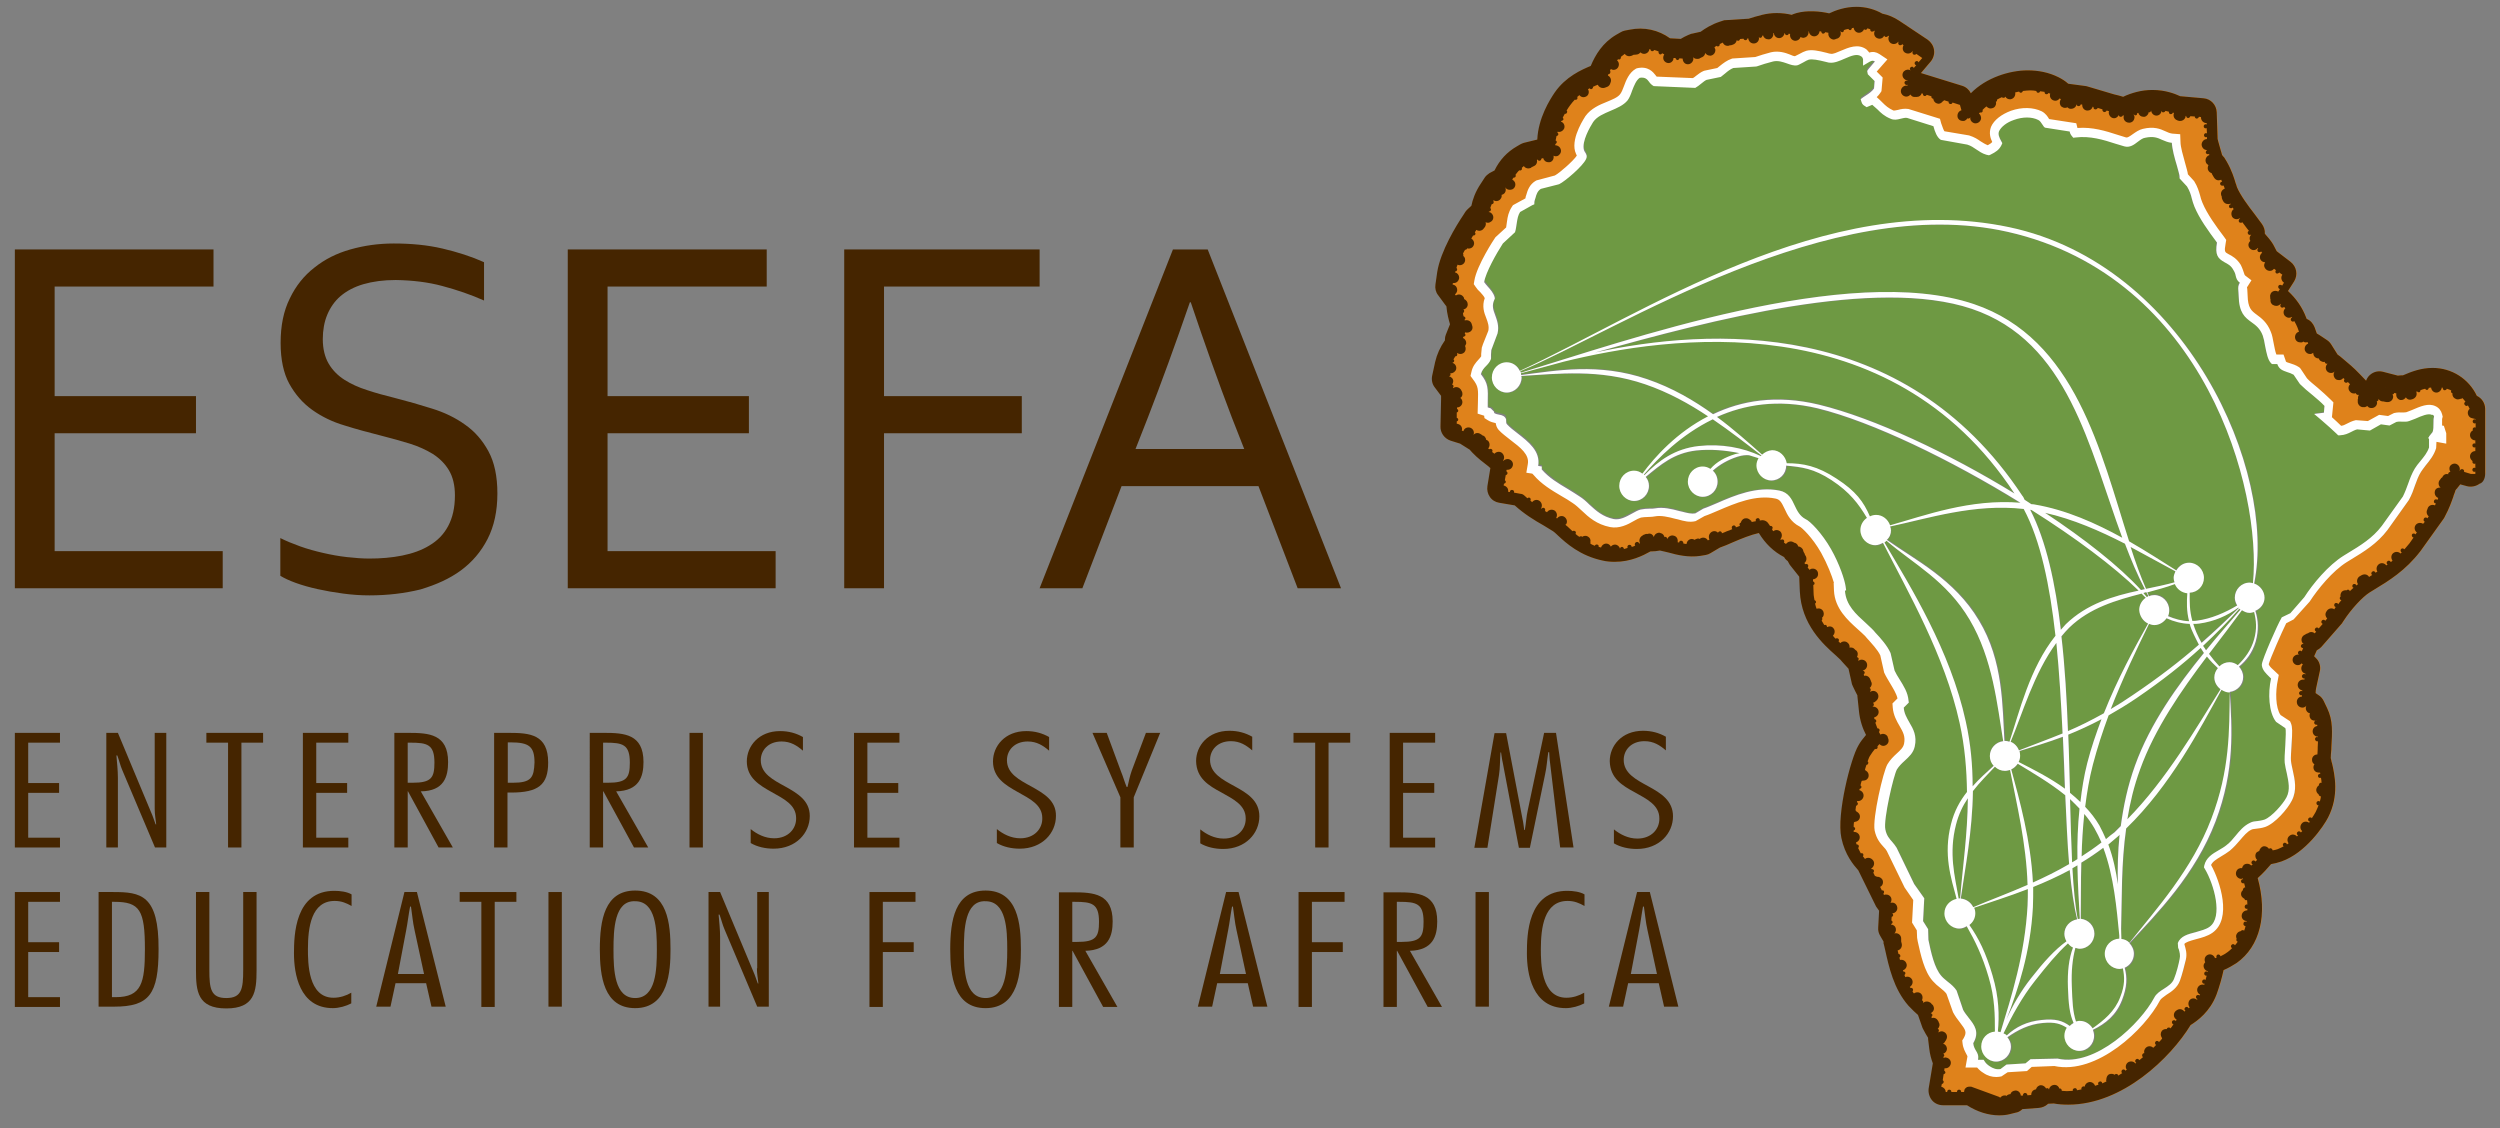 <?xml version="1.0" encoding="utf-8"?>
<!-- Generator: Adobe Illustrator 18.0.0, SVG Export Plug-In . SVG Version: 6.00 Build 0)  -->
<!DOCTYPE svg PUBLIC "-//W3C//DTD SVG 1.1//EN" "http://www.w3.org/Graphics/SVG/1.1/DTD/svg11.dtd">
<svg version="1.1" id="Layer_1" xmlns="http://www.w3.org/2000/svg" xmlns:xlink="http://www.w3.org/1999/xlink" x="0px" y="0px"
	 viewBox="0 107.6 841.9 380" enable-background="new 0 107.6 841.9 380" xml:space="preserve">
<rect x="0" y="107.6" width="841.9" height="380" fill="#808080" stroke="none"/>
<path fill="#DF821B" d="M834.2,240.9c-2.7-5.7-8.4-9.4-14.9-9.4c-3.8,0-7,1.2-10,2.5c-0.6,0-1.1,0-1.7,0.1l-5-1.3
	c-1.9-0.5-3.8,0.2-5,1.7c-0.3,0.4-0.5,0.8-0.7,1.3l-2.2-2.3c-1.9-2-3.8-3.6-5.5-5c-0.7-0.6-1.4-1.2-1.9-1.5l-2.2-3.5
	c-0.4-0.6-0.8-1-1.4-1.4l-1.8-1.2c-0.5-0.3-1-0.7-1.6-1l-0.7-2c-0.5-1.3-1.4-2.4-2.7-2.9c-0.1-0.2-0.1-0.3-0.2-0.5
	c-1.3-3.4-3.3-6.3-6.1-8.9l2.1-3.3c1.3-2.2,0.8-4.9-1.2-6.5l-4.7-3.6c-0.4-0.8-0.8-1.6-1.2-2.3c-0.8-1.3-1.8-2.5-2.8-3.6
	c0.1-1.2-0.3-2.3-1-3.3l-2.6-3.5c-1.8-2.3-4.7-6.2-5.8-8.9c-0.1-0.3-0.2-0.6-0.3-1c0,0-0.1-0.2-0.1-0.2c-0.5-1.7-1.3-4.4-3.1-7.5
	l-0.8-1.3c-0.1-0.1-0.2-0.2-0.3-0.3l-0.4-0.5c-0.1-0.4-0.2-0.7-0.3-1.1l-0.1-0.3c-0.9-3.1-1.1-4-1.1-4c0,0,0,0,0,0l-0.3-9
	c-0.1-2.5-2-4.5-4.4-4.7l-7.9-0.7c-1.7-0.8-5-2.1-9.3-2.1c-1.8,0-3.6,0.2-5.5,0.7c-1.5,0.4-3,0.9-4.4,1.6c-1-0.3-2-0.6-3-0.8
	l-9.1-2.7c-0.1,0-0.2-0.1-0.4-0.1l-6-0.8c-1-0.9-2.1-1.6-3.3-2.2c-3.2-1.6-6.7-2.3-10.4-2.3c-6,0-13.9,2.4-19.1,7.7
	c-0.6-1.2-1.6-2.1-2.9-2.5l-13.9-4.3l3.3-3.9c0.9-1.1,1.3-2.5,1.1-3.9c-0.2-1.4-1-2.6-2.1-3.4l-9.6-6.4c-1.8-1.2-3.7-2-5.7-2.4
	c-2.6-1.5-5.6-2.3-8.7-2.3c-3.9,0-7.1,1.2-9.2,2.2c-3-0.7-7.4-1.1-11-0.1c-0.5,0.2-1.1,0.3-1.6,0.6c-3.4-0.8-6.7-0.8-10,0
	c-1.5,0.4-3.4,0.9-4.5,1.3l-7.9,0.5c-0.2,0-0.4,0-0.6,0.1l-1.2,0.4c-2.8,0.9-5,2.3-6.5,3.4l-2.7,0.6c-0.2,0-0.3,0.1-0.5,0.1l-1,0.4
	c-0.9,0.4-1.7,0.8-2.5,1.3l-3.6-0.2c-3.9-2.8-8.7-3.9-13.6-2.9l-1.6,0.3c-0.5,0.1-1,0.3-1.5,0.6l-1.4,0.8c-4.6,2.7-7,6.7-8.6,10.5
	c-3.1,1.3-8.4,3.6-12.1,8.9c-1.7,2.5-5.6,8.7-5.9,15.9l-4.5,1.1c-0.4,0.1-0.8,0.3-1.2,0.5l-1.2,0.7c-3.3,1.9-5.8,4.6-7.5,8.1
	l-1.7,0.9c-0.6,0.4-1.2,0.9-1.6,1.5l-1.3,2c-1.9,2.8-2.8,5.5-3.2,7.5l-1.2,1.1c-0.3,0.3-0.6,0.6-0.8,0.9l-0.7,1.1
	c-2.3,3.4-7.7,12.2-8.8,19.2l-0.6,4.2c-0.2,1.3,0.1,2.6,0.9,3.6l2.5,3.4c0.1,0.1,0.2,0.2,0.3,0.4c0.2,2.5,0.8,4.6,1.2,6l-1.4,3.5
	c-0.2,0.5-0.3,1-0.3,1.5l0,0.4c-1.6,2.3-2.7,4.7-3.3,7.3l-1,4.6c-0.3,1.4,0,2.9,0.9,4l2.1,2.8c0,0.3,0,0.7,0,1.1l-0.2,9.2
	c-0.1,2.1,1.3,4.1,3.4,4.8l3.2,1l2.7,1.7c0.2,0.1,0.3,0.2,0.5,0.3c0.3,0.3,0.6,0.7,0.9,1c1.8,1.9,3.7,3.3,5.5,4.7l0.2,0.2
	c0.1,0.1,0.2,0.2,0.4,0.3l-1,6.1c-0.2,1.3,0.1,2.6,0.8,3.6c0.7,1.1,1.9,1.8,3.1,2l5.3,0.9c3.2,2.9,6.6,5,9.8,6.8
	c1.1,0.7,2.1,1.3,3.1,1.9c0.3,0.2,0.9,0.7,1.4,1.2l0.2,0.2c2.8,2.6,7.5,6.9,15.2,8.5c1.3,0.3,2.6,0.4,4,0.4c5.4,0,9.5-2.1,12-3.5
	c1.1,0,2.2-0.1,3.2-0.3c0.7,0.1,2.4,0.6,3,0.7c2.8,0.8,6.7,1.7,10.6,1.1l1.8-0.3c0.6-0.1,1.1-0.3,1.6-0.6l3.2-1.9
	c1.4-0.5,2.9-1.1,4.4-1.8c2.8-1.2,6-2.5,8.7-3.1c2.2,3.6,5,6.3,8.5,8.1c0.2,0.4,0.5,0.8,0.9,1.1c0.1,0.1,0.2,0.2,0.3,0.2l0.6,1.1
	c0.1,0.1,0.1,0.2,0.2,0.3l3.1,3.9l0.2,4.9c0.5,11.2,7.9,17.9,12.1,21.6c0.6,0.6,1.2,1.1,1.6,1.5l0.6,0.7c0.6,0.7,1.5,1.6,2.1,2.3
	l1.1,4.9c0,0.2,0.1,0.3,0.1,0.4l0.4,0.9c0.4,0.9,0.9,1.8,1.4,2.8c0,0.1,0,0.2,0,0.3l0.5,4.8c0.3,3.3,1.3,6.1,2.4,8.2
	c-1,1.2-1.9,2.3-2.6,3.6c-2.5,4.2-7.4,23.1-5.7,31.1c1.2,5.7,4.1,9.1,5.7,10.9l5.8,11.8c0.1,0.1,0.1,0.3,0.2,0.4l1,1.4l-0.3,5.7
	c-0.1,1,0.2,2,0.7,2.8l1.1,1.9l0,0.5c0,0.1,0,0.3,0.1,0.4l0.4,1.7c1.3,5.9,2.9,13.3,7.9,19c1.2,1.3,2.3,2.3,3.2,3.1l1.4,4
	c0,0.1,0.1,0.2,0.1,0.3l0.3,0.6c0.5,0.9,1,1.9,1.6,2.8c0,0.1,0,0.2,0,0.4l0.4,3.3c0.2,1.7,0.6,3.3,1.2,4.9l-1.4,8.4
	c-0.2,1.4,0.2,2.9,1.1,4c0.9,1.1,2.3,1.7,3.7,1.7h8.1c3.4,2.2,7.2,3.4,10.8,3.4c1.2,0,2.5-0.1,3.6-0.4l2-0.5
	c0.7-0.1,1.3-0.4,1.8-0.8l0.5-0.4l5.5-0.4c1.1-0.1,2.1-0.5,2.9-1.2l0.2-0.2l1.9-0.1c1.6,0.3,3.2,0.4,4.9,0.4
	c18.3,0,34.5-15.8,41.2-26.8c2.4-1.5,6.5-4.5,8.7-10.2c1-2.7,1.9-5.9,2.4-8.3c1.6-0.7,3-1.5,4.4-2.4c7.9-5.6,10.5-16.3,7.1-28.6
	c1.9-1.7,3.3-3.3,4.5-4.7c1.2-0.2,2.3-0.5,3.5-0.9c8.2-2.9,14.2-11.9,15.7-14.8c3.8-7.4,2.2-14.5,1.3-18.4l-0.1-0.2
	c-0.1-0.6-0.2-1.1-0.3-1.4c0-0.6,0.1-2.1,0.2-3l0-0.5c0.3-5.3,0.6-9.1-1.4-13.3l-1.2-2.5c-0.4-0.8-1-1.5-1.7-1.9l-1-0.7
	c0-0.7,0.1-1.3,0.2-1.8l1.2-5.5c0.4-1.6-0.1-3.4-1.3-4.5l-0.6-0.6c0.3-0.7,0.6-1.3,0.9-2c0.6-0.3,1.1-0.7,1.5-1.1l6.9-7.9
	c0.1-0.1,0.2-0.2,0.2-0.3l0.4-0.6c2.6-4,6.4-8.1,8.8-9.6l1.3-0.8c5.3-3.2,10.8-6.6,15.8-13.1l7.8-10.9c0.1-0.1,0.1-0.2,0.2-0.3
	l0.3-0.6c1.4-2.6,2.2-4.9,2.8-6.6l0.1-0.4c0.3-0.8,0.6-1.5,0.6-1.7c0.1-0.2,0.4-0.5,0.6-0.7l0.2-0.3c0.3-0.3,0.5-0.6,0.8-1l2.2,0.6
	c1.4,0.4,3.1,0.1,4.3-0.8c1.2-0.9,1.9-2.4,1.9-3.9v-21.9C836.9,243.4,835.8,241.7,834.2,240.9z M817,264.2c-0.7,0.9-1.3,1.6-1.7,2.2
	c-0.9,1.5-1.4,3-2,4.6c-0.5,1.5-1.1,3.1-2,4.8l-7.2,10.1c-3.4,4.5-7.6,7.1-12.2,9.8l-1.3,0.8c-4.9,3-10,9.2-12.7,13.4l-5.3,5.9
	l-2.6,1.3l-0.1,0.2c-1.5,2.8-5.4,12.1-6,14l-0.1,0.3l0.1,0.2c0.3,0.8,0.9,1.4,1.8,2.2l1.4,1.4l-0.2,1.1c-0.9,4.1-0.8,9.9,1.1,12.6
	l3.3,2.2l0.2,0.5c0.5,1,0.4,2.6,0.2,6.8c-0.2,2.4-0.3,4.6-0.2,5.5c0.1,1.1,0.4,2.2,0.6,3.3c0.7,3.1,1.4,6.4-0.2,9.6
	c-1.4,2.6-5.5,7.4-8.6,8.5c-1.1,0.4-2.1,0.5-2.9,0.6c-0.8,0.1-1.3,0.1-1.8,0.4c-1.7,0.8-2.9,2.2-4.2,3.9c-1,1.2-2,2.4-3.2,3.4
	c-0.9,0.7-1.9,1.3-2.8,1.8c-2,1.1-3.2,1.9-3.8,3.3l-0.2,0.4l0.2,0.3c2.9,5.2,6.8,17.4,0.7,21.8c-1.6,1.1-3.5,1.6-5.3,2.1
	c-2.4,0.6-3.7,1-4.4,1.8l-0.3,0.3l0.3,0.9c0.3,1.1,0.8,2.6,0.4,4.5c-0.4,2-1.1,4.8-2,7c-0.8,2.1-2.6,3.3-4.2,4.3
	c-1.1,0.7-2.1,1.4-2.5,2.1c-4.7,9-18.5,22.1-31.1,22.1c-1.3,0-2.5-0.1-3.7-0.4l-0.1,0l-8,0.3l-1.6,1.4l-6.5,0.4l-2.1,1.4
	c-1.7,0.4-3.6,0-5.4-1.1c-0.5-0.3-1.3-0.9-1.9-1.6l-0.2-0.3h-3.3l0.4-2.4c0.1-0.7,0-0.9-0.4-1.7c-0.5-0.8-1-1.8-1.2-3.4l-0.1-0.7
	l0.3-0.6c1.4-2.4,0.8-3.5-1.3-6.2c-0.8-1-1.6-2-2.2-3.2l-2.2-6.3l-0.1-0.2c-0.5-0.8-1.5-1.6-2.4-2.3c-0.7-0.6-1.6-1.3-2.3-2.1
	c-2.8-3.1-4-8.6-4.9-13l-0.2-1.1l-0.1-2.7l-1.6-2.6l0.4-7.6l-3-4.3l-6.1-12.3c-0.3-0.4-0.7-0.9-1.2-1.6c-1.1-1.2-2.3-2.5-2.8-5.1
	c-0.8-3.9,2.8-19.4,4.2-21.7c0.8-1.4,2-2.4,3-3.4c1.4-1.2,2.4-2.2,2.8-3.8c0.7-2.8-0.3-4.5-1.6-6.6c-1-1.7-2-3.5-2.2-5.8l-0.1-1
	l1.7-1.7l-0.1-0.4c-0.4-1.9-1.5-3.7-2.6-5.4c-0.7-1.1-1.4-2.3-1.9-3.3l-1.4-5.9l-0.1-0.2c-1-2.1-3-4.2-4.7-6.1l-0.5-0.6
	c-0.8-0.8-1.7-1.6-2.6-2.5c-3.3-2.9-7.4-6.6-7.6-12.4l-0.1-1.8l0.3,0l-0.2-0.9c-0.7-2.4-2.1-6.4-4.4-10.3c-3-5.4-6.8-8.9-7.7-9.3
	c-2.7-1.3-3.7-3.6-4.7-5.5c-1.1-2.3-1.8-3.6-3.7-4c-1.2-0.2-2.4-0.4-3.7-0.4c-5.7,0-11.5,2.4-16.1,4.4c-1.7,0.7-3.2,1.4-4.8,1.9
	l-2.9,1.6c-1.7,0.3-3.5-0.1-5.5-0.7l-0.9-0.2c-2.3-0.6-5.1-1.2-7.2-0.8c-0.5,0.1-1.2,0.1-2.2,0.2c-0.9,0-2,0.1-2.6,0.2
	c-0.6,0.2-1.4,0.6-2.5,1.2c-1.8,1-3.9,2.1-6.2,2.1c-0.5,0-0.9,0-1.4-0.1c-4.2-0.9-6.8-3.3-9.1-5.4c-1-1-2-1.9-3.2-2.6
	c-1.2-0.8-2.5-1.6-3.7-2.3c-3.3-2-6.7-4-9.3-7l-0.5-0.7l-1.5-0.3l0.3-2.1c0.6-3.7-2.8-6.4-6.2-8.9c-1.4-1.1-2.8-2.1-3.9-3.3
	c-0.5-0.5-0.7-1.1-0.8-1.8l-0.1-0.6l-0.6-0.1c-0.9-0.2-1.7-0.4-2.4-0.9l-0.8-0.5l-0.1-0.9l-2.1-0.7l0.1-3.2c0.1-4.5,0.1-5.6-1.9-8.3
	l-0.6-0.8l0.2-1c0.4-1.7,1.4-2.8,2.3-3.8c0.4-0.4,0.8-0.8,1-1.2l0.1-0.2l0-1l0.2-2l2.2-5.7c0.4-1.7-0.2-3.1-0.8-4.8
	c-0.6-1.7-1.4-3.7-0.5-6.1l0.1-0.3l-0.2-0.3c-0.4-0.7-1-1.4-1.6-2.1c-0.5-0.5-1-1.1-1.4-1.7l-0.5-0.7l0.1-0.9
	c0.8-4.9,6.7-13.9,6.7-13.9l4-3.7l0.1-0.3c0.1-0.5,0.2-1.3,0.4-2.1c0.2-1.5,0.4-3,1.5-4.5l0.3-0.4l4.3-2.4l0.1-0.3
	c0.1-0.3,0.2-0.6,0.3-1.1c0.4-1.3,0.9-3.2,2.8-4.3l6.2-1.7l0.2-0.1c1.7-1,6.6-5.2,7.7-7l0.3-0.4l-0.2-0.4c-0.2-0.3-0.4-0.7-0.5-1.3
	c-1-3.7,2.1-9.3,3.4-11.1c1.7-2.4,4.4-3.5,6.8-4.5c2-0.8,3.8-1.6,4.8-2.8c0.4-0.5,0.8-1.5,1.3-2.7c0.8-2.1,1.7-4.4,3.6-5.5l0.3-0.1
	c0.5-0.1,1-0.2,1.5-0.2c2.2,0,3.3,1.4,3.9,2.2c0.1,0.2,0.3,0.4,0.4,0.6l0.2,0.3l12.9,0.5l0.2-0.2c0.3-0.2,0.7-0.6,1.1-0.9
	c0.7-0.6,1.4-1.1,2.2-1.5l4.7-1l1.1-0.9c1-0.8,2.1-1.7,3.4-2.1l7.9-0.5l0.2,0c1.3-0.4,3.7-1.2,5.3-1.6c0.6-0.1,1.2-0.2,1.8-0.2
	c1.6,0,2.9,0.5,3.9,0.9c1,0.4,1.7,0.6,2.1,0.6l0.3,0c0.2-0.1,0.6-0.3,1.4-0.7l0.2-0.1c0.9-0.5,1.6-0.9,2.3-1.1
	c1.6-0.4,3.9,0,6.6,0.7c0.6,0.2,1,0.2,1.2,0.3c1,0.2,2.5-0.5,3.9-1.1c1.6-0.7,3.3-1.5,5-1.5c1,0,1.9,0.3,2.7,0.9
	c0.3,0.2,0.6,0.5,0.8,0.9l0.3,0.5l0.6-0.2c1-0.3,1.9-0.1,2.7,0.4l2,1.3l-3.5,4l2.3,2.3l-0.3,4l-0.3,0.5c-0.3,0.5-0.7,0.9-1.1,1.3
	l-0.7,0.6l0.8,0.7c0.7,0.6,1.2,1.1,1.8,1.6c1.2,1.2,2.1,2,3.9,2.8c0.5,0.2,1.2,0.1,2.1-0.1c0.7-0.1,1.5-0.3,2.3-0.3
	c0.3,0,0.6,0,0.8,0l10.1,3.1l0.3,1.1c0.6,2.1,1,2.7,1.2,3l0.2,0.2l8.5,1.5c1.7,0.6,2.7,1.3,3.7,1.9c0.8,0.6,1.6,1.1,2.6,1.4l0.3,0.1
	l0.3-0.2c0.9-0.4,1.4-0.8,1.7-1.3l0.3-0.4l-0.2-0.5c-0.8-1.6-0.9-3.1-0.4-4.4c1-2.1,3.2-3.9,6.3-5c3.5-1.2,7.1-1.2,9.8,0.1
	c1.1,0.5,1.7,1.5,2.1,2.1l0.7-0.4h0l-0.6,0.6l0.2,0.3l9,1.4l0.4,1.7l0.7-0.1c4.9-0.3,9.3,1.1,13.3,2.3c1,0.3,2,0.6,2.9,0.9l0.4,0.1
	c0.6,0,1.3-0.4,2.5-1.3c1-0.7,2-1.4,3.1-1.7c0.9-0.2,1.8-0.3,2.6-0.3c1.9,0,3.3,0.6,4.4,1.1c0.9,0.4,1.7,0.7,2.7,0.8l1.8,0.2
	l0.1,1.9c0.1,1.8,0.9,4.9,1.6,7.1c0.5,1.8,0.8,3,0.9,3.8l0,0.3l2.2,2.4c1.1,1.8,1.5,3.3,1.9,4.6c0.3,0.9,0.5,1.7,0.9,2.6
	c1.6,3.9,4.5,7.9,7.4,11.7l0.5,0.7l-0.1,0.9c-0.5,2.9-0.3,3.5,1.5,4.4c1.2,0.6,2.7,1.4,3.8,3.3c0.6,1.1,0.9,2,1.1,2.6
	c0.2,0.7,0.3,0.9,0.7,1.3l1.5,1.2l-1,1.6c-0.2,0.3-0.2,0.4-0.2,0.4l-0.1,0.2c0,0.1,0,0.5,0.1,0.8c0,0.5,0.1,1.1,0.1,1.8
	c0.1,4.5,1.3,5.6,3.4,7.2c1.6,1.2,3.3,2.5,4.5,5.4c0.4,1,0.7,2.4,0.9,3.8c0.2,0.9,0.5,2.9,1,3.9l0.2,0.5h2.4l0.5,1.4
	c0.3,0.9,0.7,1,2,1.4c0.9,0.3,1.9,0.6,2.9,1.2l0.3,0.3l2.3,3.4c1,1,2.3,2.1,3.6,3.2c1.6,1.3,3.1,2.6,4.4,4l0.6,0.7l-0.5,5l0.3,0.3
	c1.1,1,2.1,1.9,3.1,2.8l0.3,0.3l0.4-0.1c0.9-0.2,1.4-0.5,2.1-0.8c0.8-0.4,1.6-0.8,2.8-1.1l0.1,0l4.1,0.3l3.8-2.1l2.9,0.4l2.2-1
	c1-0.2,1.7-0.2,2.5-0.2c0.8,0,1.3,0,1.7-0.1c0.5-0.2,1.1-0.4,1.8-0.7c2.6-1.1,5.4-2.2,7.3-1.3c0.9,0.4,1.5,1.2,1.8,2.2l0.2,0.6
	l-0.2,0.6c-0.1,0.2-0.1,0.6,0,1.5l0,0.8l0,0.6l0.8,0.2l0.6,1.9v2.5l-2.9-0.2l-0.1,2.9C819.7,260.9,818.3,262.6,817,264.2z"/>
<path fill-rule="evenodd" clip-rule="evenodd" fill="#6E9943" d="M714.4,423.8c1.1,0.1,2,0.6,2.8,1.2c9.1-11.4,21.1-24.7,27.6-41.8
	c6.3-16.5,6-29.7,6.2-42.5c-0.1,0-0.1,0-0.2,0c-1,0-1.9-0.4-2.6-0.9c-7.3,13.3-17.3,32.2-32.1,46.7c-1.6,12-1.4,23.3-1.7,33.7
	C714.3,421.5,714.3,422.6,714.4,423.8 M745.7,335.7c0-1.2,0.5-2.2,1.2-3.1c-1.3-1.1-2.5-2.4-3.7-3.9c-8.6,11.4-17.5,24.3-22.5,38
	c-2.1,5.7-3.4,11.3-4.3,16.8c13.4-13.5,23.2-30.8,31.4-43.8C746.5,338.8,745.7,337.4,745.7,335.7 M737.2,316.8
	c-0.9-3.5-0.8-6.6-0.5-9.6c-1.9-0.2-3.5-1.4-4.2-3.1c-2.9,1.1-6,2-9.3,2.8c0.2,0.4,0.4,0.9,0.6,1.3c0.6-0.2,1.1-0.4,1.8-0.4
	c2.8,0,5,2.3,5,5.1c0,0.7-0.2,1.4-0.4,2C732.3,316,734.6,316.7,737.2,316.8 M636.6,284.9c0.1,0.4,0.3,0.8,0.3,1.3
	c0,1.2-0.5,2.3-1.2,3.1c9.4,6.7,22.7,13.3,31,27.1c8.2,13.8,7.9,29.1,8.6,40.6c0,0,0,0,0.1,0c0.5,0,1.1,0.2,1.6,0.3
	c3.2-9.9,6.7-24.8,15.5-35.7c-1.8-16.9-5-32.1-10.7-42.7C664.9,277.1,649.4,282.2,636.6,284.9 M695.9,424.6
	c-0.4-0.7-0.7-1.6-0.7-2.5c0-2.5,1.8-4.5,4.2-4.9c-1.1-4.5-1.9-10.2-2.5-16.6c-4.1,2.2-8.3,4.1-12.3,5.7c0.1,2.3,0.1,4.5-0.1,6.8
	c-0.8,15-4.9,27.5-8.9,37.8c2.1-4.7,4.9-9.6,8.3-13.9C688.4,431.5,692,427.4,695.9,424.6 M709.2,390.2c1-0.8,1.9-1.6,2.8-2.4
	c0.7-0.7,1.4-1.4,2.1-2.1c0.9-6.6,2.3-13.4,4.8-20.4c5.1-14.2,14.4-27.1,23.2-37.9c-0.4-0.5-0.7-1.1-1.1-1.7
	c-5.9,5.3-12.8,10.9-21.6,16.9c-3.4,2.3-6.4,4.1-9.4,5.8c-2,5.4-3.9,10.9-5.3,16.6c-1.2,4.6-2,9.4-2.6,14.2c1.8,1.9,3.4,4,4.8,6.3
	C707.8,387.1,708.5,388.6,709.2,390.2 M713.3,389.2c-1.1,1-2.2,1.9-3.4,2.8c1.6,4.3,2.6,8.8,3.2,13.4c-0.1-5.3,0-10.9,0.6-16.7
	C713.6,388.9,713.4,389,713.3,389.2 M708.5,347.8c4.6-11.6,10.3-22,14.9-30.2c-1.7-0.8-2.9-2.5-2.9-4.6c0-1.7,0.9-3.2,2.2-4.1
	c-0.4-0.5-0.9-0.9-1.4-1.4c-8.5,2.2-17.5,4.7-24.4,11.5c-0.9,0.9-1.8,1.9-2.6,2.9c1.1,10.4,1.8,21.2,2.2,31.9
	C700.2,352.2,704.2,350.2,708.5,347.8 M721.8,307.3c0.4,0.5,0.8,0.9,1.2,1.4c0.2-0.1,0.3-0.2,0.5-0.3c-0.2-0.4-0.4-0.9-0.7-1.3
	C722.5,307.2,722.1,307.2,721.8,307.3 M695.7,317.8c7.1-6.9,16.2-9.5,24.6-11.4c-8.4-8.2-21.4-17.8-36-27.1c-0.2,0-0.3,0-0.5-0.1
	c5.3,10.5,8.4,24.8,10.3,40.4C694.6,319,695.1,318.4,695.7,317.8 M680,360.6c0.2,0.5,0.2,1,0.2,1.6c0,0.8-0.2,1.5-0.5,2.2
	c4.9,2.5,10.5,5.3,15.6,9c-0.2-5.7-0.5-11.6-0.7-17.5C689.6,357.6,684.9,359.1,680,360.6 M701,396c2.3-1.5,4.5-3,6.7-4.7
	c-0.7-1.6-1.5-3.3-2.4-4.8c-1-1.7-2.2-3.3-3.4-4.8C701.4,386.6,701.1,391.4,701,396 M700.6,377.7c0.5-4.4,1.2-8.8,2.3-13.1
	c1.3-5.1,2.9-10,4.8-14.8c-4,2.1-7.7,3.8-11.2,5.2c0.2,6.7,0.4,13.3,0.6,19.6C698.3,375.6,699.4,376.6,700.6,377.7 M699.6,396.9
	c0-5.5,0.1-11.2,0.7-17c-1-1.1-2.1-2.1-3.2-3.1c0.2,7.6,0.4,14.8,0.7,21.3C698.4,397.7,699,397.3,699.6,396.9 M700.3,417
	c0,0,0.1,0,0.1,0c-0.3-5.3-0.6-11.4-0.8-18c-0.6,0.3-1.1,0.7-1.7,1c0.4,6.7,0.9,12.6,1.8,17.1C699.9,417.1,700.1,417,700.3,417
	 M677.3,366.7c2.7,10.3,6.6,23.9,7.3,38.1c4-1.8,8.1-3.8,12.2-6.2c-0.6-7-1-14.9-1.3-23.2c-5.1-4.2-10.9-7.5-16-10.6
	C679,365.7,678.2,366.3,677.3,366.7 M677.1,357.4c1.3,0.5,2.3,1.6,2.8,2.9c5.1-2,9.8-3.7,14.7-5.7c-0.5-10.2-1.1-20.6-2.1-30.5
	C684.9,334.4,681.1,347.9,677.1,357.4 M681,274.5c0.3,0.5,0.6,1,0.9,1.5c0.8,0.5,1.5,1,2.3,1.5c0.4,0.1,0.7,0.1,1.1,0.1
	c10.6,1.8,20.6,6.3,29.5,11.2c-11.2-30.4-18.1-66.1-50.7-77.1c-32.1-10.8-87.6,3.7-126.8,14.7C575.5,218,641.1,213.9,681,274.5
	 M715.6,290.7c-8.4-4.3-17.5-8.3-27-10.5c13.3,8.8,24.9,18,32.3,26c0.4-0.1,0.9-0.2,1.3-0.3C719.7,301.2,717.6,296.1,715.6,290.7
	 M732.6,300c-4.6-2.5-9.7-5.4-15.1-8.2c1.6,5,3.3,9.8,5.2,14.1c3.4-0.7,6.7-1.4,9.6-2.2c-0.1-0.5-0.3-1-0.3-1.5
	C732,301.4,732.3,300.7,732.6,300 M737.4,317.7c-2.9-0.1-5.4-0.8-7.8-1.9c-0.9,1.4-2.4,2.3-4.1,2.3c-0.6,0-1.2-0.1-1.8-0.4
	c-4.1,8.5-8.8,18.2-12.9,28.7c2.3-1.4,4.8-2.9,7.4-4.7c8.9-6,16-11.5,22.3-17c-0.6-1-1.1-2.1-1.7-3.4
	C738.2,320.1,737.8,318.8,737.4,317.7 M740.6,317.5c-0.7,0.1-1.4,0.1-2,0.1c0.3,0.9,0.6,1.9,1.1,2.9c0.6,1.3,1.2,2.4,1.7,3.4
	c4.4-3.8,8.5-7.7,12.5-11.7c-0.1-0.1-0.1-0.2-0.1-0.2C750.1,314.9,745.7,316.9,740.6,317.5 M754.1,312.6c-3.7,4.1-7.6,8.2-12.2,12.4
	c0.3,0.5,0.6,1,1,1.5c4.2-5,8.2-9.6,11.6-13.7C754.4,312.7,754.3,312.7,754.1,312.6 M697.7,439.8c0.2,5.3,0.4,8.4,1.4,11.9
	c0.5-0.2,1-0.3,1.5-0.3c1.8,0,3.3,1,4.2,2.5c3.8-2.6,7.5-5.7,9.3-10.5c1.5-4,1.5-6.7,0.9-9.7c-0.4,0.1-0.7,0.2-1.1,0.2
	c-2.8,0-5-2.3-5-5.1c0-2.8,2.2-5,4.9-5.1c0-0.3,0-0.6,0-1c-0.9-9.1-1.8-20-5.4-29.6c-2.5,1.9-4.9,3.5-7.4,5
	c-0.2,6.8-0.1,13.2-0.2,18.9c2.6,0.2,4.6,2.3,4.6,5c0,2.8-2.3,5.1-5,5.1c-0.5,0-1-0.2-1.4-0.3C697.9,430.7,697.5,434.7,697.7,439.8
	 M685.3,437.8c-4.3,5.5-7.9,12.1-10.6,17.7c0.4,0.2,0.8,0.4,1.1,0.7c3.1-2.9,6.8-4.8,11.7-5.2c4.7-0.5,7,0.2,9.5,2
	c0.4-0.4,0.8-0.8,1.3-1c-1.4-3.1-1.7-6.4-1.9-11.9c-0.2-5.4,0.3-9.7,1.7-13.5c-0.7-0.3-1.3-0.8-1.7-1.4
	C692.7,428.6,689.4,432.6,685.3,437.8 M663.2,419.1c3.1,4.4,5.6,9.4,7.8,16.9c2.2,7.4,2.3,13.4,1.8,18.9c0.3,0,0.6,0.1,0.9,0.2
	c3.7-12.2,8.3-26.2,9.1-42.6c0.1-1.9,0.1-3.7,0.1-5.6c-6.5,2.5-12.7,4.4-18.1,6.3c0.2,0.6,0.4,1.2,0.4,1.9
	C665.1,416.8,664.3,418.2,663.2,419.1 M660.1,410.1c0.8-10.2,2.5-21.5,2.6-33.7c-1.7,2.5-3.1,5.4-4,9c-2.5,9.8-0.4,17.3,0.9,24.9
	C659.7,410.2,659.9,410.1,660.1,410.1C660.1,410.1,660.1,410.1,660.1,410.1 M664.4,374c-0.1,13.7-2.6,25.9-4,36.2
	c1.9,0.1,3.4,1.3,4.2,2.9c5.7-2.4,11.9-4.7,18.3-7.5c-0.4-13.9-3.7-27.4-5.9-38.7c-0.5,0.2-1.1,0.3-1.7,0.3c-1.3,0-2.5-0.5-3.4-1.4
	C669.3,368.4,666.7,370.9,664.4,374 M635.3,289.6c-0.2,0.2-0.4,0.4-0.7,0.6c8.7,14.9,22.2,36.5,27.4,60.3c1.7,7.6,2.3,14.9,2.3,21.8
	c2.3-2.6,4.8-4.8,7.1-6.9c-0.8-0.9-1.3-2.1-1.3-3.3c0-2.6,2-4.7,4.5-5c-2-12.1-3.4-27.8-11.3-40.9
	C655.5,303,644.3,297.3,635.3,289.6 M578.3,248.1c5.8,4.3,10.8,8.8,15.2,12.7c0.9-0.8,2-1.4,3.3-1.4c2.5,0,4.5,1.9,4.9,4.4
	c5.5,0,10.3,0.9,16.8,5.2c6.4,4.2,9.1,7.9,11.2,12.7c0.7-0.3,1.4-0.5,2.1-0.5c2.2,0,4,1.5,4.7,3.5c11.8-3.3,27-9.1,43.9-7.6
	c-23.3-14.4-49.8-27.3-68.3-31.8C598.7,241.9,587.4,243.9,578.3,248.1 M576.8,248.8c-10.7,5.2-18.4,13.1-23.2,18.6
	c0.1,0.1,0.1,0.2,0.2,0.2c4.8-4.9,10.2-8.9,18.3-9.8c7.6-0.9,14.8,0.4,20.9,3.4c0.1-0.1,0.1-0.1,0.2-0.2
	C588.2,257.1,582.8,252.8,576.8,248.8 M526.5,229.3c-5.2,1.5-10.1,2.8-14.4,3.9c0,0.2,0.1,0.3,0.1,0.5c11.8-1.5,26.1-4.2,42.4,1.4
	c8.4,2.9,15.7,7.2,22.2,11.8c9.4-4.5,21.3-6.7,35.7-3.2c18.5,4.5,43.6,16.3,65.8,29.9C636.3,209.7,561.9,220.6,526.5,229.3
	 M758.7,304c3.1-31.2-16-103.2-82.6-118.3c-60.1-13.6-130.8,33-164.2,46.9c0.1,0.2,0.2,0.3,0.2,0.5c34.9-10.6,110.4-37.3,152.5-23.1
	c34.4,11.6,42.7,49.9,52.3,79.9c5.9,3.4,11.3,6.8,15.9,9.8c0.9-1.5,2.4-2.6,4.3-2.6c2.8,0,5,2.3,5,5.1c0,2.7-2.1,4.9-4.8,5
	c-0.1,3-0.1,6,0.9,9.5c0.5,0,1,0,1.6-0.1c4.8-0.6,9.6-2.7,13.5-5.1c-0.5-0.8-0.8-1.6-0.8-2.6c0-2.8,2.3-5.1,5-5.1
	C757.9,303.8,758.3,303.9,758.7,304 M759.1,322.9c1-3.6,0.7-6.4,0-9.2c-0.5,0.2-1,0.3-1.5,0.3c-1,0-1.9-0.4-2.6-0.9
	c-3.3,4.6-7.1,9.5-11.1,14.7c1.1,1.5,2.2,2.8,3.5,4.2c0.9-0.8,2.1-1.4,3.4-1.4c1.1,0,2,0.4,2.8,1C756,329.2,758.1,326.5,759.1,322.9
	 M762.6,308.9c0,2-1.1,3.6-2.8,4.5c1,3.2,1.2,6.5,0.1,10.4c-1.1,3.8-3,6.4-5.6,8.4c0.9,0.9,1.4,2.2,1.4,3.5c0,2.6-2,4.7-4.5,5
	c0.6,12.3,1.8,26.2-4.8,43.6c-6.8,17.9-19.7,30.9-29,41c0.9,0.9,1.5,2.2,1.5,3.6c0,2.1-1.3,3.9-3.1,4.7c0.9,3.4,0.8,6.5-0.9,10.9
	c-1.9,5.1-5.5,7.9-9.8,10c0.3,0.6,0.4,1.3,0.4,2c0,2.8-2.3,5.1-5,5.1s-5-2.3-5-5.1c0-1,0.3-1.9,0.8-2.7c-2.2-1.3-4-2-8.1-1.6
	c-4.6,0.4-8.5,2.4-11.9,4.8c0.7,0.9,1.2,1.9,1.2,3.1c0,2.8-2.3,5.1-5,5.1c-2.8,0-5-2.3-5-5.1c0-2.7,2-4.8,4.6-5
	c-0.1-5.6,0-11.2-2.1-18.3c-2.1-7.3-4.6-12.3-7.4-17.2c-0.7,0.4-1.6,0.8-2.5,0.8c-2.8,0-5-2.3-5-5.1c0-2.5,1.8-4.4,4.1-4.9
	c-1.9-7.2-4.5-14.9-1.9-25.1c1.2-4.5,3.1-8,5.4-10.9c0-7.4-0.7-15.2-2.5-23.3c-5-22.7-17.5-44.1-25.8-60.6c-0.8,0.5-1.6,0.8-2.6,0.8
	c-2.8,0-5-2.3-5-5.1c0-1.7,0.9-3.2,2.2-4.1c-2.8-4.7-5.8-8.7-11.9-12.7c-6.1-4-10.1-4.3-15.3-4.9c0,2.8-2.3,5-5,5
	c-2.8,0-5-2.3-5-5.1c0-0.9,0.3-1.7,0.7-2.4c-0.1,0-0.2-0.1-0.3-0.1c-1-0.3-1.9-0.6-2.9-0.9c-1.1-0.1-2.3,0-3.9,0.5
	c-3.2,1-6,2.6-8.4,4.7c1,0.9,1.6,2.2,1.6,3.7c0,2.8-2.3,5.1-5,5.1s-5-2.3-5-5.1c0-2.8,2.3-5.1,5-5.1c1,0,1.8,0.3,2.6,0.8
	c2.1-2.5,4.9-3.9,8.4-5c0.5-0.2,1-0.2,1.4-0.3c-4.7-1-9.8-1.4-14.6-0.9c-7.6,0.9-11.9,4.8-17,8.9c0.6,0.8,1.1,1.9,1.1,3
	c0,2.8-2.3,5.1-5,5.1s-5-2.3-5-5.1c0-2.8,2.3-5.1,5-5.1c1.1,0,2,0.4,2.8,1c4.3-5.7,11.6-13.9,22.1-19.3c-6.4-4.2-13.4-8.1-21.2-10.8
	c-15.5-5.3-29.4-3.5-41.7-2.8c0,0.2,0.1,0.3,0.1,0.5c0,2.8-2.3,5.1-5,5.1s-5-2.3-5-5.1c0-2.8,2.3-5.1,5-5.1c2,0,3.6,1.2,4.4,2.9
	c40.7-18.6,103.1-61.4,164.8-48.4c59.6,12.6,90.2,82.1,82.5,120C761.1,304.8,762.6,306.6,762.6,308.9 M819.1,247.1
	c0,0-0.1,0-0.2-0.1c-1.2-0.5-3.4,0.5-5.4,1.3c-0.8,0.3-1.5,0.6-2.1,0.8c-0.8,0.3-1.6,0.2-2.4,0.2c-0.5,0-1-0.1-1.9,0.1l-2.3,1.2
	l-2.9-0.4l-3.7,2.1l-4.3-0.4c-0.8,0.2-1.5,0.5-2.1,0.9c-1,0.5-2,1-3.7,1.1l-0.6,0l-0.1-0.1c0,0,0,0,0,0c-2.3-2.3-4.4-4.2-7-6.2
	c0,0,0,0,0,0l-0.9-0.8l2.3-0.3c0.2-0.1,0.5-0.1,0.8-0.2c0.1-0.8,0.1-1.5,0.2-2.3c-2.2-2.4-5-4.3-7.3-6.6c-0.2-0.2-0.5-0.4-0.7-0.6
	l-0.1-0.1c-0.1-0.1-0.2-0.1-0.2-0.2c-0.3-0.5-0.6-1-1-1.5l-1-1.5c0,0-0.1-0.1-0.1-0.1c-0.7-0.4-1.4-0.6-2.1-0.9
	c-0.5-0.2-1-0.4-1.5-0.6c-0.1-0.1-0.2-0.1-0.4-0.2c-0.1,0-0.1-0.1-0.2-0.1c-0.6-0.4-1-0.9-1.4-1.8h-1.7l-0.4-0.4c0,0,0,0,0-0.1
	c-1.8-1.8-1.9-6.7-2.8-9.1c-2.3-5.9-7.9-3.7-8.1-13.3c0-2.3-0.5-2.9,0.4-4.4c-0.1-0.1-0.2-0.2-0.2-0.3c-0.1-0.1-0.2-0.2-0.3-0.4
	c-0.9-1.1-0.7-2.2-1.7-3.7c-0.6-0.9-1.3-1.5-2-2c0,0-0.1-0.1-0.1-0.1c0,0-0.1,0-0.1-0.1c-0.2-0.1-0.5-0.3-0.7-0.4
	c-0.3-0.2-0.6-0.3-0.8-0.5c-1.5-0.9-2.5-2-1.8-6.2c-2.6-3.5-5.9-7.9-7.6-12.1c-1.1-2.5-1.1-4.4-2.5-6.7c-1-1-1.9-2.1-2.9-3.1
	c1.2,0.6-2.1-7.5-2.3-11.6c-0.4,0-0.8-0.1-1.1-0.2c0,0-0.1,0-0.1,0c-0.7-0.2-1.4-0.4-2-0.7c-1.5-0.7-3-1.3-5.7-0.7
	c-0.8,0.2-1.6,0.7-2.4,1.3c-1.4,1-2.8,2.1-4.6,1.6c-1-0.3-1.9-0.6-3-0.9c-4-1.3-8.6-2.7-13.4-2.1l-0.8,0.1l-0.1-0.1c0,0,0,0,0,0
	c-0.6-0.7-1-1-1.2-2l-6.2-1c-0.6-0.1-1.3-0.2-1.9-0.3c0,0,0,0,0,0l-0.1,0c-0.1-0.1-0.2-0.2-0.3-0.3c-0.7-0.6-1.1-1.8-2-2.4
	c-2.2-1.1-5.2-1.1-8.2,0c-2.5,0.9-4.3,2.3-5,3.8c-0.4,1,0,2,0.7,3.3l0.4,0.7l-0.3,0.7c-0.8,1.6-1.9,2.3-3.7,3.2l-0.5,0.2l-0.4-0.1
	h-0.4c-0.1-0.1-0.1-0.1-0.2-0.2c-0.9-0.3-1.7-0.7-2.4-1.2c-0.5-0.3-1-0.6-1.4-0.9c-0.7-0.5-1.4-0.9-2.4-1.3l-8.9-1.6
	c0,0,0,0-0.1-0.1c0,0,0,0,0,0c-1.4-0.8-2-2.8-2.5-4.5l-8.8-2.7c-0.6-0.1-1.4,0.1-2.2,0.3c-1.1,0.2-2.2,0.5-3.3,0
	c-0.7-0.3-1.3-0.7-1.9-1c-0.2-0.1-0.3-0.2-0.5-0.3c-0.2-0.2-0.5-0.3-0.7-0.5c-1.1-0.9-1.9-1.8-3.2-2.9l-1.9,0.8l-0.6-0.4
	c0,0-0.1,0-0.1-0.1c-0.6-0.4-1-0.8-1.1-1.7l-0.1-0.5l0.1-0.1c0,0,0-0.1,0-0.1c1.5-1.2,3.2-2,4.3-3.5c0.1-0.8,0.1-1.7,0.2-2.5
	c-0.8-0.8-1.5-1.5-2.3-2.3c-0.1-0.4-0.1-0.8-0.2-1.3c0.9-1,1.8-2.1,2.7-3.1c-0.4-0.2-0.8-0.3-1.6,0.2l-2.2,1.3v-2
	c-0.1-0.2-0.2-0.4-0.3-0.6c0,0,0,0-0.1-0.1c-0.1-0.2-0.2-0.3-0.4-0.4c-1.4-0.9-3.1-0.3-5.6,0.8c-1.6,0.7-3.4,1.5-5,1.3
	c-0.3,0-0.8-0.2-1.4-0.3c-2.4-0.6-4.5-1.1-5.6-0.7c-0.4,0.1-1.1,0.5-1.8,0.9c-1,0.5-1.6,0.9-2.1,1c-1.1,0.3-2.2-0.1-3.6-0.7
	c-1.2-0.4-2.7-1-4.5-0.6c-1.6,0.4-4.2,1.2-5.3,1.6l-0.4,0.1l-7.7,0.5c-1,0.3-1.9,1.1-2.7,1.8l-1.5,1.2l-4.8,1
	c-0.6,0.3-1.1,0.7-1.6,1.1c-0.9,0.8-1.5,1.2-1.9,1.4l-0.3,0.2l-14-0.6c0,0-0.1-0.1-0.1-0.1h0c-1-0.5-1.5-1.5-2.2-2.2
	c-0.5-0.5-1.2-0.7-2.4-0.5c-1.2,0.8-1.9,2.7-2.6,4.4c-0.5,1.2-0.9,2.4-1.5,3.2c-1.3,1.7-3.5,2.6-5.7,3.5c-2.4,1-4.6,1.9-5.9,3.8
	c-1,1.5-3.9,6.5-3.1,9.4c0.1,0.3,0.2,0.5,0.4,0.8c0.3,0.6,0.7,1.3,0.3,2.3c-1,2.3-7.1,7.5-9,8.4l-0.3,0.1l-5.9,1.5
	c-1.1,0.7-1.5,1.8-1.8,3c-0.2,0.6-0.4,1.2-0.4,1.4l0,0.8l-0.7,0.3l-4.1,2.3c-0.8,1.1-0.9,2.3-1.1,3.6c-0.2,1.2-0.3,2.2-0.5,2.8
	l-0.1,0.4l-4.1,3.8c-2.2,3.4-5.8,9.8-6.3,13h0c0.4,0.5,0.8,1,1.2,1.5c0.6,0.7,1.2,1.5,1.7,2.3c0.1,0.1,0.1,0.2,0.2,0.3
	c0.2,0.3,0.4,0.6,0.5,1l0.1,0.5l-0.2,0.5c-0.9,1.9-0.3,3.4,0.3,5.1c0.6,1.7,1.3,3.6,0.8,6.2l-2.1,5.6l-0.1,1.5l0,1.4l-0.1,0.3
	c-0.4,0.8-1,1.5-1.5,2.1c-0.8,0.9-1.5,1.7-1.8,2.8v0c2.5,3.3,2.4,4.9,2.3,9.6l0,1.6c1,0.3,1.5,0.4,1.8,1.2l0.2,0.2l0.1,0.4
	c0.9,0.5,2.2,0.5,3.4,1c0.4,0.3,0.5,0.6,0.5,1c0,0.1,0.1,0.1,0.1,0.3l0,0.2l0,0.2c0,0.5,0,0.9,0.3,1.2c0.9,1,2.2,2,3.5,3
	c3.7,2.8,7.8,6,7,10.9c0.4,0.1,0.8,0.1,1.1,0.2v0.1l0.1,0v1c0.2,0.3,0.5,0.5,0.7,0.7c0.5,0.5,1,1,1.6,1.5c0.4,0.3,0.8,0.6,1.1,0.9
	c0.6,0.5,1.3,0.9,1.9,1.4c0.3,0.2,0.5,0.4,0.8,0.5c2.1,1.3,4.3,2.5,6.3,3.9c0,0,0,0,0,0c0,0,0.1,0,0.1,0.1c0.2,0.1,0.4,0.3,0.5,0.4
	c0.3,0.2,0.6,0.4,0.9,0.6c0.7,0.6,1.4,1.2,2,1.8c1.1,1,2.1,1.9,3.3,2.8c0.2,0.1,0.4,0.3,0.6,0.4c0.3,0.2,0.7,0.4,1,0.6
	c0.3,0.2,0.7,0.3,1.1,0.5c0.2,0.1,0.4,0.1,0.6,0.2c0.5,0.2,0.9,0.3,1.4,0.4c3.3,0.7,6.5-2.5,9.1-3.1c1.5-0.4,3.9-0.2,5-0.4
	c4.1-0.8,8.9,1.3,11.7,1.8c0.5,0.1,1.1,0.1,1.6,0c0.9-0.5,1.9-1.1,2.8-1.6c6.5-2.3,16-8,25.6-6c0.8,0.2,1.4,0.4,1.9,0.8
	c0.3,0.2,0.5,0.4,0.7,0.5c0.2,0.2,0.4,0.3,0.6,0.5c0.9,1,1.5,2.2,2.1,3.4c0.6,1.3,1.3,2.6,2.4,3.6c0,0,0.1,0,0.1,0.1
	c0.3,0.3,0.7,0.6,1.2,0.8c1.5,0.6,5.6,4.8,8.6,10.1c2.9,5.1,4.6,10.4,4.9,12.5l0.2,1.4l-0.4,0.1c0.2,4.9,3.8,8.1,6.9,10.8
	c0.3,0.2,0.5,0.5,0.7,0.7c0.4,0.4,0.8,0.8,1.2,1.2c0.3,0.3,0.6,0.6,0.9,0.8l0.5,0.6c1.9,2.1,4.1,4.4,5.1,6.8l0.1,0.3l1.3,5.7
	c0.4,0.9,1,1.8,1.7,3c1.3,2.1,2.7,4.4,3,7.1l0.1,0.7l-1.7,1.7c0.2,1.9,1,3.4,1.9,5c1.3,2.2,2.6,4.5,1.8,8.1
	c-0.5,2.2-1.9,3.4-3.4,4.8c-1,0.9-1.9,1.8-2.6,2.9c-1.1,1.9-4.6,16.9-3.9,20.2c0.4,2,1.4,3.1,2.3,4.2c0.1,0.1,0.2,0.3,0.4,0.5
	c0.1,0.1,0.1,0.2,0.2,0.2c0.4,0.4,0.7,0.8,1,1.3l5.9,12.2l3.4,4.8l-0.4,7.7l1.7,2.7l0.1,3.6c0.9,4.3,2,9.5,4.4,12.2
	c0.6,0.7,1.4,1.3,2.1,1.9c1.1,0.9,2.3,1.9,3,3l0.1,0.3l2.1,6.2c0.5,0.9,1.2,1.8,1.9,2.8c1.9,2.4,3.7,4.7,1.5,8.5
	c0.1,1.2,0.5,1.9,0.9,2.5c0.5,0.8,0.9,1.6,0.7,3h1.9c0,0.1,0.1,0.2,0.1,0.3l0.3,0.4c0.3,0.5,1,1.1,1.7,1.6c0.3,0.2,0.5,0.3,0.8,0.4
	c0.7,0.4,1.6,0.6,2.6,0.5c0.7-0.5,1.4-1.1,2.2-1.6c2.1-0.1,4.3-0.3,6.4-0.4c0.6-0.5,1.1-1,1.7-1.5c3-0.1,6.1-0.1,9.1-0.2
	c12.9,2.9,28-11.8,32.6-20.6c1.4-2.7,5.5-3.4,6.6-6.2c0.8-2.1,1.5-4.9,1.9-6.7c0.4-1.6-0.2-2.9-0.5-3.9l-0.1-1.2c0-0.1,0-0.2,0-0.3
	c1.5-3.9,7.6-3.2,10.7-5.4c5-3.6,0.7-15.9-1.9-20c0.5-4.3,4.9-5.3,7.6-7.5c2.8-2.2,4.4-5.8,7.8-7.5c1.7-0.8,3-0.3,5-1
	c2.5-0.9,6.3-5.2,7.4-7.5c1.8-3.5-0.1-7.4-0.6-11.7c-0.3-2.6,0.8-10.5,0.2-11.7c-1-0.7-2.1-1.4-3.1-2.1c-2.8-3.5-2.5-10.6-1.7-14.6
	c-1.2-1.2-2.8-2.4-3.1-4.6c-0.2-0.9,5.9-14.9,6.8-16c0.9-0.4,1.8-0.8,2.7-1.2c1.6-1.8,3.2-3.6,4.7-5.4c3.2-5,8.4-11.1,13.4-14.2
	c4.9-3,9.4-5.5,12.8-10c2.3-3.3,4.7-6.5,7-9.8c1.8-3.4,2.2-6.4,4.1-9.6c1.2-2,4-4.5,4.7-6.9v-3.1l-0.2-0.4l0.2-0.1v-0.3
	c0.4-0.5,0.8-1,1.2-1.5c0.5-1.6,0-3.9,0.4-5.2c0-0.2-0.1-0.2-0.2-0.4C819.3,247.3,819.2,247.1,819.1,247.1"/>
<path fill="#452500" d="M699.2,474.2C699.2,474.2,699.2,474.2,699.2,474.2C699.2,474.2,699.2,474.2,699.2,474.2L699.2,474.2z
	 M640.6,429.3C640.6,429.3,640.5,429.3,640.6,429.3C640.6,429.3,640.6,429.3,640.6,429.3L640.6,429.3z M775.9,325c0,0,0-0.1-0.1-0.1
	C775.9,324.9,775.9,324.9,775.9,325C775.9,325,775.9,325,775.9,325 M642.9,129.6c0,0-0.1,0-0.1-0.1
	C642.8,129.6,642.8,129.6,642.9,129.6L642.9,129.6z M832.1,267.2l-2.3-0.7c0,0,0,0,0,0c0.1-0.4-0.1-0.8-0.5-0.9
	c-0.4-0.1-0.8,0.1-0.9,0.5c0,0,0,0,0,0l-0.1,0c0,0,0,0,0,0c0.3-1-0.3-2-1.2-2.3c-0.9-0.3-2,0.3-2.2,1.2c-0.1,0.5,0,1.1,0.3,1.5
	c-0.2,0-0.4,0.1-0.6,0.3c-0.1,0.1-0.2,0.3-0.1,0.5c-0.7-0.2-1.4,0-1.8,0.6c-0.1,0.1-0.1,0.2-0.2,0.4c-0.1,0.1-0.3,0.2-0.4,0.3
	c-0.2,0.3-0.4,0.6-0.6,0.8c-0.5,0.8-0.3,1.9,0.4,2.4c-0.8-0.1-1.7,0.3-1.9,1.1h0c-0.3,0.9,0.1,2,1.1,2.4c-0.1,0.2-0.2,0.5-0.3,0.7
	c-0.1-0.1-0.1-0.2-0.2-0.2c-0.4-0.1-0.8,0-0.9,0.4c-0.2,0.4,0,0.8,0.4,0.9c0.1,0,0.2,0,0.2,0c-0.1,0.2-0.2,0.5-0.3,0.7
	c-0.9-0.4-1.9-0.1-2.4,0.8c0,0,0,0.1,0,0.1c0,0.1-0.1,0.1-0.1,0.2l-0.1,0.3c-0.4,0.8-0.2,1.7,0.5,2.3l-0.5,0.7c0-0.1,0-0.1-0.1-0.2
	c-0.3-0.2-0.8-0.2-1,0.2c-0.2,0.3-0.2,0.8,0.1,1c0.1,0.1,0.2,0.1,0.2,0.1L816,284c-0.8-0.5-1.9-0.4-2.5,0.4
	c-0.6,0.8-0.4,1.9,0.4,2.5l-0.5,0.7c0-0.1-0.1-0.2-0.1-0.2c-0.3-0.2-0.8-0.2-1,0.1c-0.2,0.3-0.1,0.8,0.2,1c0.1,0.1,0.2,0.1,0.3,0.1
	l-1.4,2c-0.6,0.7-1.1,1.3-1.7,2c0,0,0-0.1-0.1-0.1c-0.3-0.3-0.8-0.3-1,0c-0.3,0.3-0.2,0.7,0,1c0.1,0,0.1,0,0.2,0.1
	c-0.1,0.1-0.2,0.3-0.4,0.4c-0.7-0.7-1.8-0.7-2.5-0.1c-0.7,0.6-0.8,1.7-0.2,2.5c-0.2,0.2-0.4,0.4-0.6,0.5c0-0.1,0-0.1-0.1-0.2
	c-0.2-0.3-0.7-0.4-1-0.1c-0.3,0.2-0.4,0.7-0.1,1c0.1,0.1,0.1,0.1,0.2,0.1c-0.2,0.1-0.3,0.2-0.5,0.3c-0.6-0.8-1.7-1-2.5-0.4
	c-0.8,0.6-1,1.7-0.5,2.5c-0.2,0.1-0.5,0.3-0.7,0.4c0-0.1,0-0.2,0-0.2c-0.2-0.3-0.7-0.5-1-0.2h0c-0.3,0.2-0.5,0.7-0.2,1
	c0,0.1,0.2,0.1,0.2,0.1c-0.4,0.2-0.7,0.5-1.1,0.7c0,0,0,0,0,0c-0.5-0.9-1.6-1.1-2.5-0.6l-0.7,0.4c-0.8,0.5-1.1,1.7-0.6,2.5
	c0,0,0.1,0.1,0.1,0.1c-0.2,0.2-0.4,0.3-0.6,0.5c0-0.1,0-0.2-0.1-0.3c-0.3-0.3-0.7-0.3-1-0.1c-0.3,0.3-0.3,0.7-0.1,1
	c0.1,0.1,0.2,0.1,0.3,0.1c-0.4,0.4-0.9,0.8-1.3,1.2c0-0.1-0.1-0.2-0.1-0.3c-0.3-0.3-0.7-0.3-1,0c-0.6-0.1-1.2,0.1-1.6,0.5
	c-0.4,0.5-0.5,1.1-0.4,1.7c0,0-0.1,0-0.1,0c-0.3,0.3-0.2,0.8,0.1,1c0.1,0.1,0.2,0.1,0.3,0.1c-0.4,0.5-0.8,0.9-1.1,1.4
	c0-0.1-0.1-0.2-0.2-0.3c-0.3-0.2-0.8-0.2-1,0.1v0c-0.2,0.3-0.2,0.8,0.1,1c0.1,0.1,0.2,0.1,0.3,0.1c-0.2,0.3-0.4,0.5-0.5,0.8
	c0,0,0,0,0,0c-0.8-0.6-2-0.3-2.5,0.5l-0.2,0.3c-0.5,0.8-0.3,1.7,0.3,2.3l-0.7,0.8c0-0.1,0-0.1-0.1-0.2c-0.3-0.3-0.8-0.2-1,0.1
	c-0.3,0.3-0.2,0.8,0.1,1c0.1,0.1,0.1,0,0.2,0.1l-1.4,1.6c0-0.1,0-0.2-0.1-0.2c-0.3-0.3-0.8-0.2-1,0.1c-0.3,0.3-0.2,0.8,0.1,1
	c0.1,0.1,0.2,0.1,0.2,0.1l-0.5,0.6c-0.7-0.6-1.6-0.6-2.3,0c-0.1,0-0.3,0-0.4,0.1l-0.7,0.4c-0.9,0.4-1.3,1.5-0.9,2.4
	c0.1,0.3,0.3,0.5,0.6,0.7c-0.3-0.1-0.7,0-0.9,0.4c-0.2,0.3,0,0.8,0.4,0.9c0.1,0,0.2,0.1,0.3,0.1c-0.2,0.4-0.3,0.7-0.5,1.1
	c-0.1-0.1-0.1-0.2-0.2-0.2c-0.4-0.2-0.8,0-1,0.4c-0.1,0.4,0,0.8,0.4,0.9c-0.8-0.2-1.7,0.2-2.1,1c-0.4,0.9,0,2,1,2.4
	c0.2,0.1,0.5,0.1,0.7,0.1c0.5,0,0.9-0.3,1.2-0.6l0.4,0.4c0,0,0,0,0,0c-0.7,0.7-0.7,1.9,0,2.6c0.3,0.3,0.6,0.4,0.9,0.5l-0.1,0.3
	c-0.1-0.1-0.1-0.2-0.2-0.2c-0.4-0.1-0.8,0.2-0.9,0.6c-0.1,0.4,0.2,0.8,0.6,0.9h0.2c0,0,0.1,0,0.1,0l-0.1,0.4c0,0,0,0,0,0
	c-1-0.2-2,0.4-2.2,1.4c-0.2,1,0.4,1.9,1.4,2.2c0,0,0.1,0,0.1,0c0,0.1,0,0.2,0,0.3c-0.1,0-0.2-0.1-0.3-0.1c-0.4,0-0.7,0.3-0.8,0.7
	c0,0.4,0.3,0.7,0.7,0.8h0c0.1,0,0.2-0.1,0.3-0.1c0,0.2,0,0.3,0,0.5c-0.1,0-0.1,0-0.2,0c-1,0.1-1.7,1.1-1.5,2.1
	c0.1,0.9,0.9,1.6,1.8,1.6c0.1,0,0.2,0,0.3,0c0.5-0.1,1-0.4,1.2-0.8l0,0c0,0,0,0,0,0c-0.6,0.8-0.3,2,0.5,2.5c0.2,0.1,0.4,0.2,0.6,0.2
	c-0.2,0.5-0.2,1,0,1.5c0.3,0.7,0.9,1,1.6,1c0.2,0,0.4-0.1,0.6-0.2c0,0,0,0.1,0,0.1c-0.1,0-0.1,0-0.2,0c-0.4,0.1-0.6,0.5-0.6,0.9
	c0.1,0.3,0.4,0.6,0.7,0.6c0,0,0.1,0,0.1,0c0.1,0,0.1-0.1,0.2-0.1c0,0.1,0,0.3,0.1,0.5c-0.9,0.1-1.6,0.8-1.6,1.8c0,1,0.8,1.8,1.8,1.8
	c0,0.1,0,0.1,0,0.2c-0.1,0-0.2-0.1-0.3-0.1c-0.4,0-0.7,0.3-0.7,0.7c0,0.4,0.3,0.7,0.7,0.8h0.1c0.1,0,0.1-0.1,0.2-0.1
	c0,0.7-0.1,1.4-0.1,2.2l0,0.5c0,0.7-0.1,1.3-0.1,1.8c0,0-0.1,0-0.1,0c-1,0-1.8,0.9-1.7,1.9c0,0.6,0.3,1.1,0.8,1.4
	c-0.3,0.4-0.4,0.9-0.3,1.4c0.2,0.9,0.9,1.4,1.8,1.4c0.1,0,0.2,0,0.4,0c0,0.1,0.1,0.3,0.1,0.4c-0.1,0-0.1-0.1-0.2,0
	c-0.4,0.1-0.7,0.4-0.6,0.8c0,0.4,0.4,0.6,0.7,0.6c0,0,0.1,0,0.1,0c0.1,0,0.1-0.1,0.2-0.1c0.1,0.6,0.2,1.2,0.2,1.8
	c-0.1,0-0.1-0.1-0.2-0.1c-0.4,0-0.7,0.4-0.7,0.8c0,0,0,0.1,0,0.1c-0.5,0.3-0.8,0.8-0.9,1.5c0,0.6,0.3,1.2,0.8,1.5
	c0,0.3,0.3,0.6,0.6,0.7c0,0,0,0,0.1,0c0.1,0,0.1,0,0.1,0c-0.1,0.6-0.2,1.2-0.4,1.8c-0.1-0.1-0.1-0.1-0.2-0.2
	c-0.4-0.1-0.8,0.1-0.9,0.5c-0.1,0.4,0.1,0.8,0.5,0.9c0.1,0,0.1,0,0.2,0c0,0,0,0,0,0c-0.3,0.7-0.6,1.5-1,2.3
	c-0.3,0.6-0.8,1.3-1.3,2.1c0-0.1-0.1-0.2-0.1-0.2c-0.3-0.2-0.8-0.1-1,0.2c-0.2,0.3-0.2,0.8,0.2,1c0.1,0.1,0.2,0.1,0.3,0.1
	c-0.1,0.1-0.2,0.3-0.3,0.4c-0.8-0.6-1.9-0.5-2.5,0.3c-0.6,0.7-0.6,1.9,0.2,2.5c-0.2,0.2-0.3,0.3-0.5,0.5c0-0.1,0-0.2-0.1-0.2
	c-0.3-0.3-0.7-0.3-1,0c-0.3,0.3-0.3,0.8,0,1c0.1,0.1,0.2,0.1,0.2,0.1c-0.1,0.1-0.2,0.2-0.4,0.4c-0.6-0.7-1.7-0.9-2.5-0.2
	c-0.8,0.6-0.9,1.7-0.3,2.5c-0.2,0.2-0.4,0.3-0.6,0.4c0-0.1,0-0.1,0-0.2c-0.2-0.3-0.7-0.5-1-0.3c-0.3,0.2-0.5,0.7-0.2,1
	c0,0.1,0.1,0.1,0.2,0.1c-0.7,0.4-1.4,0.7-2.1,1c-0.5,0.2-1.1,0.3-1.7,0.4c0,0,0,0,0-0.1c-0.1-0.4-0.5-0.7-0.9-0.6
	c-0.1,0-0.2,0.1-0.3,0.2c-0.4-0.6-1-0.9-1.7-0.9c-0.8,0.1-1.4,0.8-1.6,1.6c-0.3,0.1-0.6,0.3-0.9,0.5c-0.6,0.7-0.5,1.9,0.2,2.5
	c-0.2,0.2-0.4,0.4-0.6,0.6c0-0.1,0-0.2-0.1-0.2c-0.3-0.3-0.7-0.3-1,0v0c-0.3,0.3-0.3,0.8,0,1c0.1,0,0.1,0,0.2,0.1
	c-0.1,0.1-0.3,0.3-0.5,0.4c-0.6-0.7-1.7-0.8-2.5-0.2c-0.3,0.3-0.5,0.7-0.6,1.1c-0.4-0.1-0.8,0-1.2,0.2h0c-0.8,0.5-1.1,1.7-0.6,2.5
	c0.3,0.5,0.9,0.9,1.5,0.9c0.2,0,0.4-0.1,0.6-0.2c0,0,0,0,0,0c0,0.1,0,0.2,0.1,0.3c-0.1,0-0.1,0-0.2,0c-0.4,0.1-0.6,0.5-0.5,0.9
	c0.1,0.3,0.4,0.5,0.7,0.5c0.1,0,0.1,0,0.2,0c0.1,0,0.1-0.1,0.1-0.1c0.1,0.5,0.3,1,0.4,1.5c-0.1,0-0.1-0.1-0.2,0
	c-0.4,0.1-0.6,0.5-0.6,0.9c0,0,0,0,0,0c-0.5,0.4-0.7,1-0.6,1.6c0.1,0.6,0.6,1,1.1,1.3c0.1,0.3,0.3,0.5,0.6,0.5h0.1
	c0.1,0,0.1-0.1,0.2-0.1c0.1,0.6,0.1,1.1,0.1,1.6c-0.1,0-0.1-0.1-0.2-0.1c-0.4,0-0.7,0.4-0.7,0.8c0,0.4,0.3,0.7,0.7,0.7h0
	c0.1,0,0.1-0.1,0.2-0.1c0,0.2,0,0.4,0,0.6c-1,0-1.8,0.7-1.9,1.7c-0.1,1,0.6,1.8,1.6,1.9c0,0.1,0,0.3,0,0.4c-0.1-0.1-0.1-0.1-0.2-0.2
	c-0.4-0.1-0.8,0.2-0.8,0.6c-0.1,0.4,0.1,0.8,0.6,0.9h0.1c0,0,0,0,0,0c-0.1,0.5-0.3,1.1-0.5,1.6c-0.1-0.1-0.1-0.2-0.2-0.2
	c-0.3-0.1-0.7,0-0.9,0.3c-0.6,0.1-1.1,0.4-1.4,1c-0.3,0.5-0.2,1.1,0,1.6c-0.2,0.3-0.1,0.7,0.2,0.9c0.1,0,0.1,0,0.2,0
	c-0.3,0.4-0.6,0.9-1,1.3c0-0.1,0-0.2-0.1-0.2c-0.3-0.3-0.7-0.3-1,0c-0.3,0.3-0.3,0.8,0,1c0.1,0.1,0.1,0,0.2,0.1
	c-0.5,0.5-1,1-1.6,1.4c-0.7,0.5-1.5,1-2.4,1.4c0-0.1,0-0.1,0-0.2c-0.2-0.4-0.6-0.5-0.9-0.4c-0.4,0.2-0.5,0.6-0.4,0.9
	c0,0.1,0.1,0.1,0.1,0.1c-0.2,0.1-0.4,0.2-0.6,0.2c-0.3-0.9-1.3-1.5-2.2-1.2c-1,0.3-1.5,1.3-1.2,2.3c0,0.1,0.1,0.2,0.1,0.3
	c-0.2,0.2-0.4,0.5-0.5,0.8c-0.2,1,0.4,2,1.4,2.2c0,0.1-0.1,0.2-0.1,0.3c-0.1-0.1-0.1-0.2-0.2-0.2c-0.4-0.1-0.8,0.1-0.9,0.5
	c-0.1,0.4,0.1,0.8,0.5,0.9c0,0,0.1,0,0.2,0c0,0,0.1,0,0.1,0c-0.1,0.5-0.3,1-0.4,1.5c-0.1-0.1-0.1-0.2-0.2-0.2
	c-0.4-0.1-0.8,0.1-0.9,0.5c-0.1,0.4,0.1,0.8,0.5,0.9c0.1,0,0.1,0,0.2,0c0,0,0,0,0.1,0c0,0.1-0.1,0.2-0.1,0.4
	c-0.9-0.3-1.9,0.1-2.3,1.1c-0.3,0.9,0.1,1.8,0.9,2.2c-0.1,0.1-0.1,0.2-0.2,0.3c0,0,0-0.1-0.1-0.1c-0.3-0.2-0.8-0.1-1,0.2v0
	c-0.2,0.3-0.1,0.8,0.2,1c0.1,0,0.2,0,0.2,0.1c-0.1,0.1-0.1,0.2-0.2,0.2c-0.7-0.6-1.8-0.6-2.4,0.1c-0.6,0.7-0.6,1.8,0,2.5
	c-0.1,0.1-0.3,0.2-0.4,0.3c0-0.1,0-0.1-0.1-0.2c-0.2-0.3-0.7-0.4-1-0.1c-0.3,0.2-0.4,0.7-0.1,1c0.1,0.1,0.2,0.1,0.2,0.1
	c-0.2,0.1-0.3,0.2-0.4,0.3c-0.6-0.8-1.6-1.1-2.5-0.5c0,0-0.1,0.1-0.3,0.2c-0.8,0.6-1,1.7-0.4,2.5c0.2,0.2,0.3,0.4,0.6,0.5
	c-0.1,0.2-0.2,0.3-0.3,0.5c-0.1-0.1-0.1-0.2-0.2-0.2c-0.3-0.2-0.8-0.1-1,0.2c-0.2,0.3-0.1,0.8,0.2,1c0.1,0,0.2,0,0.2,0.1
	c-0.3,0.5-0.6,0.9-1,1.4c0-0.1-0.1-0.2-0.1-0.2c-0.3-0.2-0.8-0.2-1,0.1c-0.1,0.1-0.1,0.2-0.1,0.3c-0.6-0.1-1.3,0.1-1.7,0.6
	c-0.5,0.7-0.5,1.6,0,2.3c0,0,0,0.1,0,0.1c0,0,0,0,0,0c0,0,0.1,0.1,0.1,0.2c-0.3,0.4-0.7,0.8-1.1,1.2c0-0.1,0-0.2-0.1-0.2
	c-0.3-0.3-0.8-0.3-1,0c-0.3,0.3-0.2,0.8,0,1c0.1,0.1,0.1,0.1,0.2,0.1c-0.3,0.3-0.6,0.7-1,1c-0.7-0.7-1.8-0.7-2.5,0
	c-0.5,0.5-0.7,1.2-0.5,1.8c-0.2,0-0.3,0-0.5,0.2c-0.3,0.3-0.3,0.7-0.1,1c0.1,0.1,0.1,0.1,0.2,0.1c-0.4,0.4-0.9,0.7-1.3,1.1
	c0-0.1,0-0.2-0.1-0.2c-0.3-0.3-0.7-0.4-1-0.1c-0.3,0.2-0.4,0.7-0.1,1c0,0.1,0.1,0.1,0.2,0.1c-0.1,0.1-0.2,0.2-0.3,0.3
	c-0.6-0.8-1.7-0.9-2.5-0.4c-0.8,0.6-1,1.7-0.4,2.5c-0.2,0.1-0.4,0.2-0.5,0.4c0-0.1,0-0.2,0-0.2c-0.2-0.3-0.7-0.4-1-0.2
	c-0.3,0.2-0.4,0.7-0.2,1c0,0.1,0.1,0.1,0.2,0.1c-0.5,0.3-1,0.6-1.4,0.9c0-0.1,0-0.1,0-0.2c-0.2-0.4-0.7-0.5-1-0.3
	c-0.1,0-0.1,0.1-0.2,0.2c-0.5-0.4-1.2-0.4-1.8-0.2c-0.7,0.3-1,1.1-1,1.8c-0.1,0.2-0.1,0.3,0,0.5c0,0.1,0.1,0.1,0.1,0.1
	c-0.5,0.2-1,0.5-1.5,0.7c0-0.1,0-0.1,0-0.2c-0.1-0.4-0.6-0.6-0.9-0.4v0c-0.4,0.1-0.6,0.6-0.4,0.9c0,0.1,0.1,0.1,0.1,0.1
	c-0.4,0.1-0.8,0.3-1.2,0.4c-0.3-0.9-1.3-1.5-2.2-1.2c-0.7,0.2-1.2,0.8-1.3,1.5c-0.1-0.1-0.3-0.1-0.5-0.1c-0.4,0.1-0.7,0.5-0.6,0.9
	c0,0,0,0.1,0.1,0.1c-0.5,0.1-1.1,0.2-1.6,0.3c0-0.1,0-0.1,0-0.1c0-0.4-0.4-0.7-0.8-0.6c-0.4,0.1-0.7,0.4-0.6,0.8c0,0,0,0,0,0.1
	c-0.7,0-1.3,0.1-2,0.1c-0.6,0-1.1-0.1-1.7-0.1l0,0c0-0.4-0.2-0.8-0.6-0.8c-0.1,0-0.2,0-0.2,0.1c-0.2-0.7-0.7-1.2-1.4-1.3
	c-1-0.1-1.9,0.5-2.1,1.5c0,0,0,0,0,0.1c-0.1-0.3-0.3-0.6-0.7-0.5c-0.1,0-0.2,0.1-0.3,0.1c-0.3-0.6-1-1.1-1.7-1.1
	c-0.8,0-1.5,0.6-1.7,1.4c-0.3,0-0.7,0.2-1,0.4c-0.4,0.4-0.6,0.9-0.6,1.5l-1.3,0.1c0,0,0-0.1,0-0.1c0-0.4-0.4-0.7-0.8-0.7
	c-0.4,0-0.7,0.4-0.7,0.8c0,0,0,0.1,0.1,0.1l-0.8,0v0c-0.1-1-0.9-1.8-1.9-1.7c-0.8,0.1-1.4,0.5-1.6,1.2c-0.3,0-0.7,0.1-1,0.3
	c-0.1,0.1-0.2,0.2-0.3,0.3c-0.3-0.2-0.7-0.2-1.1-0.1c-0.4,0.1-0.8,0.4-1,0.7c-0.1-0.1-0.1-0.1-0.2-0.1c-0.1-0.1-0.2-0.1-0.3-0.2
	c0,0,0,0,0,0l-9.3-3.4c0,0-0.1,0-0.2,0c-0.1,0-0.2,0-0.3,0c-0.1,0-0.3,0-0.4,0c-0.1,0-0.2,0.1-0.4,0.1c-0.1,0-0.2,0-0.2,0.1
	c-0.2,0.1-0.3,0.2-0.4,0.3c0,0-0.1,0.1-0.1,0.1c0,0-0.1,0.1-0.1,0.1c-0.1,0.1-0.2,0.3-0.2,0.5c0,0,0,0,0,0v0
	c-0.1,0.2-0.1,0.4-0.1,0.6l-1,0c0,0,0-0.1,0-0.1c0-0.4-0.3-0.7-0.7-0.7c-0.4,0-0.7,0.3-0.7,0.7c0,0,0,0.1,0,0.1h-1.9
	c0,0,0-0.1,0-0.1c0-0.4-0.3-0.7-0.7-0.7c-0.4,0-0.7,0.3-0.7,0.7c0,0,0,0.1,0,0.1h-0.5c0-0.9-0.7-1.6-1.5-1.8l0.2-0.9
	c0.3-0.1,0.5-0.2,0.6-0.6c0.1-0.3-0.1-0.5-0.3-0.7l0.3-2c0.3-0.1,0.5-0.2,0.6-0.5c0-0.3-0.1-0.5-0.4-0.7l0.1-0.8c0.1,0,0.2,0,0.3,0
	c0.9,0,1.6-0.6,1.8-1.5c0.2-1-0.5-1.9-1.5-2.1c-0.3-0.1-0.6,0-0.9,0.1c0-0.1-0.1-0.2-0.1-0.3c0.2-0.2,0.4-0.4,0.3-0.7h0
	c-0.1-0.2-0.2-0.4-0.4-0.4c0.8-0.2,1.4-1,1.3-1.9c-0.1-0.7-0.6-1.3-1.3-1.5c0.4-0.2,0.6-0.5,0.8-0.9c0-0.1,0.1-0.1,0.1-0.1l0.2-0.4
	c0.5-0.9,0.2-2-0.7-2.5c-0.6-0.4-1.4-0.3-1.9,0.1c0,0,0-0.1-0.1-0.1c0.2-0.2,0.3-0.6,0.1-0.9c-0.1-0.1-0.2-0.2-0.3-0.2
	c0.6-0.5,0.8-1.4,0.4-2.1c0-0.1-0.1-0.1-0.1-0.1c0-0.1,0-0.1,0-0.2l-0.2-0.3c-0.4-0.8-1.3-1.2-2.1-0.9l-0.1-0.4
	c0.2-0.2,0.4-0.5,0.3-0.8c-0.1-0.2-0.3-0.4-0.5-0.4c0,0,0-0.1,0-0.1c0.8-0.4,1.3-1.3,0.9-2.2c-0.1-0.4-0.4-0.7-0.7-0.9
	c0,0-0.1-0.1-0.1-0.2c-0.1-0.1-0.2-0.2-0.3-0.2c-0.8-0.6-1.9-0.5-2.5,0.2c0.2-0.3,0.2-0.6-0.1-0.9v0c-0.1,0-0.1,0-0.2-0.1
	c0.3-0.7,0.3-1.5-0.2-2.1c-0.6-0.7-1.7-0.8-2.5-0.2c-0.2-0.2-0.3-0.4-0.5-0.7c0.2-0.2,0.3-0.6,0.1-0.9c-0.2-0.3-0.5-0.3-0.8-0.3
	c-0.1-0.1-0.1-0.2-0.2-0.3c0.8-0.5,1.2-1.5,0.8-2.4c-0.4-0.9-1.5-1.3-2.3-0.9c-0.1-0.2-0.2-0.5-0.3-0.7c0.2-0.2,0.4-0.5,0.3-0.8
	c-0.1-0.3-0.4-0.4-0.7-0.4c0-0.1-0.1-0.3-0.1-0.4c0.9-0.3,1.5-1.3,1.2-2.2c-0.3-1-1.2-1.5-2.2-1.3c-0.1-0.3-0.1-0.5-0.2-0.8
	c0.2-0.1,0.4-0.4,0.3-0.7c-0.1-0.3-0.3-0.5-0.6-0.5c-0.1-0.4-0.2-0.8-0.3-1.2c1-0.2,1.6-1.2,1.4-2.2l-0.2-0.8c0,0,0,0,0-0.1
	c0-0.1,0-0.2,0-0.2v-0.7c0-1-0.8-1.8-1.8-1.8c-0.2,0-0.4,0.1-0.5,0.1c0.6-0.6,0.7-1.5,0.3-2.2c-0.3-0.5-0.9-0.8-1.4-0.8l0-0.2
	c0.3-0.1,0.5-0.3,0.5-0.6c0-0.3-0.2-0.5-0.4-0.6l0.1-1.2c0.3-0.1,0.5-0.3,0.5-0.6c0-0.2-0.1-0.4-0.3-0.6c0.9,0,1.7-0.8,1.7-1.7
	c0-1-0.7-1.9-1.7-1.9c-0.2,0-0.4,0-0.6,0.1c0.4-0.6,0.5-1.5,0-2.1c-0.5-0.7-1.5-0.9-2.2-0.6l-0.2-0.4c0.2-0.2,0.3-0.5,0.2-0.8
	c-0.1-0.3-0.4-0.4-0.7-0.3l-0.6-1.2c0.9-0.4,1.2-1.5,0.8-2.4c-0.4-0.7-1.2-1.1-1.9-1c-0.2-0.2-0.4-0.3-0.6-0.2l-0.6-1.2
	c0.2-0.2,0.3-0.5,0.2-0.8c-0.1-0.3-0.5-0.4-0.8-0.4l-0.1-0.2c0.1-0.1,0.3-0.1,0.4-0.3c0.7-0.7,0.8-1.9,0.1-2.6
	c-0.1,0-0.1-0.1-0.1-0.1c-0.7-0.7-1.8-0.8-2.5-0.2c-0.2-0.3-0.4-0.6-0.7-0.9c0.2-0.2,0.2-0.6,0.1-0.8v0c-0.2-0.3-0.5-0.3-0.8-0.2
	c-0.3-0.6-0.6-1.2-0.9-1.8c0.2-0.2,0.3-0.5,0.2-0.8c-0.1-0.3-0.4-0.4-0.7-0.4c-0.1-0.2-0.2-0.5-0.2-0.7c0.9-0.3,1.4-1.2,1.2-2.1
	c-0.2-0.9-1.1-1.5-2-1.4c0-0.2,0-0.4,0-0.5c0.3-0.1,0.5-0.3,0.5-0.6c0-0.3-0.2-0.5-0.5-0.6c0-0.5,0-1,0.1-1.6c0.1,0,0.2,0,0.3-0.1
	c0.9-0.1,1.6-0.7,1.7-1.6c0.1-0.9-0.5-1.6-1.2-1.9c0-0.2-0.2-0.3-0.3-0.4c0.1-0.5,0.1-1,0.2-1.5c0.3-0.1,0.5-0.3,0.6-0.6
	c0.1-0.3-0.1-0.5-0.3-0.7c0-0.1,0-0.2,0.1-0.3c0.1,0,0.2,0,0.3,0c0.8,0,1.6-0.6,1.8-1.5c0.2-1-0.4-1.9-1.4-2.2
	c0-0.1,0.1-0.3,0.1-0.4c0.3-0.1,0.5-0.2,0.6-0.5c0.1-0.3-0.1-0.5-0.3-0.7c0.1-0.5,0.2-1,0.4-1.5c0.1,0,0.3-0.1,0.4-0.1
	c0.1,0,0.1,0,0.2,0c0.8,0,1.5-0.5,1.7-1.3c0.2-0.9-0.2-1.7-1-2.1c0-0.1-0.2-0.2-0.2-0.3c0.2-0.6,0.3-1.1,0.5-1.6
	c0.3,0,0.5-0.2,0.6-0.5c0.1-0.3,0-0.5-0.2-0.7c0.3-0.9,0.6-1.6,0.9-2c0.5-0.8,1-1.5,1.6-2.2c0.1,0,0.1,0.1,0.2,0.1
	c0.2,0,0.4-0.1,0.5-0.2c0.2-0.2,0.2-0.5,0.1-0.7c0.2-0.3,0.4-0.5,0.7-0.8c0,0,0,0,0,0c0.4,0.4,0.8,0.6,1.3,0.6
	c0.4,0,0.9-0.2,1.2-0.5c0.7-0.6,0.7-1.6,0.3-2.3c0,0,0-0.1,0-0.1c0-0.1-0.1-0.1-0.1-0.3c-0.5-0.8-1.6-1.1-2.4-0.6
	c-0.2-0.3-0.3-0.6-0.5-0.9c0.2-0.2,0.3-0.5,0.2-0.8c-0.1-0.3-0.4-0.4-0.7-0.4c-0.2-0.6-0.5-1.2-0.7-1.9c0.2-0.2,0.4-0.4,0.3-0.7
	c-0.1-0.3-0.3-0.5-0.6-0.5c0-0.2-0.1-0.4-0.1-0.6c0.9-0.2,1.6-1,1.5-2c-0.1-1-1-1.7-2-1.6l0-0.1c0.3-0.1,0.4-0.4,0.4-0.7
	c0-0.2-0.1-0.3-0.3-0.5c0.4-0.1,0.7-0.3,1-0.6c0,0,0.1,0,0.1-0.1l0.2-0.2c0.7-0.7,0.7-1.9,0-2.6c-0.6-0.6-1.5-0.7-2.2-0.2
	c0-0.1-0.1-0.1-0.1-0.1c0.2-0.2,0.3-0.5,0.2-0.9c-0.1-0.1-0.2-0.2-0.3-0.3c0.6-0.5,0.9-1.4,0.5-2.1c0-0.1-0.1-0.1-0.1-0.2
	c0-0.1,0-0.2-0.1-0.3l-0.2-0.5c-0.4-0.8-1.2-1.2-2-1l-0.1-0.5c0.2-0.2,0.4-0.4,0.3-0.7c-0.1-0.3-0.3-0.5-0.6-0.5l0-0.1
	c1-0.2,1.6-1.2,1.4-2.2c-0.2-1-1.2-1.6-2.2-1.4c-0.3,0.1-0.5,0.2-0.7,0.3c0,0-0.1-0.1-0.1-0.1c0.2-0.3,0.3-0.7,0-0.9
	c-0.1-0.1-0.3-0.2-0.4-0.2c0.4-0.7,0.4-1.6-0.2-2.2c-0.1-0.1-0.1-0.1-0.2-0.1c0,0,0-0.1-0.1-0.1l-0.3-0.3c-0.4-0.5-1.1-0.6-1.7-0.5
	c0.1-0.6-0.1-1.2-0.6-1.6c-0.7-0.7-1.9-0.6-2.5,0.1c-0.2-0.2-0.4-0.4-0.6-0.6c0.2-0.3,0.2-0.7-0.1-0.9v0c-0.3-0.2-0.6-0.2-0.9,0
	c-0.3-0.3-0.6-0.6-0.9-1c0.7-0.7,0.8-1.8,0.2-2.5c-0.5-0.7-1.4-0.8-2.2-0.4c0-0.2,0-0.4-0.1-0.5c-0.2-0.3-0.5-0.3-0.8-0.2
	c-0.3-0.5-0.6-1-0.9-1.5c0.2-0.2,0.3-0.5,0.2-0.8c0,0,0,0-0.1-0.1c0.6-0.5,0.8-1.3,0.5-2.1c-0.4-0.9-1.3-1.3-2.2-1c0,0-0.1,0-0.1,0
	c-0.2-0.6-0.4-1.1-0.5-1.7c0.2-0.2,0.4-0.4,0.3-0.7c-0.1-0.3-0.3-0.4-0.5-0.5c-0.1-0.7-0.3-1.5-0.3-2.3l-0.1-2.8
	c0.3-0.1,0.5-0.3,0.4-0.6c0-0.3-0.2-0.5-0.5-0.6l0-0.7c1-0.1,1.8-0.9,1.7-1.9c0-1-0.9-1.8-1.9-1.7c-0.4,0-0.7,0.2-1,0.4l-0.6-0.8
	c0.2-0.3,0.3-0.6,0.1-0.9c-0.2-0.3-0.6-0.3-0.9-0.2l-0.3-0.4c0,0,0,0,0,0c0.8-0.6,0.9-1.8,0.3-2.6c0,0-0.1,0-0.1-0.1
	c0-0.1-0.1-0.3-0.1-0.4l-0.4-0.7c0,0,0,0,0,0c0-0.1,0-0.2-0.1-0.3c0,0,0-0.1,0-0.1c-0.2-0.8-0.9-1.3-1.7-1.4c-0.1-0.5-0.5-1-1.1-1.2
	c-0.1,0-0.1,0-0.2,0c0,0-0.1-0.1-0.1-0.1l-0.4-0.2c-0.8-0.4-1.8,0-2.3,0.7c-0.2-0.2-0.5-0.3-0.7-0.5c0.2-0.3,0.1-0.7-0.1-0.9
	c-0.3-0.2-0.6-0.2-0.9,0c-0.1-0.1-0.2-0.1-0.2-0.2c0.6-0.7,0.7-1.7,0.1-2.5c-0.7-0.7-1.7-0.8-2.5-0.2c-0.2-0.2-0.3-0.5-0.4-0.7
	c0.2-0.2,0.3-0.5,0.1-0.8c-0.2-0.3-0.5-0.3-0.8-0.3c-0.1-0.2-0.2-0.4-0.4-0.6c-0.5-0.9-1.4-1.4-2.4-1.3c-0.2,0-0.4,0.1-0.7,0.1
	c0-0.1,0.1-0.1,0.1-0.2c-0.1-0.4-0.4-0.7-0.8-0.6c-0.4,0.1-0.7,0.4-0.6,0.8c0,0.1,0.1,0.1,0.1,0.2c-0.5,0.1-1,0.2-1.5,0.3
	c0-0.1,0-0.1,0-0.2c-0.1-0.2-0.2-0.4-0.4-0.4c-0.5-0.6-1.2-0.8-2-0.6c-0.6,0.2-1.1,0.8-1.2,1.4c0,0,0,0,0,0
	c-0.4,0.1-0.6,0.5-0.4,0.9c0,0.1,0.1,0.1,0.1,0.2c-0.5,0.2-0.9,0.3-1.4,0.5c0-0.1,0-0.1,0-0.2c-0.2-0.4-0.6-0.6-0.9-0.4
	c-0.4,0.1-0.6,0.6-0.4,1c0,0.1,0.1,0.1,0.1,0.2c-0.6,0.3-1.2,0.5-1.8,0.7c-0.6,0.3-1.2,0.5-1.7,0.7c0-0.1,0-0.1,0-0.2
	c-0.1-0.4-0.6-0.6-0.9-0.4c-0.2,0.1-0.3,0.2-0.4,0.4c-0.5-0.5-1.2-0.7-1.9-0.4c-0.9,0.4-1.4,1.4-1.1,2.4c0,0.1,0.1,0.1,0.2,0.2
	l-0.6,0.4c-0.5-0.9-1.6-1.2-2.5-0.7c-0.1,0.1-0.2,0.1-0.2,0.2c-0.3-0.1-0.6-0.2-0.9-0.1c-0.3,0.1-0.6,0.2-0.9,0.4
	c-0.3-0.2-0.6-0.3-0.9-0.3c-0.9,0-1.7,0.7-1.8,1.7c-0.4,0-0.7-0.1-1.1-0.2c0,0,0,0,0,0c0.1-0.4-0.2-0.8-0.6-0.9
	c-0.4-0.1-0.8,0.2-0.8,0.6c0,0,0,0,0,0c-0.2,0-0.4-0.1-0.5-0.1c0.2-1-0.3-2-1.3-2.2c-0.9-0.3-1.9,0.3-2.2,1.2c0-0.4-0.2-0.7-0.5-0.8
	c-0.2,0-0.3,0-0.4,0.1c-0.2-0.6-0.5-1.1-1.1-1.3c-0.1,0-0.2,0-0.3-0.1c-0.1,0-0.2-0.1-0.3-0.1c0,0,0,0-0.1,0c0,0-0.1,0-0.1,0h-0.1
	c-0.8,0.1-1.5,0.7-1.6,1.5c-0.2-0.7-0.9-1.3-1.7-1.2c-0.1,0-0.2,0-0.2,0.1c-0.1,0-0.1,0-0.2,0h-0.4c-0.3,0-0.6,0.2-0.9,0.3
	c-0.1,0-0.2,0-0.2,0.1c-0.1,0.1-0.2,0.1-0.3,0.2c-0.9,0.5-1.2,1.6-0.8,2.5c0,0,0,0,0,0c-0.1,0.1-0.2,0.1-0.3,0.2c0-0.1,0-0.2,0-0.2
	c-0.2-0.4-0.6-0.5-1-0.3c-0.4,0.2-0.5,0.6-0.4,1c0,0.1,0.1,0.1,0.2,0.1c-0.4,0.2-0.8,0.4-1.3,0.5c0-0.1,0-0.1,0-0.2
	c-0.1-0.4-0.5-0.6-0.9-0.5c-0.4,0.1-0.6,0.5-0.5,0.9c0,0,0.1,0.1,0.1,0.1c-0.4,0.1-0.8,0.3-1.3,0.4c0-0.1,0-0.1,0-0.1
	c-0.1-0.4-0.4-0.7-0.8-0.6v0c-0.3,0.1-0.5,0.3-0.5,0.6c-0.2-0.8-0.9-1.4-1.7-1.4c-0.6,0-1.1,0.3-1.4,0.7c-0.2-0.5-0.7-0.9-1.2-1h0
	c-0.9-0.2-1.8,0.4-2.1,1.3c-0.3-0.1-0.5-0.2-0.8-0.2c0.1-0.4-0.1-0.7-0.4-0.8c-0.4-0.1-0.7,0-0.9,0.4c-0.5-0.2-1-0.4-1.5-0.7
	c0.1-0.2,0.1-0.3,0-0.5c0.2-0.8-0.1-1.5-0.8-1.9c-0.6-0.4-1.4-0.3-2,0.1c0,0,0,0,0-0.1c-0.3-0.2-0.7-0.1-0.9,0.1
	c-0.4-0.3-0.9-0.6-1.3-1c0.2-0.3,0.2-0.7-0.1-0.9c-0.3-0.2-0.7-0.2-0.9,0c-0.5-0.5-1.1-1-1.5-1.4l-0.2-0.2c-0.3-0.2-0.5-0.4-0.7-0.6
	c0-0.1,0.1-0.1,0.2-0.1c0.6-0.8,0.3-1.9-0.5-2.5c-0.8-0.6-2-0.3-2.5,0.5c0,0,0,0,0,0c-0.1-0.1-0.2-0.1-0.3-0.2
	c0.5-0.9,0.2-2-0.6-2.5c-0.9-0.5-2-0.2-2.5,0.6c-0.2-0.1-0.4-0.3-0.7-0.4c0.2-0.3,0.1-0.8-0.2-1c-0.3-0.2-0.7-0.1-0.9,0.2
	c-0.1,0-0.1-0.1-0.2-0.1c0.5-0.8,0.3-1.9-0.5-2.5c-0.8-0.6-1.9-0.4-2.5,0.4c-0.2-0.2-0.4-0.3-0.6-0.5c0.2-0.3,0.1-0.7-0.1-0.9
	c-0.3-0.2-0.6-0.2-0.9,0.1c-0.3-0.3-0.7-0.6-1-0.9c-0.3-0.3-0.8-0.6-1.3-0.6l-2.2-0.4c0,0,0,0,0-0.1c0.1-0.4-0.2-0.8-0.6-0.8
	c-0.4-0.1-0.8,0.2-0.8,0.6c0,0,0,0,0,0.1l-0.6-0.1c0.2-1-0.5-1.9-1.5-2.1l0.1-0.6c0.3-0.1,0.5-0.2,0.6-0.5c0.1-0.3-0.1-0.5-0.3-0.7
	l0.3-1.7c0.3-0.1,0.5-0.2,0.6-0.6c0-0.3-0.1-0.5-0.4-0.7l0.1-0.5c0.1,0,0.2,0,0.3,0c0.9,0,1.6-0.6,1.8-1.5c0.2-1-0.5-1.9-1.5-2.1
	c-0.7-0.1-1.3,0.2-1.7,0.6c0,0-0.1-0.1-0.1-0.1c0,0,0,0,0,0c0.6-0.8,0.4-1.9-0.4-2.6c-0.8-0.6-1.9-0.4-2.5,0.3
	c-0.3-0.2-0.5-0.4-0.8-0.6c0.2-0.3,0.2-0.7-0.1-0.9c-0.3-0.2-0.6-0.2-0.9,0c-0.1-0.1-0.2-0.2-0.3-0.3c0.6-0.7,0.6-1.8,0-2.5
	c-0.2-0.2-0.4-0.3-0.7-0.4c0-0.3-0.1-0.5-0.3-0.8c-0.2-0.4-0.6-0.6-1-0.7c-0.1-0.1-0.1-0.1-0.2-0.2c-0.2-0.1-0.3-0.2-0.5-0.3
	c-0.8-0.5-1.8-0.3-2.3,0.4c0.4-0.8,0.1-1.8-0.7-2.3c-0.8-0.5-2-0.3-2.5,0.6c-0.1,0.1-0.1,0.2-0.1,0.4l-0.6-0.2
	c0.3-0.9-0.2-1.9-1.2-2.2c-0.2-0.1-0.3-0.1-0.5-0.1l0-0.8c0.3-0.1,0.5-0.3,0.5-0.6c0-0.3-0.2-0.5-0.5-0.6l0-1.8
	c0.3-0.1,0.5-0.3,0.5-0.6c0-0.3-0.2-0.5-0.4-0.6l0-0.5c0,0,0,0,0,0h0c1,0,1.8-0.8,1.8-1.8c0-0.6-0.3-1.1-0.7-1.4
	c0.5-0.3,0.8-0.9,0.7-1.5c0-0.4-0.2-0.8-0.4-1.1c0-0.1-0.1-0.1-0.1-0.2c0,0,0-0.1-0.1-0.1c-0.6-0.8-1.7-1-2.5-0.4c0,0,0,0,0,0
	l-0.1-0.1c0.2-0.3,0.3-0.6,0.1-0.9c-0.1-0.1-0.2-0.2-0.4-0.2c0.5-0.6,0.6-1.6,0-2.2c-0.3-0.3-0.6-0.5-1-0.6c0.2-0.1,0.5-0.2,0.5-0.5
	c0-0.2,0-0.4-0.1-0.5c0.1,0,0.1,0,0.2,0c0.8,0,1.6-0.6,1.8-1.4c0.2-0.9-0.3-1.8-1.2-2.1c0,0,0-0.1,0-0.1c0.2-0.1,0.4-0.1,0.5-0.4
	c0.1-0.3,0-0.5-0.2-0.7c0.2-0.3,0.4-0.7,0.6-1c0,0,0,0,0,0c0.2,0,0.5-0.1,0.6-0.3c0.1-0.2,0.1-0.5,0-0.7c0,0,0-0.1,0.1-0.1
	c0.3,0.2,0.7,0.3,1,0.3c0.5,0,1-0.2,1.4-0.6h0c0.5-0.6,0.5-1.4,0.2-2.1c0.2-0.3,0.3-0.6,0.4-0.9c0-0.8-0.4-1.5-1.1-1.8l0.1-0.4
	c0.3,0,0.5-0.2,0.7-0.4c0.1-0.3,0-0.5-0.2-0.7l0.1-0.4c0.2,0.1,0.5,0.1,0.7,0.1c0.7,0,1.4-0.4,1.7-1.1c0.2-0.5,0.1-1.1-0.1-1.5
	c0,0,0-0.1,0-0.1c0-0.1-0.1-0.2-0.1-0.3c-0.3-0.9-1.3-1.4-2.3-1.1c0-0.1,0-0.1-0.1-0.2c0.2-0.2,0.4-0.4,0.3-0.7
	c-0.1-0.3-0.3-0.4-0.6-0.5c-0.1-0.4-0.2-0.7-0.2-1.1c0.2-0.1,0.4-0.4,0.4-0.7c0-0.2-0.1-0.4-0.3-0.5c0.8-0.1,1.5-0.8,1.5-1.7
	c0-0.8-0.5-1.5-1.2-1.8c0-0.3-0.1-0.6-0.3-0.8h0c-0.6-0.8-1.7-1-2.5-0.4c0,0,0,0,0,0l-0.3-0.4c0,0,0,0,0,0c0.8-0.6,1-1.7,0.4-2.6
	c-0.3-0.4-0.7-0.6-1.2-0.7l0.1-0.5c0.1,0,0.2,0,0.3,0c0.9,0,1.6-0.6,1.8-1.6c0.1-0.9-0.5-1.8-1.4-2c0-0.1,0-0.2,0.1-0.3
	c0.3,0,0.5-0.2,0.6-0.5c0.1-0.3,0-0.5-0.2-0.7c0.1-0.4,0.2-0.7,0.4-1.1c0.2,0.1,0.4,0.2,0.7,0.2c0.7,0,1.4-0.4,1.7-1.1
	c0.3-0.8,0.1-1.6-0.6-2.1c0,0,0.1,0,0.1,0c0.1-0.3,0-0.5-0.1-0.7c0.2-0.4,0.4-0.9,0.7-1.3c0,0,0,0,0,0c0.3,0,0.5-0.1,0.7-0.4
	c0,0,0-0.1,0-0.1c0.2,0,0.3,0.1,0.5,0.1c0.6,0,1.3-0.3,1.6-0.9c0.5-0.9,0.2-1.9-0.7-2.5c0.2-0.3,0.4-0.7,0.6-1c0,0,0.1,0,0.1,0
	c0.2,0,0.5-0.1,0.6-0.3c0.2-0.3,0.1-0.5-0.1-0.8c0.2-0.3,0.3-0.5,0.5-0.8c0.3,0.2,0.7,0.3,1,0.3c0.6,0,1.2-0.3,1.5-0.8l0.4-0.5
	c0.3-0.5,0.4-1.1,0.2-1.6c0.2,0.1,0.5,0.2,0.8,0.2c0.4,0,0.8-0.2,1.2-0.5c0.8-0.7,0.8-1.8,0.1-2.6c-0.3-0.3-0.6-0.5-1-0.5
	c0-0.1,0-0.2,0.1-0.2c0.3,0,0.5-0.2,0.6-0.5v0c0.1-0.3-0.1-0.5-0.2-0.7c0.1-0.4,0.3-0.8,0.5-1.3c0.3,0,0.5-0.1,0.6-0.4
	c0.1-0.3,0-0.5-0.1-0.7c0-0.1,0.1-0.1,0.1-0.2c0.3,0.2,0.6,0.3,0.9,0.3c0.6,0,1.2-0.3,1.5-0.8v0c0.3-0.4,0.4-0.8,0.3-1.3
	c0.4-0.1,0.8-0.3,1.1-0.7c0.4-0.6,0.4-1.3,0.1-1.9c0.3,0.6,0.9,0.9,1.6,0.9c0.3,0,0.6-0.1,0.9-0.2c0.9-0.5,1.2-1.6,0.7-2.5
	c-0.2-0.3-0.5-0.6-0.8-0.7c0.1-0.2,0.2-0.5,0.4-0.7c0,0,0,0,0.1,0c0.2,0,0.5-0.1,0.6-0.3v0c0.1-0.2,0.1-0.5,0-0.7
	c0.4-0.5,0.8-1.1,1.3-1.5c0.1,0,0.1,0.1,0.2,0.1c0.2,0,0.4-0.1,0.5-0.2c0.2-0.2,0.2-0.5,0.1-0.7c0.2-0.2,0.5-0.4,0.7-0.6
	c0.3,0.5,0.9,0.8,1.5,0.8c0.3,0,0.6-0.1,0.9-0.2c0.1-0.1,0.2-0.2,0.3-0.3c0.1,0,0.2,0,0.3-0.1l0.6-0.3c0.7-0.4,1-1.2,0.8-2l0.2-0.1
	c0.1,0.2,0.3,0.4,0.6,0.4h0.2c0.3-0.1,0.5-0.4,0.5-0.7l0.6-0.2c0.2,0.8,0.9,1.4,1.8,1.4c0.1,0,0.3,0,0.4,0c1-0.2,1.5-1.2,1.3-2.2
	c0.2,0.1,0.5,0.2,0.7,0.2c0.4,0,0.9-0.1,1.2-0.5c0.8-0.7,0.8-1.8,0.1-2.6c-0.4-0.4-0.9-0.6-1.4-0.6c0-0.1,0-0.3,0-0.4
	c0.2-0.1,0.4-0.3,0.5-0.6h0c0-0.3-0.1-0.5-0.4-0.6c0.1-0.5,0.2-1,0.3-1.5c0.3-0.1,0.5-0.2,0.6-0.5c0.1-0.3-0.1-0.5-0.3-0.7
	c0-0.1,0.1-0.2,0.1-0.3c0.2,0.1,0.4,0.1,0.5,0.1c0.7,0,1.4-0.5,1.7-1.2v0c0.3-0.9-0.1-1.9-1.1-2.3c0-0.1,0.1-0.2,0.1-0.2
	c0,0,0,0,0,0c0.3,0,0.5-0.2,0.7-0.4c0.1-0.2,0-0.5-0.2-0.7c0.2-0.5,0.5-0.9,0.7-1.3c0,0,0,0,0.1,0c0.3,0,0.5-0.1,0.6-0.4
	c0.2-0.2,0.1-0.5-0.1-0.7c0.4-0.7,0.9-1.4,1.2-1.8c0.5-0.7,1.1-1.4,1.6-1.9c0.1,0,0.1,0.1,0.2,0.1c0.2,0,0.4-0.1,0.5-0.2
	c0.2-0.2,0.2-0.5,0.1-0.8c0.2-0.2,0.5-0.4,0.7-0.6c0.4,0.5,0.9,0.7,1.4,0.7c0.3,0,0.7-0.1,1-0.3c0.8-0.5,1-1.6,0.5-2.4
	c0.2-0.1,0.4-0.2,0.6-0.3c0.1,0.1,0.2,0.3,0.4,0.3c0.1,0,0.2,0,0.3-0.1c0.3-0.1,0.4-0.4,0.4-0.7c0.6-0.3,1.1-0.5,1.6-0.7
	c0.3,0.7,1,1.1,1.7,1.1c0.2,0,0.5,0,0.7-0.1c0.3-0.1,0.6-0.2,0.8-0.3c0.5-0.2,0.8-0.6,1-1.1c0,0,0-0.1,0-0.1c0-0.1,0.1-0.1,0.1-0.2
	c0.4-0.9,0-2-0.9-2.4c0.1-0.2,0.2-0.4,0.2-0.5c0.3,0,0.5-0.1,0.6-0.4c0.1-0.3,0.1-0.5-0.1-0.7c0.1-0.2,0.2-0.4,0.3-0.6
	c0.3,0.2,0.6,0.3,0.9,0.3c0.6,0,1.2-0.3,1.5-0.8c0.5-0.8,0.4-1.8-0.3-2.4c0.1-0.1,0.2-0.3,0.4-0.4c0.1,0,0.1,0.1,0.2,0.1
	c0.2,0,0.4,0,0.5-0.2c0.2-0.2,0.2-0.4,0.2-0.7c0.4-0.3,0.8-0.6,1.3-1c0.3,0.5,0.9,0.8,1.5,0.8c0.3,0,0.6-0.1,0.9-0.2l0.6-0.3
	c0,0,0,0,0,0c0.1,0,0.2,0,0.4,0l0.8-0.1c0.5-0.1,0.8-0.4,1.1-0.7c0.3,0.3,0.7,0.5,1.2,0.5c0.9,0,1.7-0.7,1.8-1.6c0.1,0,0.2,0,0.3,0
	c0,0.3,0.2,0.6,0.5,0.7v0c0,0,0.1,0,0.2,0c0.3,0,0.5-0.2,0.6-0.4c0.5,0.1,1,0.3,1.5,0.5c-0.1,0.3,0,0.7,0.3,0.9
	c0.1,0.1,0.2,0.1,0.3,0.1c0.2,0,0.4-0.1,0.6-0.4c0.2,0.1,0.5,0.3,0.7,0.4c-0.5,0.7-0.5,1.8,0.2,2.4v0c0.3,0.3,0.8,0.5,1.2,0.5
	c0.5,0,1-0.2,1.3-0.6c0.3-0.3,0.4-0.7,0.4-1.1l0.7,0c0,0.3,0.3,0.6,0.6,0.7h0c0.4,0,0.6-0.3,0.7-0.6l1.1,0.1v0c0,1,0.7,1.9,1.7,1.9
	h0.1c0.9,0,1.7-0.8,1.8-1.7c0-0.2,0-0.5-0.1-0.7c0.3,0.4,0.8,0.6,1.4,0.6c0.2,0,0.5,0,0.7-0.1c0.1,0,0.2-0.1,0.3-0.2
	c0.1,0,0.2,0,0.2-0.1l0.5-0.2c0.6-0.3,0.9-0.8,1-1.4c0.3,0.5,0.9,0.9,1.6,0.9c0.1,0,0.2,0,0.3,0c1-0.2,1.6-1.1,1.5-2.1
	c-0.1-0.3-0.2-0.5-0.3-0.7c0.2-0.2,0.4-0.3,0.7-0.5c0.1,0.1,0.2,0.2,0.4,0.2c0.1,0,0.2,0,0.4-0.1c0.2-0.1,0.3-0.4,0.3-0.7
	c0.3-0.2,0.7-0.3,1-0.5c0.3,0.7,0.9,1.1,1.6,1.1c0.2,0,0.4,0,0.6-0.1c0.1,0,0.1-0.1,0.2-0.1c0.1,0,0.2,0,0.4,0l0.6-0.2
	c0.7-0.2,1.2-0.8,1.3-1.5c0.1,0.1,0.3,0.2,0.5,0.2h0c0.3,0,0.6-0.3,0.6-0.6l1.2-0.1c0.1,0.3,0.3,0.5,0.7,0.5h0
	c0.3,0,0.6-0.3,0.6-0.6l0.3,0c0.1,1,0.9,1.7,1.8,1.7h0.1c1,0,1.8-0.9,1.7-1.9c0-0.1-0.1-0.2-0.1-0.3c0.1,0.2,0.3,0.3,0.5,0.3
	c0.1,0,0.1,0,0.2,0c0.3-0.1,0.5-0.4,0.5-0.7c0.1,0,0.2-0.1,0.3-0.1c0.2,0.8,0.9,1.3,1.7,1.3c0.1,0,0.3,0,0.4,0
	c0.9-0.2,1.5-1.2,1.3-2.1c0.1,0,0.1,0,0.2,0c0.1,0.9,0.8,1.7,1.8,1.7c0.9,0,1.7-0.8,1.8-1.7c0,0,0,0,0.1,0c0,0.3,0.2,0.6,0.6,0.7
	c0,0,0.1,0,0.1,0c0.3,0,0.6-0.2,0.6-0.5c0.2,0,0.4,0.1,0.5,0.1c-0.2,0.9,0.3,1.9,1.2,2.2c0.2,0.1,0.4,0.1,0.6,0.1
	c0.7,0,1.5-0.5,1.7-1.3c0,0,0,0,0,0c0.3,0.2,0.6,0.3,0.9,0.3c0.2,0,0.3,0,0.5-0.1c0.9-0.2,1.4-1.2,1.3-2.1c0,0,0.1,0,0.1,0
	c0.1,0.9,0.8,1.7,1.8,1.7c0.9,0,1.7-0.7,1.8-1.7c0.2,0,0.4,0,0.6,0.1c0,0.3,0.2,0.6,0.5,0.7c0,0,0.1,0,0.1,0c0.3,0,0.6-0.2,0.7-0.5
	c0.4,0.1,0.7,0.1,1.1,0.2c-0.2,1,0.4,1.9,1.3,2.2c0.1,0,0.3,0.1,0.4,0.1c0.3,0,0.7-0.1,1-0.3c0,0,0.1,0,0.1,0c0.1,0,0.2-0.1,0.3-0.1
	c0.9-0.4,1.3-1.5,0.9-2.4c0,0,0.1,0,0.1,0c0.1,0.2,0.3,0.3,0.5,0.3c0.1,0,0.2,0,0.2,0c0.3-0.1,0.4-0.4,0.4-0.7
	c0.5-0.2,0.9-0.3,1.5-0.4c0.1,0.2,0.3,0.4,0.6,0.4c0,0,0.1,0,0.1,0c0.3-0.1,0.5-0.4,0.5-0.7c0.2,0,0.4,0,0.6-0.1
	c0.1,0.9,0.8,1.7,1.8,1.7c0.8,0,1.4-0.5,1.7-1.2c0.1,0.1,0.2,0.2,0.4,0.2h0.1c0.3,0,0.5-0.2,0.6-0.5c0.4,0.1,0.7,0.2,1,0.3
	c-0.1,0.3,0.1,0.7,0.4,0.8c0.1,0,0.2,0,0.3,0c0.2,0,0.5-0.1,0.6-0.3c0.1,0,0.2,0.1,0.2,0.1c-0.4,0.8-0.2,1.8,0.6,2.3
	c0.3,0.2,0.7,0.3,1,0.3c0.6,0,1.2-0.3,1.5-0.9c0,0,0-0.1,0.1-0.1c0.1,0.2,0.2,0.3,0.4,0.4c0.1,0,0.2,0,0.3,0c0.3,0,0.5-0.2,0.6-0.4
	c0.1,0,0.2,0.1,0.3,0.1c-0.4,0.8-0.2,1.8,0.6,2.4c0.3,0.2,0.7,0.3,1,0.3c0.6,0,1.2-0.3,1.5-0.8l0.1,0.1c0,0,0,0,0,0
	c-0.2,0.3-0.1,0.8,0.2,1c0.1,0.1,0.3,0.1,0.4,0.1c0.2,0,0.5-0.1,0.6-0.3c0,0,0,0,0-0.1l0.5,0.4c0,0,0,0,0,0c-0.5,0.9-0.3,2,0.5,2.5
	c0.3,0.2,0.7,0.3,1,0.3c0.6,0,1.2-0.3,1.5-0.8c0,0,0,0,0,0l0.1,0.1c0,0,0,0,0,0c-0.2,0.3-0.1,0.8,0.2,1c0.1,0.1,0.3,0.1,0.4,0.1
	c0.2,0,0.5-0.1,0.6-0.3c0,0,0,0,0,0l2,1.4l-1.3,1.5c0-0.1,0-0.2-0.1-0.3c-0.3-0.3-0.7-0.2-1,0.1c-0.3,0.3-0.2,0.8,0.1,1
	c0.1,0.1,0.2,0.1,0.3,0.1l-0.9,1c0-0.1-0.1-0.2-0.1-0.3c-0.3-0.3-0.7-0.2-1,0.1c-0.3,0.3-0.2,0.7,0.1,1c-0.8-0.5-1.7-0.3-2.3,0.3
	c-0.7,0.8-0.6,1.9,0.2,2.6c0.3,0.3,0.7,0.4,1,0.4l0,0.2c-0.1,0-0.1-0.1-0.2-0.1c-0.4,0-0.8,0.3-0.8,0.7c0,0.4,0.3,0.7,0.7,0.8h0
	c0.1,0,0.2-0.1,0.3-0.1c0,0.1,0,0.3,0,0.4c-0.1,0-0.1-0.1-0.2-0.1c-1-0.1-1.9,0.7-2,1.7c-0.1,1,0.7,1.9,1.7,2h0.1
	c0.6,0,1.1-0.3,1.4-0.7c0.3,0.4,0.7,0.8,1.2,0.8c0.1,0,0.2,0,0.3,0c0,0,0,0,0.1,0l0.3,0c0.1,0,0.2,0,0.3,0c0.8,0,1.4-0.5,1.6-1.2
	l0.4,0.1c0,0.3,0.1,0.7,0.5,0.8c0.1,0,0.1,0,0.2,0c0.3,0,0.5-0.2,0.6-0.4l1.6,0.5c-0.1,0.4,0.1,0.7,0.5,0.8c0,0,0.1,0,0.1,0
	c0.1,0.7,0.5,1.4,1.3,1.6c0.2,0.1,0.4,0.1,0.5,0.1c0.6,0,1.1-0.4,1.4-0.8c0.2-0.1,0.4-0.2,0.4-0.4l1.6,0.5c-0.1,0.4,0.1,0.7,0.5,0.8
	c0.1,0,0.1,0,0.2,0c0.3,0,0.5-0.2,0.6-0.5l2.5,0.8l0.5,1.8h0c-1,0.3-1.5,1.3-1.3,2.3c0.2,0.8,0.9,1.3,1.7,1.3c0.2,0,0.3,0,0.5,0
	c0.5-0.2,0.9-0.5,1.1-0.9c0.1,0.1,0.1,0.1,0.2,0.1c0,0,0.1,0,0.1,0c0.3,0,0.6-0.2,0.7-0.5c-0.2,1,0.5,1.9,1.5,2.1c0.1,0,0.2,0,0.3,0
	c0.8,0,1.6-0.6,1.8-1.5c0.1-0.7-0.2-1.4-0.7-1.8c0.1-0.1,0.2-0.3,0.4-0.4c0.1,0,0.1,0.1,0.2,0.1c0.2,0,0.4-0.1,0.5-0.2
	c0.2-0.2,0.2-0.5,0.1-0.7c0.4-0.4,0.8-0.8,1.3-1.2c0.4,0.4,0.9,0.7,1.4,0.7c0.4,0,0.7-0.1,1.1-0.3h0c0.7-0.5,0.9-1.3,0.7-2
	c0,0,0.1,0,0.1,0c0.3-0.1,0.3-0.4,0.3-0.7c0.5-0.3,1-0.5,1.6-0.8c0.1,0.1,0.3,0.2,0.5,0.2c0.1,0,0.2,0,0.3,0
	c0.2-0.1,0.3-0.2,0.4-0.4c0.3,0.6,0.9,0.9,1.5,0.9c0.2,0,0.4,0,0.6-0.1c0.9-0.3,1.4-1.3,1.2-2.2c0.5-0.1,0.9-0.2,1.3-0.3
	c0.1,0.2,0.3,0.4,0.6,0.4h0.1c0.3-0.1,0.5-0.3,0.6-0.6c0.9-0.1,1.8-0.2,2.6-0.2c0.7,0,1.3,0.1,1.9,0.2c0.1,0.3,0.2,0.6,0.6,0.6h0.1
	c0.3,0,0.5-0.2,0.6-0.5c0.5,0.1,1,0.1,1.5,0.2c0,0.4,0.1,0.7,0.5,0.8c0,0,0.1,0,0.2,0c0.3,0,0.5-0.2,0.6-0.4
	c0.2,0.1,0.4,0.1,0.6,0.2c-0.3,0.9,0.1,1.8,0.9,2.2c0.3,0.1,0.5,0.2,0.8,0.2c0.6,0,1.1-0.3,1.5-0.8c0.1,0.1,0.3,0.2,0.4,0.3
	c-0.5,0.7-0.5,1.7,0.1,2.4c0.4,0.3,0.8,0.5,1.3,0.5c0.3,0,0.6-0.1,0.8-0.2c0.3,0.3,0.6,0.5,1,0.5c0.1,0,0.2,0,0.3,0
	c0.9,0,1.7-0.7,1.8-1.6c0,0,0,0,0,0c0,0.4,0.2,0.7,0.6,0.7h0.1c0.3,0,0.6-0.2,0.7-0.6l0.5,0.1c0,0,0,0,0,0c-0.1,1,0.6,1.9,1.6,2
	c0.1,0,0.2,0,0.2,0c0.8,0,1.5-0.5,1.7-1.3l0.3,0.1c-0.1,0.4,0.1,0.7,0.5,0.8c0.1,0,0.1,0,0.2,0c0.3,0,0.6-0.2,0.7-0.5l1.6,0.5
	c-0.1,0.4,0.1,0.7,0.5,0.9c0.1,0,0.1,0,0.2,0c0.3,0,0.6-0.2,0.7-0.5l0.8,0.2c0,0,0,0,0,0c-0.3,0.9,0.3,2,1.2,2.3
	c0.2,0,0.3,0.1,0.5,0.1c0.7,0,1.3-0.5,1.6-1.1c0,0.3,0.2,0.5,0.5,0.6c0.1,0,0.1,0,0.2,0c0.3,0,0.6-0.2,0.7-0.5
	c0.1,0,0.2,0.1,0.3,0.1c-0.3,1,0.2,2,1.2,2.3c0.2,0,0.4,0.1,0.6,0.1c0.8,0,1.5-0.5,1.7-1.3c0.2-0.5,0.1-1-0.2-1.4c0,0,0.1,0,0.1-0.1
	c0.1,0.1,0.2,0.3,0.4,0.3c0.1,0,0.2,0,0.3,0c0.3-0.1,0.4-0.4,0.4-0.7c0.1-0.1,0.3-0.1,0.4-0.1c0.2,0.8,0.9,1.3,1.7,1.3
	c0.1,0,0.3,0,0.4,0c0.8-0.2,1.3-0.9,1.4-1.6c0.1,0,0.1,0.1,0.1,0.1c0,0,0.1,0,0.1,0h0c0.3,0,0.5-0.3,0.6-0.6c0,0,0,0,0,0
	c0.1,0.9,0.8,1.7,1.8,1.7c0.9,0,1.6-0.7,1.7-1.6c0.1,0.3,0.2,0.5,0.5,0.5h0.1c0.3,0,0.6-0.2,0.7-0.5c0.4,0.1,0.9,0.2,1.2,0.3
	c-0.1,0.4,0.1,0.7,0.5,0.8c0.1,0,0.1,0,0.2,0c0.3,0,0.5-0.2,0.6-0.5c0.1,0,0.3,0.1,0.4,0.1c-0.4,0.9,0,2,0.9,2.4c0,0,0.1,0,0.1,0
	c0,0,0.1,0.1,0.1,0.1c0.1,0,0.2,0.1,0.3,0.1c0.2,0.1,0.5,0.1,0.7,0.1c0.7,0,1.4-0.4,1.7-1.1c0.1-0.2,0.1-0.4,0.1-0.6l0.2,0
	c0,0.4,0.3,0.7,0.6,0.7h0.1c0.3,0,0.6-0.3,0.7-0.6l1.5,0.1c0,0.4,0.3,0.7,0.6,0.7h0.1c0.3,0,0.6-0.3,0.7-0.6l0.7,0.1
	c-0.1,1,0.7,1.9,1.6,2h0.2c0,0,0,0,0.1,0l0,0.5c-0.1,0-0.2-0.1-0.3-0.1c-0.4,0-0.7,0.3-0.7,0.7c0,0.4,0.3,0.7,0.7,0.7h0
	c0.1,0,0.2-0.1,0.3-0.1l0.1,1.8c-0.1,0-0.2-0.1-0.3-0.1c-0.4,0-0.7,0.3-0.7,0.7c0,0.4,0.3,0.7,0.7,0.7h0c0.1,0,0.2-0.1,0.3-0.1
	l0,0.7c0,0,0,0,0,0c-1,0-1.8,0.9-1.8,1.9c0.1,1,0.8,1.8,1.8,1.8h0.1c-0.3,0.1-0.5,0.5-0.5,0.9c0.1,0.3,0.4,0.5,0.7,0.5
	c0.1,0,0.1,0,0.2,0c0.1,0,0.1-0.1,0.2-0.1c0,0.1,0.1,0.2,0.1,0.4c0,0,0,0,0,0c-0.9,0.3-1.5,1.3-1.2,2.3c0.1,0.5,0.5,0.8,0.9,1.1
	c-0.2,0.4-0.3,0.9-0.2,1.4c0.2,0.7,0.7,1.1,1.3,1.3c0.1,0.3,0.2,0.6,0.4,0.8c0,0.1,0,0.1,0.1,0.2l0.3,0.5c0.4,0.6,0.9,0.9,1.5,0.9
	c0.3,0,0.6-0.1,0.9-0.2c0.1,0.2,0.2,0.4,0.3,0.7c-0.1,0-0.1,0-0.2,0c-0.4,0.1-0.6,0.6-0.4,0.9h0c0.1,0.3,0.4,0.4,0.7,0.4
	c0.1,0,0.2,0,0.3,0c0.1,0,0.1-0.1,0.1-0.1c0.1,0.4,0.3,0.7,0.4,1.1c-0.9,0.3-1.5,1.3-1.2,2.2c0,0.2,0.1,0.3,0.2,0.5
	c0,0.1,0,0.3,0,0.4c0.1,0.3,0.2,0.7,0.4,1c0.3,0.7,1,1.1,1.7,1.1c0.2,0,0.5,0,0.7-0.1c0,0,0.1-0.1,0.1-0.1c0,0.1,0.1,0.2,0.1,0.3
	c-0.1,0-0.2,0-0.2,0c-0.3,0.2-0.5,0.6-0.3,1c0.1,0.2,0.4,0.3,0.6,0.3c0.1,0,0.2,0,0.4-0.1c0.1,0,0.1-0.1,0.1-0.2
	c0.1,0.2,0.3,0.4,0.4,0.6c0,0,0,0,0,0c-0.8,0.6-1,1.7-0.5,2.6c0.3,0.5,0.9,0.8,1.5,0.8c0.3,0,0.7-0.1,1-0.3c0,0,0,0,0,0
	c0,0.1,0.1,0.1,0.2,0.2c0,0-0.1,0-0.2,0c-0.3,0.2-0.4,0.7-0.2,1c0.1,0.2,0.4,0.3,0.6,0.3c0.1,0,0.3,0,0.4-0.1c0,0,0-0.1,0.1-0.1
	c0.5,0.7,1.1,1.4,1.5,2l0.8,1c0,0-0.1,0-0.2,0c-0.3,0.2-0.4,0.7-0.1,1c0.1,0.2,0.3,0.3,0.6,0.3c0.1,0,0.2-0.1,0.4-0.1
	c-0.6,0.6-0.7,1.4-0.3,2.1c-0.3,0.3-0.5,0.6-0.6,1c-0.2,1,0.5,1.9,1.5,2.1c0.1,0,0.2,0,0.3,0c0.5,0,1-0.3,1.3-0.7
	c0.1,0.1,0.1,0.1,0.2,0.2c0,0,0,0-0.1,0c-0.3,0.3-0.3,0.7,0,1c0.1,0.1,0.3,0.2,0.5,0.2c0.2,0,0.4-0.1,0.5-0.2c0,0,0-0.1,0-0.1
	c0.1,0.2,0.3,0.4,0.4,0.5c-0.8,0.6-1,1.6-0.5,2.4c0.3,0.5,0.9,0.8,1.5,0.8c-0.3,0.5-0.5,1.1-0.2,1.7c0.3,0.7,1,1.2,1.7,1.2
	c0.2,0,0.4,0,0.7-0.1c0.3-0.1,0.6-0.4,0.8-0.6l0.7,0.5c0,0,0,0-0.1,0c-0.2,0.3-0.2,0.8,0.1,1c0.1,0.1,0.3,0.1,0.4,0.1
	c0.2,0,0.4-0.1,0.6-0.3c0,0,0,0,0-0.1l1.1,0.8c0,0,0,0,0,0c-0.6,0.8-0.4,1.9,0.4,2.6c0,0,0.1,0,0.2,0l-0.7,1.1
	c-0.1-0.1-0.1-0.2-0.2-0.2c-0.3-0.2-0.8-0.1-1,0.2c-0.2,0.3-0.1,0.8,0.2,1c0.1,0.1,0.2,0.1,0.3,0.1l-0.6,0.9c0,0,0,0,0,0
	c-0.8-0.5-2-0.3-2.5,0.6c-0.2,0.4-0.3,0.8-0.2,1.2c0,0.1,0,0.1,0,0.2v0.2c0,0.1,0,0.2,0.1,0.3c0,0.1,0,0.1,0,0.2c0,0.1,0,0.3,0,0.4
	c0,0.5,0.3,1,0.7,1.3c0,0,0.1,0.1,0.1,0.1l0.1,0c0.3,0.2,0.7,0.3,1.1,0.3c0.5,0,1.1-0.3,1.4-0.7c0,0,0.1,0.1,0.1,0.1c0,0,0,0,0,0
	c-0.3,0.3-0.2,0.8,0,1c0.1,0.1,0.3,0.2,0.5,0.2c0.2,0,0.4-0.1,0.5-0.2c0,0,0-0.1,0-0.1c0.2,0.1,0.3,0.3,0.5,0.5
	c-0.7,0.7-0.8,1.7-0.2,2.5c0.4,0.4,0.9,0.7,1.4,0.7c0.4,0,0.7-0.1,1-0.3c0,0.1,0.1,0.1,0.1,0.2c0,0-0.1,0-0.1,0
	c-0.3,0.2-0.5,0.7-0.3,1c0.1,0.2,0.4,0.4,0.6,0.4c0.1,0,0.2,0,0.4-0.1c0,0,0-0.1,0.1-0.1c0.4,0.7,0.8,1.4,1.1,2.2
	c0.2,0.5,0.3,0.9,0.5,1.4c-0.9,0.2-1.5,1.2-1.3,2.2v0c0.2,0.9,0.9,1.4,1.8,1.4c0.1,0,0.2,0,0.4,0c0.2,0,0.4-0.1,0.5-0.3
	c0.3,0.2,0.6,0.3,0.9,0.3c0.2,0,0.4-0.1,0.6-0.1l0.2,0.5c-0.9,0.3-1.4,1.4-1.1,2.3c0.3,0.8,1,1.2,1.7,1.2c0.2,0,0.4,0,0.6-0.1
	c0.2-0.1,0.3-0.2,0.5-0.3c0,0.6,0.2,1.2,0.8,1.6h0c0.3,0.2,0.7,0.3,1,0.3c0,0,0.1,0,0.1,0c0.1,0.4,0.3,0.7,0.7,0.9
	c0.3,0.2,0.7,0.3,1,0.3c0.1,0,0.2-0.1,0.3-0.1c0,0.1,0,0.3,0.1,0.4c0.1,0.2,0.4,0.3,0.6,0.3c0.1,0,0.2,0,0.3-0.1
	c-0.7,0.6-0.9,1.6-0.4,2.4c0.3,0.5,0.9,0.8,1.5,0.8c0.3,0,0.7-0.1,1-0.3c0.1-0.1,0.2-0.2,0.3-0.3c0,0,0,0,0,0c0,0,0,0,0,0
	c-0.7,0.8-0.5,1.9,0.2,2.6c0.3,0.3,0.8,0.4,1.2,0.4c0.5,0,1-0.2,1.4-0.7c0.2,0.1,0.3,0.3,0.5,0.4c0,0-0.1,0-0.1,0
	c-0.2,0.3-0.2,0.8,0.1,1c0.1,0.1,0.3,0.2,0.5,0.2c0.2,0,0.4-0.1,0.5-0.2c0,0,0-0.1,0-0.1c0.3,0.2,0.5,0.5,0.8,0.8
	c-0.7,0.7-0.7,1.8,0,2.5c0.3,0.4,0.8,0.6,1.3,0.6c0.2,0,0.5,0,0.7-0.1c0,0.1,0,0.3,0.2,0.4c0.1,0.1,0.3,0.2,0.5,0.2
	c0.2,0,0.4-0.1,0.5-0.2c0,0,0-0.1,0-0.1l0,0c0,0,0,0,0,0c-0.4,0.4-0.6,1-0.5,1.5c0,0.1-0.1,0.2-0.1,0.3l0,0.6c-0.1,1,0.7,1.9,1.6,2
	c0,0,0.1,0,0.2,0c0,0,0.1,0,0.1,0c0.1,0,0.3,0,0.4,0l0.1,0c0.3-0.1,0.6-0.2,0.8-0.4c0.3,0.4,0.7,0.7,1.3,0.7h0.2
	c0.9,0,1.7-0.7,1.8-1.6c0-0.2,0-0.5-0.1-0.7c0.1,0,0.2,0,0.3-0.1c0.3-0.1,0.3-0.4,0.3-0.7c0.3,0.6,0.9,0.9,1.6,0.9
	c0.1,0,0.1,0,0.2,0c0.1,0,0.2,0.1,0.3,0.1l0.7,0.1c0.1,0,0.2,0,0.3,0c0.9,0,1.7-0.7,1.8-1.6c0.1-0.4-0.1-0.7-0.2-1
	c0.3,0,0.5-0.2,0.6-0.5l0.7,0.2c0,0,0,0,0,0c-0.2,1,0.3,1.9,1.3,2.2c0.1,0,0.3,0,0.4,0c0.6,0,1.2-0.4,1.5-0.9
	c0.3,0.5,0.8,0.8,1.4,0.8h0c0.3,0,0.6-0.1,0.8-0.2c0.1,0,0.1,0,0.2,0c0,0,0,0,0.1-0.1c0.9-0.4,1.4-1.4,1-2.4c0,0,0,0,0,0
	c0.1,0,0.2-0.1,0.3-0.1c0.1,0.2,0.3,0.3,0.5,0.3c0.1,0,0.2,0,0.2,0c0.3-0.1,0.4-0.4,0.4-0.7c0.5-0.2,1.1-0.4,1.6-0.5
	c0.1,0.2,0.3,0.4,0.6,0.4h0.1c0.3-0.1,0.5-0.4,0.5-0.7c0.3,0,0.5-0.1,0.8-0.1c0.1,0.9,0.8,1.7,1.8,1.7c0.9,0,1.7-0.8,1.8-1.7
	c0.1,0,0.2,0,0.3,0.1c0,0.3,0.2,0.7,0.5,0.8c0,0,0.1,0,0.2,0c0.3,0,0.6-0.2,0.7-0.5c0.5,0.2,1,0.3,1.5,0.6c-0.2,0.3-0.1,0.8,0.3,0.9
	c0,0,0.1,0,0.1,0c-0.1,0.6,0.1,1.3,0.7,1.7c0.3,0.2,0.7,0.4,1.1,0.4c0.3,0,0.6-0.1,0.9-0.2c0,0,0,0,0.1,0c0.2,0,0.4-0.1,0.5-0.2
	c0,0,0,0,0-0.1c0.4,0.4,0.7,0.8,1.1,1.3c0,0-0.1,0-0.1,0c-0.3,0.2-0.5,0.7-0.2,1c0.1,0.2,0.4,0.4,0.6,0.4c0.1,0,0.2,0,0.4-0.1
	c0,0,0-0.1,0.1-0.1c0.2,0.4,0.4,0.8,0.6,1.2c0,0,0,0,0,0c-0.3,0.2-0.5,0.5-0.6,0.9c-0.2,1,0.4,2,1.3,2.2l0.8,0.2
	c0.1,0,0.3,0.1,0.5,0.1v0.2c-0.1,0-0.2-0.1-0.3-0.1c-0.4,0-0.7,0.3-0.7,0.7c0,0.4,0.3,0.7,0.7,0.7c0.1,0,0.2-0.1,0.3-0.1v1.5
	c-0.1,0-0.2-0.1-0.3-0.1c-0.4,0-0.7,0.3-0.7,0.7c0,0.1,0.1,0.2,0.1,0.3c-0.6,0.3-1,0.9-1,1.6c0,1,0.8,1.8,1.8,1.8v1.1
	c-0.1,0-0.2-0.1-0.3-0.1c-0.4,0-0.7,0.3-0.7,0.7c0,0.4,0.3,0.7,0.7,0.7c0.1,0,0.2-0.1,0.3-0.1v1.3c-1,0-1.8,0.8-1.8,1.8
	c0,0.7,0.4,1.2,0.9,1.6c0,0.1-0.1,0.1-0.1,0.2c0,0.4,0.3,0.7,0.7,0.7c0.1,0,0.2-0.1,0.3-0.1v1.5c-0.1,0-0.2-0.1-0.3-0.1
	c-0.4,0-0.7,0.3-0.7,0.7c0,0.4,0.3,0.7,0.7,0.7c0.1,0,0.2-0.1,0.3-0.1V267.2z M803.3,238.1c-0.1,0-0.1-0.1-0.1-0.1L803.3,238.1
	C803.3,238,803.3,238,803.3,238.1 M782.5,228.4C782.5,228.4,782.5,228.4,782.5,228.4C782.4,228.4,782.4,228.4,782.5,228.4
	C782.4,228.4,782.4,228.4,782.5,228.4L782.5,228.4z M742.4,156.4c-0.1,0-0.1,0-0.2,0C742.3,156.4,742.3,156.4,742.4,156.4
	C742.4,156.4,742.4,156.4,742.4,156.4 M836.9,267.2v-21.9c0-1.9-1.1-3.6-2.8-4.4c-2.7-5.7-8.4-9.4-14.9-9.4c-3.8,0-7,1.2-10,2.5
	c-0.6,0-1.1,0-1.7,0.1l-5-1.3c-1.9-0.5-3.8,0.2-5,1.7c-0.3,0.4-0.5,0.8-0.7,1.3l-2.2-2.3c-1.9-2-3.8-3.6-5.5-5
	c-0.7-0.6-1.4-1.2-1.9-1.5l-2.2-3.5c-0.4-0.6-0.8-1-1.4-1.4l-1.8-1.2c-0.5-0.3-1-0.7-1.6-1l-0.7-2c-0.5-1.3-1.4-2.4-2.7-2.9
	c-0.1-0.2-0.1-0.3-0.2-0.5c-1.3-3.4-3.3-6.3-6.1-8.9l2.1-3.3c1.3-2.2,0.8-4.9-1.2-6.5l-4.7-3.6c-0.4-0.8-0.8-1.6-1.2-2.3
	c-0.8-1.3-1.8-2.5-2.8-3.6c0.1-1.2-0.3-2.3-1-3.3l-2.6-3.5c-1.8-2.3-4.7-6.2-5.8-8.9c-0.1-0.3-0.2-0.6-0.3-1c0,0-0.1-0.2-0.1-0.2
	c-0.5-1.7-1.3-4.4-3.1-7.5l-0.8-1.3c-0.1-0.1-0.2-0.2-0.3-0.3l-0.4-0.5c-0.1-0.4-0.2-0.7-0.3-1.1l-0.1-0.3c-0.9-3.1-1.1-4-1.1-4
	c0,0,0,0,0,0l-0.3-9c-0.1-2.5-2-4.5-4.4-4.7l-7.9-0.7c-1.7-0.8-5-2.1-9.3-2.1c-1.8,0-3.6,0.2-5.5,0.7c-1.5,0.4-3,0.9-4.4,1.6
	c-1-0.3-2-0.6-3-0.8l-9.1-2.7c-0.1,0-0.2-0.1-0.4-0.1l-6-0.8c-1-0.9-2.1-1.6-3.3-2.2c-3.2-1.6-6.7-2.3-10.4-2.3
	c-6,0-13.9,2.4-19.1,7.7c-0.6-1.2-1.6-2.1-2.9-2.5l-13.9-4.3l3.3-3.9c0.9-1.1,1.3-2.5,1.1-3.9c-0.2-1.4-1-2.6-2.1-3.4l-9.6-6.4
	c-1.8-1.2-3.7-2-5.7-2.4c-2.6-1.5-5.6-2.3-8.7-2.3c-3.9,0-7.1,1.2-9.2,2.2c-3-0.7-7.4-1.1-11-0.1c-0.5,0.2-1.1,0.3-1.6,0.6
	c-3.4-0.8-6.7-0.8-10,0c-1.5,0.4-3.4,0.9-4.5,1.3l-7.9,0.5c-0.2,0-0.4,0-0.6,0.1l-1.2,0.4c-2.8,0.9-5,2.3-6.5,3.4l-2.7,0.6
	c-0.2,0-0.3,0.1-0.5,0.1l-1,0.4c-0.9,0.4-1.7,0.8-2.5,1.3l-3.6-0.2c-3.9-2.8-8.7-3.9-13.6-2.9l-1.6,0.3c-0.5,0.1-1,0.3-1.5,0.6
	l-1.4,0.8c-4.6,2.7-7,6.7-8.6,10.5c-3.1,1.3-8.4,3.6-12.1,8.9c-1.7,2.5-5.6,8.7-5.9,15.9l-4.5,1.1c-0.4,0.1-0.8,0.3-1.2,0.5
	l-1.2,0.7c-3.3,1.9-5.8,4.6-7.5,8.1l-1.7,0.9c-0.6,0.4-1.2,0.9-1.6,1.5l-1.3,2c-1.9,2.8-2.8,5.5-3.2,7.5l-1.2,1.1
	c-0.3,0.3-0.6,0.6-0.8,0.9l-0.7,1.1c-2.3,3.4-7.7,12.2-8.8,19.2l-0.6,4.2c-0.2,1.3,0.1,2.6,0.9,3.6l2.5,3.4c0.1,0.1,0.2,0.2,0.3,0.4
	c0.2,2.5,0.8,4.6,1.2,6l-1.4,3.5c-0.2,0.5-0.3,1-0.3,1.5l0,0.4c-1.6,2.3-2.7,4.7-3.3,7.3l-1,4.6c-0.3,1.4,0,2.9,0.9,4l2.1,2.8
	c0,0.3,0,0.7,0,1.1l-0.2,9.2c-0.1,2.1,1.3,4.1,3.4,4.8l3.2,1l2.7,1.7c0.2,0.1,0.3,0.2,0.5,0.3c0.3,0.3,0.6,0.7,0.9,1
	c1.8,1.9,3.7,3.3,5.5,4.7l0.2,0.2c0.1,0.1,0.2,0.2,0.4,0.3l-1,6.1c-0.2,1.3,0.1,2.6,0.8,3.6c0.7,1.1,1.9,1.8,3.1,2l5.3,0.9
	c3.2,2.9,6.6,5,9.8,6.8c1.1,0.7,2.1,1.3,3.1,1.9c0.3,0.2,0.9,0.7,1.4,1.2l0.2,0.2c2.8,2.6,7.5,6.9,15.2,8.5c1.3,0.3,2.6,0.4,4,0.4
	c5.4,0,9.5-2.1,12-3.5c1.1,0,2.2-0.1,3.2-0.3c0.7,0.1,2.4,0.6,3,0.7c2.8,0.8,6.7,1.7,10.6,1.1l1.8-0.3c0.6-0.1,1.1-0.3,1.6-0.6
	l3.2-1.9c1.4-0.5,2.9-1.1,4.4-1.8c2.8-1.2,6-2.5,8.7-3.1c2.2,3.6,5,6.3,8.5,8.1c0.2,0.4,0.5,0.8,0.9,1.1c0.1,0.1,0.2,0.2,0.3,0.2
	l0.6,1.1c0.1,0.1,0.1,0.2,0.2,0.3l3.1,3.9l0.2,4.9c0.5,11.2,7.9,17.9,12.1,21.6c0.6,0.6,1.2,1.1,1.6,1.5l0.6,0.7
	c0.6,0.7,1.5,1.6,2.1,2.3l1.1,4.9c0,0.2,0.1,0.3,0.1,0.4l0.4,0.9c0.4,0.9,0.9,1.8,1.4,2.8c0,0.1,0,0.2,0,0.3l0.5,4.8
	c0.3,3.3,1.3,6.1,2.4,8.2c-1,1.2-1.9,2.3-2.6,3.6c-2.5,4.2-7.4,23.1-5.7,31.1c1.2,5.7,4.1,9.1,5.7,10.9l5.8,11.8
	c0.1,0.1,0.1,0.3,0.2,0.4l1,1.4l-0.3,5.7c-0.1,1,0.2,2,0.7,2.8l1.1,1.9l0,0.5c0,0.1,0,0.3,0.1,0.4l0.4,1.7c1.3,5.9,2.9,13.3,7.9,19
	c1.2,1.3,2.3,2.3,3.2,3.1l1.4,4c0,0.1,0.1,0.2,0.1,0.3l0.3,0.6c0.5,0.9,1,1.9,1.6,2.8c0,0.1,0,0.2,0,0.4l0.4,3.3
	c0.2,1.7,0.6,3.3,1.2,4.9l-1.4,8.4c-0.2,1.4,0.2,2.9,1.1,4c0.9,1.1,2.3,1.7,3.7,1.7h8.1c3.4,2.2,7.2,3.4,10.8,3.4
	c1.2,0,2.5-0.1,3.6-0.4l2-0.5c0.7-0.1,1.3-0.4,1.8-0.8l0.5-0.4l5.5-0.4c1.1-0.1,2.1-0.5,2.9-1.2l0.2-0.2l1.9-0.1
	c1.6,0.3,3.2,0.4,4.9,0.4c18.3,0,34.5-15.8,41.2-26.8c2.4-1.5,6.5-4.5,8.7-10.2c1-2.7,1.9-5.9,2.4-8.3c1.6-0.7,3-1.5,4.4-2.4
	c7.9-5.6,10.5-16.3,7.1-28.6c1.9-1.7,3.3-3.3,4.5-4.7c1.2-0.2,2.3-0.5,3.5-0.9c8.2-2.9,14.2-11.9,15.7-14.8
	c3.8-7.4,2.2-14.5,1.3-18.4l-0.1-0.2c-0.1-0.6-0.2-1.1-0.3-1.4c0-0.6,0.1-2.1,0.2-3l0-0.5c0.3-5.3,0.6-9.1-1.4-13.3l-1.2-2.5
	c-0.4-0.8-1-1.5-1.7-1.9l-1-0.7c0-0.7,0.1-1.3,0.2-1.8l1.2-5.5c0.4-1.6-0.1-3.4-1.3-4.5l-0.6-0.6c0.3-0.7,0.6-1.3,0.9-2
	c0.6-0.3,1.1-0.7,1.5-1.1l6.9-7.9c0.1-0.1,0.2-0.2,0.2-0.3l0.4-0.6c2.6-4,6.4-8.1,8.8-9.6l1.3-0.8c5.3-3.2,10.8-6.6,15.8-13.1
	l7.8-10.9c0.1-0.1,0.1-0.2,0.2-0.3l0.3-0.6c1.4-2.6,2.2-4.9,2.8-6.6l0.1-0.4c0.3-0.8,0.6-1.5,0.6-1.7c0.1-0.2,0.4-0.5,0.6-0.7
	l0.2-0.3c0.3-0.3,0.5-0.6,0.8-1l2.2,0.6c1.4,0.4,3.1,0.1,4.3-0.8C836.2,270.2,836.9,268.7,836.9,267.2"/>
<path fill="#FFFFFF" d="M759.1,322.9c-1,3.6-3.1,6.4-5.5,8.7c-0.8-0.6-1.8-1-2.8-1c-1.3,0-2.5,0.5-3.4,1.4c-1.3-1.4-2.4-2.7-3.5-4.2
	c4-5.2,7.8-10.2,11.1-14.7c0.8,0.5,1.6,0.9,2.6,0.9c0.5,0,1-0.2,1.5-0.3C759.8,316.5,760.1,319.3,759.1,322.9 M758.7,304
	c-0.4-0.1-0.7-0.2-1.1-0.2c-2.8,0-5,2.3-5,5.1c0,1,0.4,1.9,0.8,2.6c-4,2.4-8.8,4.5-13.5,5.1c-0.5,0.1-1.1,0.1-1.6,0.1
	c-1-3.5-0.9-6.5-0.9-9.5c2.7-0.1,4.8-2.3,4.8-5c0-2.8-2.3-5.1-5-5.1c-1.9,0-3.4,1.1-4.3,2.6c-4.6-2.9-10-6.4-15.9-9.8
	c-9.6-29.9-17.9-68.3-52.3-79.9c-42.1-14.2-117.6,12.5-152.5,23.1c-0.1-0.2-0.2-0.3-0.2-0.5c33.4-14,104.1-60.5,164.2-46.9
	C742.7,200.8,761.8,272.8,758.7,304 M512.2,233.3c4.3-1.1,9.1-2.5,14.4-3.9c35.4-8.7,109.7-19.6,151.8,44.4
	c-22.2-13.6-47.3-25.4-65.8-29.9c-14.5-3.5-26.3-1.3-35.7,3.2c-6.4-4.6-13.7-8.9-22.2-11.8c-16.3-5.6-30.6-2.9-42.4-1.4
	C512.2,233.6,512.2,233.5,512.2,233.3 M576.8,248.8c6,4.1,11.4,8.3,16.4,12.2c-0.1,0.1-0.1,0.1-0.2,0.2c-6.1-2.9-13.3-4.2-20.9-3.4
	c-8.1,0.9-13.5,4.9-18.3,9.8c-0.1-0.1-0.1-0.2-0.2-0.2C558.4,261.9,566.1,254,576.8,248.8 M593.4,260.7c-4.4-3.9-9.4-8.4-15.2-12.7
	c9.2-4.1,20.4-6.1,33.9-2.9c18.4,4.5,45,17.4,68.3,31.8c-16.9-1.4-32.2,4.3-43.9,7.6c-0.7-2-2.5-3.5-4.7-3.5c-0.8,0-1.5,0.2-2.1,0.5
	c-2.1-4.9-4.7-8.5-11.2-12.7c-6.5-4.3-11.3-5.2-16.8-5.2c-0.4-2.4-2.4-4.4-4.9-4.4C595.4,259.3,594.3,259.9,593.4,260.7
	 M634.6,290.3c0.3-0.2,0.5-0.4,0.7-0.6c8.9,7.7,20.2,13.4,28,26.6c7.8,13.2,9.3,28.8,11.3,40.9c-2.5,0.3-4.5,2.4-4.5,5
	c0,1.3,0.5,2.5,1.3,3.3c-2.3,2.1-4.8,4.3-7.1,6.9c0-6.9-0.6-14.1-2.3-21.8C656.8,326.7,643.4,305.2,634.6,290.3 M664.4,374
	c2.3-3,5-5.6,7.4-8.2c0.9,0.9,2.1,1.4,3.4,1.4c0.6,0,1.2-0.2,1.7-0.3c2.2,11.3,5.5,24.8,5.9,38.7c-6.4,2.8-12.6,5.1-18.3,7.5
	c-0.8-1.6-2.3-2.7-4.2-2.9C661.8,399.8,664.2,387.7,664.4,374 M662.7,376.4c-0.1,12.3-1.8,23.5-2.6,33.7c0,0,0,0,0,0
	c-0.2,0-0.3,0.1-0.5,0.1c-1.3-7.6-3.4-15.1-0.9-24.9C659.6,381.8,661,378.9,662.7,376.4 M663.2,419.1c1.2-0.9,2-2.3,2-3.9
	c0-0.7-0.1-1.3-0.4-1.9c5.5-1.9,11.7-3.8,18.1-6.3c0,1.8,0,3.7-0.1,5.6c-0.9,16.4-5.4,30.5-9.1,42.6c-0.3-0.1-0.6-0.1-0.9-0.2
	c0.5-5.5,0.4-11.5-1.8-18.9C668.8,428.5,666.3,423.5,663.2,419.1 M674.7,455.6c2.7-5.7,6.3-12.3,10.6-17.7
	c4.1-5.2,7.4-9.2,11.1-12.6c0.5,0.6,1,1.1,1.7,1.4c-1.4,3.8-1.9,8.1-1.7,13.5c0.2,5.4,0.5,8.7,1.9,11.9c-0.5,0.3-0.9,0.6-1.3,1
	c-2.5-1.8-4.8-2.5-9.5-2c-4.9,0.5-8.6,2.3-11.7,5.2C675.5,455.9,675.1,455.8,674.7,455.6 M699.1,451.6c-1.1-3.4-1.2-6.6-1.4-11.9
	c-0.2-5,0.2-9.1,1.2-12.9c0.5,0.1,0.9,0.3,1.4,0.3c2.8,0,5-2.3,5-5.1c0-2.6-2-4.7-4.6-5c0.1-5.7,0-12.1,0.2-18.9
	c2.5-1.5,5-3.2,7.4-5c3.6,9.6,4.5,20.5,5.4,29.6c0,0.3,0,0.6,0,1c-2.7,0.1-4.9,2.3-4.9,5.1c0,2.8,2.3,5.1,5,5.1
	c0.4,0,0.7-0.1,1.1-0.2c0.6,3,0.7,5.7-0.9,9.7c-1.8,4.8-5.5,7.8-9.3,10.5c-0.9-1.4-2.4-2.5-4.2-2.5
	C700.1,451.3,699.6,451.5,699.1,451.6 M754.1,312.6c0.1,0.1,0.3,0.2,0.4,0.3c-3.4,4.1-7.5,8.6-11.6,13.7c-0.3-0.5-0.6-1-1-1.5
	C746.5,320.8,750.5,316.7,754.1,312.6 M738.6,317.7c0.7,0,1.3,0,2-0.1c5.1-0.7,9.6-2.7,13.2-5.4c0.1,0.1,0.1,0.2,0.1,0.2
	c-4,4-8.1,7.8-12.5,11.7c-0.6-1-1.1-2.1-1.7-3.4C739.2,319.6,738.9,318.6,738.6,317.7 M737.4,317.7c0.3,1.2,0.8,2.4,1.4,3.6
	c0.6,1.3,1.2,2.4,1.7,3.4c-6.3,5.5-13.4,11-22.3,17c-2.6,1.8-5,3.3-7.4,4.7c4.1-10.5,8.8-20.3,12.9-28.7c0.6,0.2,1.1,0.4,1.8,0.4
	c1.7,0,3.2-1,4.1-2.3C732,316.9,734.6,317.6,737.4,317.7 M717.5,291.8c5.4,2.9,10.5,5.7,15.1,8.2c-0.3,0.7-0.6,1.4-0.6,2.2
	c0,0.5,0.1,1,0.3,1.5c-2.9,0.8-6.2,1.5-9.6,2.2C720.8,301.6,719.1,296.8,717.5,291.8 M715.6,290.7c2,5.3,4.2,10.5,6.7,15.3
	c-0.4,0.1-0.9,0.2-1.3,0.3c-7.4-8.1-19-17.2-32.3-26C698.1,282.4,707.2,286.4,715.6,290.7 M681,274.5
	c-40-60.5-105.6-56.4-143.8-48.2c39.3-11,94.7-25.5,126.8-14.7c32.6,11,39.5,46.7,50.7,77.1c-8.9-4.9-18.9-9.4-29.5-11.2
	c-0.4-0.1-0.7-0.1-1.1-0.1c-0.8-0.5-1.5-1-2.3-1.5C681.6,275.5,681.4,274.9,681,274.5 M677.1,357.4c4-9.5,7.8-23,15.4-33.3
	c1,9.9,1.6,20.3,2.1,30.5c-4.9,2-9.6,3.7-14.7,5.7C679.4,359,678.4,357.9,677.1,357.4 M684.6,404.8c-0.7-14.2-4.5-27.8-7.3-38.1
	c0.9-0.4,1.6-1.1,2.2-1.9c5.1,3.1,10.8,6.4,16,10.6c0.4,8.3,0.7,16.2,1.3,23.2C692.7,401,688.6,403,684.6,404.8 M700.4,417
	c0,0-0.1,0-0.1,0c-0.2,0-0.4,0.1-0.6,0.1c-0.9-4.5-1.4-10.3-1.8-17.1c0.6-0.3,1.1-0.7,1.7-1C699.7,405.6,700.1,411.7,700.4,417
	 M700.3,379.9c-0.6,5.8-0.8,11.5-0.7,17c-0.6,0.4-1.2,0.8-1.8,1.1c-0.3-6.4-0.5-13.6-0.7-21.3C698.2,377.8,699.3,378.8,700.3,379.9
	 M700.6,377.7c-1.1-1.1-2.3-2.1-3.5-3.1c-0.2-6.3-0.3-12.9-0.6-19.6c3.5-1.4,7.2-3.1,11.2-5.2c-1.8,4.8-3.5,9.7-4.8,14.8
	C701.8,368.9,701.1,373.3,700.6,377.7 M707.7,391.3c-2.2,1.7-4.5,3.3-6.7,4.7c0.1-4.7,0.4-9.5,0.9-14.3c1.3,1.5,2.4,3.1,3.4,4.8
	C706.2,388.1,707,389.7,707.7,391.3 M680.3,362.1c0-0.5-0.1-1.1-0.2-1.6c4.8-1.5,9.6-2.9,14.6-4.8c0.3,6,0.5,11.8,0.7,17.5
	c-5.1-3.7-10.7-6.5-15.6-9C680.1,363.6,680.3,362.9,680.3,362.1 M695.7,317.8c-0.6,0.6-1.1,1.3-1.7,1.9
	c-1.8-15.6-4.9-29.9-10.3-40.4c0.2,0,0.3,0,0.5,0.1c14.6,9.2,27.6,18.9,36,27.1C711.8,308.3,702.8,310.9,695.7,317.8 M723,308.7
	c-0.4-0.4-0.8-0.9-1.2-1.4c0.3-0.1,0.6-0.2,1-0.3c0.2,0.4,0.4,0.9,0.7,1.3C723.3,308.5,723.1,308.6,723,308.7 M723.4,317.6
	c-4.6,8.2-10.3,18.6-14.9,30.2c-4.3,2.4-8.3,4.4-12.1,6c-0.4-10.7-1-21.5-2.2-31.9c0.8-1,1.7-2,2.6-2.9c7-6.8,16-9.3,24.4-11.5
	c0.5,0.5,0.9,0.9,1.4,1.4c-1.3,0.9-2.2,2.4-2.2,4.1C720.5,315,721.7,316.8,723.4,317.6 M713.3,389.2c0.2-0.1,0.3-0.3,0.5-0.5
	c-0.6,5.8-0.7,11.3-0.6,16.7c-0.6-4.5-1.6-9.1-3.2-13.4C711,391.1,712.2,390.2,713.3,389.2 M709.2,390.2c-0.7-1.6-1.4-3.1-2.2-4.6
	c-1.4-2.4-3-4.4-4.8-6.3c0.6-4.8,1.4-9.6,2.6-14.2c1.5-5.7,3.3-11.2,5.3-16.6c3-1.7,6-3.5,9.4-5.8c8.8-6,15.7-11.5,21.6-16.9
	c0.4,0.6,0.7,1.1,1.1,1.7c-8.8,10.8-18.1,23.7-23.2,37.9c-2.5,6.9-3.9,13.7-4.8,20.4c-0.7,0.7-1.4,1.4-2.1,2.1
	C711.1,388.6,710.1,389.4,709.2,390.2 M695.2,422.1c0,0.9,0.3,1.8,0.7,2.5c-4,2.9-7.6,6.9-11.9,12.4c-3.4,4.3-6.3,9.3-8.3,13.9
	c4-10.3,8.1-22.8,8.9-37.8c0.1-2.3,0.1-4.6,0.1-6.8c4-1.6,8.2-3.5,12.3-5.7c0.6,6.4,1.4,12.1,2.5,16.6
	C697.1,417.6,695.2,419.6,695.2,422.1 M636.8,286.2c0-0.5-0.1-0.9-0.3-1.3c12.8-2.7,28.3-7.8,45-5.9c5.7,10.6,8.8,25.8,10.7,42.7
	c-8.7,10.9-12.2,25.8-15.5,35.7c-0.5-0.2-1-0.3-1.6-0.3c0,0,0,0-0.1,0c-0.7-11.5-0.3-26.9-8.6-40.6c-8.2-13.8-21.6-20.4-31-27.1
	C636.4,288.5,636.8,287.4,636.8,286.2 M737.2,316.8c-2.6-0.1-4.9-0.8-7.1-1.7c0.3-0.6,0.4-1.3,0.4-2c0-2.8-2.3-5.1-5-5.1
	c-0.6,0-1.2,0.1-1.8,0.4c-0.2-0.4-0.4-0.9-0.6-1.3c3.3-0.9,6.4-1.7,9.3-2.8c0.7,1.7,2.3,2.9,4.2,3.1
	C736.4,310.2,736.3,313.3,737.2,316.8 M745.7,335.7c0,1.7,0.9,3.1,2.1,4c-8.2,13-18.1,30.3-31.4,43.8c0.9-5.5,2.2-11.1,4.3-16.8
	c4.9-13.7,13.9-26.6,22.5-38c1.2,1.5,2.4,2.7,3.7,3.9C746.2,333.4,745.7,334.5,745.7,335.7 M714.4,423.8c0-1.1-0.1-2.3-0.1-3.5
	c0.3-10.4,0-21.8,1.7-33.7c14.9-14.4,24.8-33.4,32.1-46.7c0.8,0.5,1.7,0.9,2.6,0.9c0.1,0,0.1,0,0.2,0c-0.2,12.8,0.1,26-6.2,42.5
	c-6.5,17.1-18.5,30.4-27.6,41.8C716.4,424.3,715.4,423.9,714.4,423.8 M762.6,308.9c0-2.2-1.5-4.1-3.5-4.8
	c7.7-37.9-22.9-107.4-82.5-120c-61.7-13-124.1,29.7-164.8,48.4c-0.8-1.7-2.4-2.9-4.4-2.9c-2.8,0-5,2.3-5,5.1c0,2.8,2.3,5.1,5,5.1
	s5-2.3,5-5.1c0-0.2-0.1-0.3-0.1-0.5c12.3-0.7,26.2-2.5,41.7,2.8c7.9,2.7,14.9,6.6,21.2,10.8c-10.5,5.4-17.9,13.6-22.1,19.3
	c-0.8-0.6-1.7-1-2.8-1c-2.8,0-5,2.3-5,5.1c0,2.8,2.3,5.1,5,5.1c2.8,0,5-2.3,5-5.1c0-1.1-0.4-2.2-1.1-3c5-4.1,9.4-8,17-8.9
	c4.8-0.5,9.8-0.1,14.6,0.9c-0.5,0.1-0.9,0.2-1.4,0.3c-3.5,1.1-6.3,2.6-8.4,5c-0.8-0.5-1.6-0.8-2.6-0.8c-2.8,0-5,2.3-5,5.1
	c0,2.8,2.3,5.1,5,5.1c2.8,0,5-2.3,5-5.1c0-1.5-0.6-2.8-1.6-3.7c2.3-2.1,5.2-3.7,8.3-4.7c1.6-0.5,2.8-0.6,3.9-0.5
	c1,0.3,2,0.6,2.9,0.9c0.1,0,0.2,0.1,0.3,0.1c-0.4,0.7-0.7,1.5-0.7,2.4c0,2.8,2.3,5.1,5,5.1c2.8,0,5-2.2,5-5
	c5.2,0.5,9.2,0.9,15.3,4.9c6.1,4,9.1,8,11.9,12.7c-1.3,0.9-2.2,2.4-2.2,4.1c0,2.8,2.3,5.1,5,5.1c1,0,1.8-0.4,2.6-0.8
	c8.4,16.5,20.8,37.9,25.8,60.6c1.8,8.1,2.4,15.9,2.5,23.3c-2.3,2.9-4.3,6.4-5.4,10.9c-2.6,10.2,0,18,1.9,25.1
	c-2.3,0.5-4.1,2.4-4.1,4.9c0,2.8,2.3,5.1,5,5.1c0.9,0,1.7-0.3,2.5-0.8c2.8,4.9,5.3,10,7.4,17.2c2.1,7.1,2.1,12.7,2.1,18.3
	c-2.6,0.2-4.6,2.3-4.6,5c0,2.8,2.3,5.1,5,5.1s5-2.3,5-5.1c0-1.2-0.5-2.2-1.2-3.1c3.4-2.4,7.3-4.4,11.9-4.8c4.2-0.4,6,0.3,8.1,1.6
	c-0.5,0.8-0.8,1.7-0.8,2.7c0,2.8,2.3,5.1,5,5.1c2.8,0,5-2.3,5-5.1c0-0.7-0.2-1.4-0.4-2c4.3-2.1,7.8-4.9,9.8-10
	c1.7-4.4,1.8-7.5,0.9-10.9c1.8-0.8,3.1-2.6,3.1-4.7c0-1.4-0.6-2.6-1.5-3.6c9.4-10.1,22.2-23.1,29-41c6.6-17.4,5.5-31.3,4.8-43.6
	c2.5-0.3,4.5-2.4,4.5-5c0-1.4-0.6-2.6-1.4-3.5c2.5-2.1,4.5-4.7,5.6-8.4c1.1-3.9,0.9-7.2-0.1-10.4
	C761.4,312.5,762.6,310.8,762.6,308.9 M819.7,247.9L819.7,247.9c-0.2,0.6-0.2,1.3-0.2,2.3c0,1,0,2.1-0.3,2.9l-1.2,1.5v0.2l-0.3,0.2
	l0.3,0.5v2.8c-0.6,1.8-1.7,3.1-3,4.7c-0.7,0.8-1.3,1.6-1.8,2.4c-1,1.7-1.6,3.3-2.2,5c-0.5,1.4-1.1,3-1.8,4.4l-7.1,9.9
	c-3.1,4.1-7.2,6.6-11.5,9.2l-1.3,0.8c-5.2,3.2-10.5,9.6-13.3,14l-4.7,5.4l-2.9,1.4l-0.2,0.4c-1.2,2-6.3,13.5-6.5,15.4l0,0.2l0,0.2
	c0.2,1.6,1.4,2.7,2.5,3.8l0.6,0.6c-1.1,4.9-0.8,11.5,1.7,14.6l3.1,2.1c0.3,0.6,0.1,3.1,0,5.7c-0.2,2.7-0.3,4.8-0.2,6
	c0.2,1.2,0.4,2.4,0.7,3.5c0.6,2.9,1.2,5.6-0.1,8.1c-1.2,2.3-5,6.6-7.4,7.5c-0.9,0.3-1.7,0.4-2.4,0.5c-0.8,0.1-1.6,0.1-2.5,0.6
	c-2.1,1-3.5,2.7-4.9,4.4c-0.9,1.1-1.8,2.2-3,3.1c-0.7,0.6-1.6,1.1-2.6,1.7c-2.1,1.2-4.3,2.5-4.9,5.2l-0.1,0.6l0.3,0.5
	c3.1,5.2,6.2,16.2,1.6,19.5c-1.2,0.9-3,1.3-4.6,1.8c-2.7,0.7-5.2,1.3-6.1,3.7l0.1,1.5c0,0.2,0.1,0.3,0.2,0.5c0.3,1,0.6,2.1,0.3,3.4
	c-0.3,1.6-1,4.5-1.9,6.7c-0.6,1.5-2,2.4-3.4,3.3c-1.3,0.8-2.6,1.7-3.2,2.9c-4.6,8.7-19.8,23.5-32.6,20.6l-0.2,0l-8.9,0.2l-1.7,1.4
	l-6.4,0.4l-2,1.5c-1.4,0.3-2.7-0.3-3.6-0.9c-0.8-0.5-1.4-1.1-1.7-1.6l-0.4-0.6h-1.9c0.3-1.5-0.2-2.3-0.7-3.1
	c-0.4-0.7-0.8-1.4-0.9-2.5c2.2-3.8,0.4-6.1-1.5-8.5c-0.7-0.9-1.5-1.9-1.9-2.7l-2.1-6.2l-0.1-0.3c-0.7-1.1-1.8-2.1-3-3
	c-0.7-0.6-1.5-1.2-2.1-1.9c-2.4-2.7-3.5-7.9-4.4-12.2l-0.1-3.6l-1.7-2.7l0.4-7.7l-3.4-4.8l-5.9-12.2c-0.4-0.7-1-1.4-1.5-2
	c-0.9-1-1.9-2.1-2.3-4.2c-0.7-3.3,2.8-18.3,3.9-20.2c0.7-1.1,1.6-2,2.6-2.9c1.5-1.4,2.9-2.6,3.4-4.8c0.8-3.6-0.5-5.9-1.8-8.1
	c-0.9-1.6-1.8-3.1-1.9-5l1.7-1.7l-0.1-0.7c-0.2-2.7-1.7-5-3-7.1c-0.7-1.1-1.3-2.1-1.7-3l-1.3-5.7l-0.1-0.3c-1.1-2.4-3.2-4.8-5.1-6.8
	l-0.5-0.6c-0.8-0.9-1.8-1.7-2.8-2.7c-3.1-2.8-6.6-5.9-6.9-10.8l0.4-0.1l-0.2-1.4c-0.3-2.1-2-7.4-4.9-12.5c-3-5.3-7.1-9.5-8.6-10.1
	c-1.9-1-2.8-2.8-3.6-4.5c-1-2.2-2.1-4.5-5.2-5.1c-7.5-1.5-15,1.6-20.9,4.2c-1.7,0.7-3.2,1.4-4.7,1.9l-2.7,1.6
	c-1.3,0.2-2.6-0.1-4.5-0.6l-0.9-0.2c-2.5-0.7-5.5-1.4-8.1-0.9c-0.4,0.1-1.1,0.1-1.9,0.1c-1,0-2.1,0.1-3,0.3c-0.9,0.2-1.9,0.8-3,1.4
	c-2,1.1-4,2.2-6.1,1.8c-3.7-0.8-5.8-2.7-8.2-4.9c-1-1-2.1-2-3.4-2.8c-1.2-0.8-2.5-1.6-3.8-2.4c-3.2-1.9-6.4-3.8-8.8-6.6v-1l-1.2-0.2
	c0.8-5-3.3-8.1-7-11c-1.3-1-2.6-2-3.5-3c-0.3-0.3-0.3-0.7-0.3-1.2l0-0.2l0-0.2c-0.3-1.2-1.5-1.5-2.1-1.6c-0.7-0.1-1.4-0.3-1.9-0.6
	l-0.1-0.5l-1.1-1.1l-1-0.3l0-1.6c0.1-4.8,0.2-6.4-2.3-9.6v0c0.3-1.2,1-2,1.8-2.8c0.6-0.6,1.2-1.3,1.5-2.1l0.1-0.3l0-1.4l0.1-1.5
	l2.1-5.6c0.6-2.5-0.2-4.5-0.8-6.2c-0.6-1.6-1.2-3.2-0.3-5.1l0.2-0.5l-0.1-0.5c-0.4-1.4-1.4-2.5-2.3-3.5c-0.4-0.5-0.9-1-1.2-1.5l0,0
	c0.5-3.2,4.1-9.6,6.3-13l4.1-3.8l0.1-0.4c0.2-0.6,0.3-1.7,0.5-2.8c0.2-1.3,0.4-2.5,1.1-3.6l4.1-2.3l0.7-0.3l0-0.8
	c0-0.2,0.2-0.8,0.4-1.4c0.3-1.2,0.7-2.3,1.8-3l5.9-1.5l0.3-0.1c1.9-0.9,8-6.1,9-8.4c0.5-1,0.1-1.7-0.3-2.3c-0.2-0.3-0.3-0.5-0.4-0.8
	c-0.8-2.9,2.1-7.8,3.1-9.4c1.3-1.9,3.6-2.8,5.9-3.8c2.1-0.9,4.3-1.8,5.7-3.5c0.6-0.8,1.1-2,1.5-3.2c0.7-1.8,1.4-3.6,2.6-4.4
	c1.8-0.3,2.5,0.5,3.1,1.3c0.4,0.6,0.9,1.1,1.6,1.5l14,0.6l0.3-0.2c0.4-0.2,0.9-0.6,1.9-1.4c0.5-0.4,1.1-0.9,1.6-1.1l4.8-1l1.5-1.2
	c0.8-0.7,1.7-1.4,2.7-1.8l7.7-0.5l0.4-0.1c1-0.4,3.7-1.2,5.3-1.6c1.7-0.4,3.3,0.2,4.5,0.6c1.4,0.5,2.5,0.9,3.6,0.7
	c0.5-0.1,1.1-0.5,2.1-1c0.7-0.4,1.4-0.8,1.8-0.9c1.2-0.3,3.2,0.1,5.6,0.7c0.6,0.1,1,0.3,1.4,0.3c1.6,0.2,3.4-0.6,5-1.3
	c2.5-1.1,4.3-1.8,5.7-0.8c0.3,0.2,0.5,0.5,0.6,0.9v2.2l2.2-1.3c0.9-0.5,1.3-0.4,1.8-0.1l0,0l-2.2,2.6l-0.4,0.6l0.2,1.1l2.3,2.3
	l-0.2,2.5l0,0c-0.7,1-1.7,1.7-2.8,2.4c-0.3,0.2-0.6,0.4-0.9,0.6l-0.8,0.6l0.3,1c0.2,0.8,0.9,1.2,1.1,1.3l0.6,0.4l1.9-0.8l0,0
	c0.6,0.5,1.2,1.1,1.7,1.5c1.2,1.2,2.3,2.3,4.5,3.2c1.1,0.5,2.2,0.3,3.3,0c0.8-0.2,1.6-0.4,2.2-0.3l8.9,2.8l0,0
	c0.5,1.9,1.2,3.8,2.5,4.6l8.9,1.6c1.3,0.4,2.1,1,3,1.6c0.9,0.6,2,1.4,3.4,1.8l0.9,0.2l0.5-0.2c1.8-0.9,2.9-1.6,3.7-3.2l0.3-0.7
	l-0.4-0.7c-0.7-1.3-1.1-2.3-0.7-3.3c0.7-1.5,2.6-3,5-3.8c3-1.1,6-1.1,8.2,0c0.6,0.3,0.9,0.8,1.3,1.4c0.4,0.6,0.6,1,1,1.2l8.3,1.3
	l0,0c0.1,0.6,0.3,1,0.7,1.5l0.5,0.6l0.8-0.1c4.9-0.6,9.4,0.8,13.4,2.1c1,0.3,2,0.6,3,0.9c1.8,0.5,3.2-0.5,4.6-1.6
	c0.8-0.6,1.6-1.2,2.4-1.3c2.8-0.6,4.2,0,5.7,0.7c1,0.4,2,0.9,3.3,1h0c0.1,2.1,0.9,5.1,1.7,7.7c0.5,1.9,0.9,3.1,0.9,3.7l0,0.6
	l2.5,2.7c0.9,1.5,1.3,2.7,1.6,4c0.2,0.8,0.5,1.8,0.9,2.8c1.7,4.1,4.7,8.2,7.6,12.1c-0.7,4.1,0.2,5.3,2.5,6.6c1.1,0.6,2.2,1.1,3,2.6
	c0.5,0.8,0.7,1.4,0.8,2c0.2,0.8,0.4,1.6,1.4,2.3h0l0,0c-0.6,1-0.6,1.6-0.5,2.8c0,0.4,0.1,0.9,0.1,1.6c0.1,5.8,2.1,7.3,4.3,8.9
	c1.4,1,2.9,2.1,3.8,4.5c0.3,0.9,0.6,2.1,0.8,3.5c0.5,2.5,0.9,4.6,1.9,5.7l0.4,0.4h1.8v0c0.6,1.8,1.9,2.2,3.3,2.7
	c0.7,0.2,1.5,0.5,2.2,0.9l2.1,3.1l0.2,0.2c1.1,1.1,2.5,2.3,4,3.5c1.4,1.2,2.9,2.4,4.1,3.7l-0.2,2.3l-3.3,0.4l2.6,2.2
	c1.9,1.6,3.5,3.1,5,4.5l0.5,0.5l0.6,0c1.7-0.1,2.7-0.6,3.7-1.1c0.6-0.3,1.3-0.7,2.1-0.9l4.3,0.4l3.7-2.1l2.9,0.4l2.3-1.2
	c0.9-0.2,1.4-0.1,1.9-0.1c0.8,0,1.6,0.1,2.4-0.2c0.6-0.2,1.3-0.5,2.1-0.8c2-0.9,4.4-1.9,5.5-1.3
	C819.4,247.2,819.6,247.5,819.7,247.9L819.7,247.9z M823.8,257v-3.5L823,251l-0.6-0.1c0-0.3,0-0.5,0-0.8c0-0.4,0-1.1,0-1.4l0.2-0.8
	l-0.2-0.8c-0.3-1.2-1.1-2.2-2.2-2.7c-2.4-1.2-5.2,0.1-8,1.3c-0.7,0.3-1.3,0.5-1.8,0.7c-0.3,0.1-0.8,0.1-1.4,0.1
	c-0.8,0-1.5-0.1-2.8,0.2l-2,1l-3-0.4l-3.8,2.1l-3.9-0.3l-0.2,0c-1.3,0.3-2.2,0.8-3,1.2c-0.7,0.4-1.2,0.6-1.9,0.7
	c-0.9-0.9-2-1.9-3.1-2.9l0.5-5l-0.9-0.9c-1.4-1.4-2.9-2.7-4.5-4.1c-1.3-1.1-2.6-2.1-3.5-3.1l-2.2-3.3l-0.4-0.4
	c-1.2-0.8-2.3-1.1-3.2-1.4c-1.3-0.4-1.3-0.4-1.4-0.9l-0.7-2h-2.4c-0.4-0.9-0.7-2.8-0.9-3.7c-0.3-1.5-0.5-2.9-1-4
	c-1.2-3.1-3.2-4.6-4.7-5.7c-1.9-1.4-3-2.3-3.1-6.6c0-0.7-0.1-1.3-0.1-1.9c0-0.3-0.1-0.6-0.1-0.7c0,0,0-0.1,0.1-0.2l1.4-2.2l-2.1-1.6
	c-0.2-0.2-0.2-0.2-0.4-0.8c-0.2-0.6-0.5-1.6-1.1-2.8c-1.3-2.1-2.9-3-4.1-3.6c-1.3-0.7-1.5-0.8-1-3.6l0.2-1.2l-0.7-1
	c-2.8-3.7-5.7-7.7-7.3-11.5c-0.4-0.9-0.6-1.7-0.8-2.5c-0.4-1.3-0.8-2.9-2-4.8l-2.1-2.3c-0.1-0.9-0.5-2.1-1-4
	c-0.6-2.2-1.5-5.2-1.5-6.9l-0.1-2.6l-2.6-0.2c-0.9-0.1-1.5-0.4-2.4-0.8c-1.7-0.8-3.9-1.7-7.6-0.8c-1.3,0.3-2.4,1.1-3.4,1.8
	c-1.1,0.8-1.8,1.2-2.2,1.1c-0.9-0.3-1.9-0.6-2.9-0.9c-4-1.3-8.5-2.7-13.5-2.3l-0.4-1.6l-9.1-1.4c0-0.1-0.1-0.1-0.1-0.1
	c-0.4-0.7-1.1-1.8-2.4-2.5c-2.9-1.4-6.7-1.5-10.4-0.2c-3.2,1.2-5.7,3.1-6.7,5.4c-0.8,2.1-0.2,3.9,0.4,5.1c-0.3,0.4-0.8,0.7-1.5,1.1
	c-0.8-0.3-1.6-0.8-2.4-1.3c-1-0.7-2-1.4-3.9-2l-8.3-1.4c-0.3-0.4-0.6-1.3-1.1-2.7l-0.4-1.5l-10.6-3.3c-1.3-0.2-2.5,0-3.5,0.3
	c-0.6,0.1-1.3,0.3-1.6,0.2c-1.7-0.8-2.5-1.5-3.7-2.7c-0.5-0.5-1.1-1.1-1.8-1.7l-0.1-0.1c0.4-0.4,0.9-0.9,1.2-1.4l0.4-0.6l0.4-4.6
	l-2-2l3.6-4.1l-2.7-1.8c-1.1-0.7-2.2-0.9-3.4-0.5c-0.3-0.4-0.6-0.7-1-1.1c-2.8-2-6-0.6-8.6,0.5c-1.2,0.5-2.6,1.2-3.4,1
	c-0.3,0-0.6-0.1-1.3-0.3c-2.8-0.7-5-1.2-6.9-0.7c-0.7,0.2-1.5,0.6-2.4,1.1c-0.4,0.2-1.2,0.6-1.4,0.7c-0.3,0.1-1.2-0.3-1.9-0.6
	c-1.3-0.5-3.6-1.3-6.2-0.7c-1.6,0.4-4.2,1.2-5.3,1.6l-7.7,0.5l-0.3,0.1c-1.5,0.5-2.8,1.5-3.8,2.3l-1,0.8l-4.3,0.9l-0.3,0.1
	c-1,0.4-1.8,1.1-2.5,1.6c-0.3,0.3-0.8,0.6-1.1,0.8l-12.2-0.5c-0.1-0.1-0.3-0.3-0.4-0.5c-0.8-1-2.5-3.2-6.3-2.3l-0.4,0.2
	c-2.2,1.3-3.2,3.8-4,6c-0.3,0.9-0.8,2-1.2,2.5c-0.8,1.1-2.6,1.8-4.5,2.6c-2.5,1-5.3,2.2-7.2,4.8c0,0.1-4.8,6.9-3.5,11.8
	c0.2,0.6,0.4,1.1,0.6,1.5c-1,1.6-5.7,5.8-7.4,6.7l-6,1.6l-0.3,0.1c-2.3,1.3-2.9,3.4-3.3,4.8c-0.2,0.5-0.3,0.9-0.3,1.2l-4.2,2.3
	l-0.4,0.6c-1.1,1.7-1.4,3.3-1.6,4.8c-0.1,0.8-0.2,1.5-0.3,2.1l-3.6,3.3l-0.2,0.3c-0.1,0.1-6.1,9.2-6.9,14.3l-0.2,1.2l0.7,1
	c0.4,0.6,0.9,1.2,1.5,1.7c0.6,0.7,1.2,1.3,1.5,2c-1,2.7-0.2,5,0.5,6.7c0.6,1.6,1,2.8,0.7,4.3l-1.8,4.5l-0.4,1.2l-0.2,2.1l0,0.8
	c-0.2,0.3-0.6,0.8-0.9,1.1c-0.9,1-2,2.2-2.4,4.2l-0.3,1.3l0.8,1.1c1.9,2.5,1.8,3.3,1.7,7.8l-0.1,3.8l2.2,0.7l0.1,0.8l1.1,0.7
	c0.9,0.6,1.9,0.8,2.7,1c0.1,0.7,0.3,1.5,1,2.3c1.1,1.2,2.5,2.2,4,3.4c3.3,2.5,6.4,4.9,5.8,8.1l-0.5,2.9l2,0.3l0.4,0.4
	c2.6,3.1,6.1,5.2,9.5,7.2c1.3,0.7,2.5,1.5,3.7,2.3c1.1,0.7,2,1.6,3.1,2.6c2.3,2.2,5,4.6,9.5,5.5c3.1,0.6,5.9-0.8,8.1-2.1
	c0.8-0.5,1.7-0.9,2.3-1.1c0.6-0.1,1.6-0.2,2.4-0.2c1,0,1.8-0.1,2.3-0.2c2-0.4,4.6,0.2,6.8,0.8l0.9,0.2c2.1,0.6,4,1.1,6,0.6l3-1.7
	c1.5-0.5,3-1.2,4.7-1.9c5.6-2.4,12.6-5.4,19.2-4c1.5,0.3,2,1.2,3.1,3.5c0.9,2,2.1,4.4,5,5.9c0.7,0.3,4.3,3.6,7.3,8.9
	c2.1,3.8,3.6,7.7,4.3,10.1l-0.1,0l0.1,2.6c0.3,6.1,4.7,10,7.9,12.9c0.9,0.8,1.8,1.6,2.6,2.4l0.5,0.6c1.7,1.9,3.7,4,4.6,5.9l1.1,4.9
	l0.2,0.9l0.1,0.2c0.5,1.1,1.2,2.2,1.9,3.4c1,1.7,2.1,3.4,2.5,5.1l-1.7,1.7l0.1,1.4c0.2,2.5,1.3,4.5,2.3,6.2c1.2,2.1,2,3.5,1.5,6
	c-0.3,1.3-1.2,2.1-2.5,3.3c-1.1,1-2.2,2.1-3.1,3.6c-1.4,2.4-5.1,18.2-4.3,22.3c0.6,2.8,1.9,4.3,3,5.5c0.5,0.5,0.9,1,1.1,1.4l6,12.3
	l2.9,4.2l-0.4,7.6l1.6,2.6l0.1,2.5l0.2,1.2c1,4.5,2.2,10.2,5.1,13.4c0.8,0.9,1.6,1.6,2.4,2.2c0.9,0.7,1.8,1.5,2.2,2.1l2.2,6.2
	c0.7,1.3,1.5,2.4,2.3,3.4c2,2.6,2.4,3.3,1.3,5.3l-0.5,0.8l0.1,0.9c0.2,1.8,0.9,2.9,1.3,3.7c0.4,0.7,0.4,0.7,0.3,1.1l-0.6,3.4h3.9
	c0.7,0.8,1.4,1.4,2.1,1.8c1.4,1,2.9,1.4,4.4,1.4c0.6,0,1.2-0.1,1.7-0.2l2.1-1.4l6.5-0.4l1.6-1.4l7.6-0.3
	c14.4,3.1,30.6-12.5,35.6-22.1c0.3-0.6,1.3-1.2,2.2-1.9c1.6-1,3.6-2.3,4.5-4.7c0.8-2.2,1.5-5.1,2-7.1c0.5-2.1-0.1-3.8-0.4-4.9
	c0-0.1-0.1-0.3-0.1-0.4c0.5-0.6,1.7-1,3.9-1.6c1.9-0.5,3.9-1,5.6-2.2c6.6-4.7,2.6-17.2-0.5-22.8c0.5-1.1,1.6-1.8,3.4-2.9
	c1-0.6,2-1.2,2.9-1.9c1.3-1.1,2.4-2.3,3.4-3.5c1.3-1.5,2.4-2.9,3.9-3.6c0.4-0.2,0.8-0.2,1.5-0.3c0.8-0.1,1.9-0.2,3.1-0.6
	c3.4-1.2,7.6-6.1,9-8.9c1.8-3.5,1-7,0.3-10.2c-0.2-1-0.5-2.1-0.6-3.2c-0.1-0.9,0.1-3.6,0.2-5.4c0.3-4.4,0.3-6-0.2-7.2l-0.3-0.7
	l-3.2-2.1c-1.7-2.4-1.8-7.9-0.9-11.9l0.3-1.6l-1.8-1.7c-0.8-0.7-1.4-1.3-1.6-1.9c0.5-1.9,4.5-11,5.9-13.8l2.5-1.3l5.4-6
	c2.8-4.3,7.7-10.3,12.5-13.3l1.3-0.8c4.6-2.8,8.9-5.4,12.4-10l7.2-10.1c1-1.8,1.6-3.5,2.1-5c0.6-1.6,1.1-3.1,2-4.5
	c0.4-0.6,0.9-1.3,1.6-2.2c1.3-1.6,2.8-3.4,3.5-5.8l0.1-2.1L823.8,257z"/>
<g>
	<rect x="184.7" y="408" fill="#452500" width="4.5" height="38.6"/>
	<path fill="#452500" d="M136.2,408l-9.5,38.6h4.8l1.7-7.9h10.3l1.8,7.9h4.8l-9.7-38.6H136.2z M134,435.6l2.8-14.8
		c0.5-2.6,0.8-5.3,1.3-7.9h0.3c0.4,2.6,0.6,5.3,1.2,7.9l3.2,14.8H134z"/>
	<polygon fill="#452500" points="483.3,389.7 472.5,389.7 472.5,374.6 483,374.6 483,371.3 472.5,371.3 472.5,357.7 483.3,357.7 
		483.3,354.4 468,354.4 468,393 483.3,393 	"/>
	<path fill="#452500" d="M171.4,354.4h-5V393h4.5v-18.5h1.2c9.2,0,12.5-2.6,12.5-10.1C184.6,354.9,178.4,354.4,171.4,354.4z
		 M172.7,371.2h-1.7v-13.6h0.9c6.3,0,8.1,1.4,8.1,6.8C179.8,369.4,179,371.2,172.7,371.2z"/>
	<path fill="#452500" d="M38.1,408h-4.9v38.6h5.2c11.9,0,15-4.2,15-19.3C53.5,408.9,47.4,408,38.1,408z M39,443.4h-1.3v-32.1h0.8
		c8.6,0,10.3,2.8,10.3,16C48.8,438.5,47.7,443.4,39,443.4z"/>
	<polygon fill="#452500" points="154.8,411.3 162.1,411.3 162.1,446.7 166.6,446.7 166.6,411.3 173.9,411.3 173.9,408 154.8,408 	
		"/>
	<path fill="#452500" d="M550.5,374.4c4.1,2.3,8.3,4.3,8.3,8.8c0.1,3.5-2.6,6.8-7.4,6.8c-3.1,0-5.8-1.4-7.9-3.1v4.7
		c2.2,1.3,5,1.9,7.7,1.9c7.6,0,12.2-5.3,12.2-11c0-5.3-4.1-7.8-8.3-10.1c-4.2-2.3-8.3-4.4-8.3-8.9c0-3.3,2.5-6.3,7-6.3
		c3.1,0,5.2,1.4,7.2,3.1v-4.6c-2.3-1.3-4.8-2-7.7-2c-7.2,0-11.2,5.1-11.2,10.2C542.2,369.7,546.4,372.2,550.5,374.4z"/>
	<path fill="#452500" d="M81.9,434.2c0,6.4-0.5,9.5-5.7,9.5c-5.2,0-5.7-3.1-5.7-9.5V408H66v26.4c0,6.9,0.5,12.8,10.2,12.8
		c9.5,0,10.2-5.6,10.2-12.8V408h-4.5V434.2z"/>
	<polygon fill="#452500" points="5,446.7 20.2,446.7 20.2,443.4 9.5,443.4 9.5,428.2 19.9,428.2 19.9,424.9 9.5,424.9 9.5,411.3 
		20.2,411.3 20.2,408 5,408 	"/>
	<path fill="#452500" d="M52.1,380.1c0,1.7,0.3,3.4,0.5,5.1h-0.2c-0.5-1.3-0.9-2.7-1.5-4l-11.2-26.8h-3.9V393h3.9v-23.5
		c0-2.5-0.3-5-0.5-7.5h0.3c0.6,1.6,1,3.4,1.7,5l11,26H56v-38.6h-3.9V380.1z"/>
	<polygon fill="#452500" points="69.5,357.7 76.8,357.7 76.8,393 81.3,393 81.3,357.7 88.6,357.7 88.6,354.4 69.5,354.4 	"/>
	<polygon fill="#452500" points="117.3,357.7 117.3,354.4 102,354.4 102,393 117.3,393 117.3,389.7 106.5,389.7 106.5,374.6 
		116.9,374.6 116.9,371.3 106.5,371.3 106.5,357.7 	"/>
	<polygon fill="#452500" points="5,393 20.2,393 20.2,389.7 9.5,389.7 9.5,374.6 19.9,374.6 19.9,371.3 9.5,371.3 9.5,357.7 
		20.2,357.7 20.2,354.4 5,354.4 	"/>
	<path fill="#452500" d="M99,428.7c0,6.6,1.7,18.4,13.1,18.4c2.1,0,4.5-0.7,6.2-1.6v-3.6c-1.7,1-3.8,1.7-6,1.7
		c-8.6,0-8.6-11.9-8.6-16.4c0-7.2,1.1-16.2,9-16.2c2.3,0,3.9,0.7,5.7,1.7v-3.9c-1.5-0.9-3.9-1.2-5.7-1.2
		C99.3,407.5,99,422.5,99,428.7z"/>
	<path fill="#452500" d="M150.9,364.2c0-9.4-6.5-9.8-13.3-9.8h-4.8V393h4.5v-18.9h0.1l10.3,18.9h4.8l-10.8-18.9
		C149.6,374,150.9,369.1,150.9,364.2z M137.3,371.2v-13.5h0.9c5.7,0,8.1,0.6,8.1,6.7c0,5.1-1,6.8-7.4,6.8H137.3z"/>
	<path fill="#452500" d="M412.9,408l-9.5,38.6h4.8l1.7-7.9h10.3l1.8,7.9h4.8l-9.7-38.6H412.9z M410.8,435.6l2.8-14.8
		c0.5-2.6,0.8-5.3,1.3-7.9h0.3c0.4,2.6,0.6,5.3,1.2,7.9l3.2,14.8H410.8z"/>
	<polygon fill="#452500" points="437.3,446.7 441.8,446.7 441.8,428.2 452.2,428.2 452.2,424.9 441.8,424.9 441.8,411.3 
		452.8,411.3 452.8,408 437.3,408 	"/>
	<path fill="#452500" d="M381.1,367.2c-0.6,1.7-1,3.6-1.4,5.4h-0.3c-0.7-1.7-1.2-3.5-1.9-5.2l-4.8-13h-4.8l9.4,21.7V393h4.5v-16.9
		l8.9-21.7h-4.8L381.1,367.2z"/>
	<path fill="#452500" d="M411.2,374.4c4.1,2.3,8.3,4.3,8.3,8.8c0.1,3.5-2.6,6.8-7.4,6.8c-3.1,0-5.8-1.4-7.9-3.1v4.7
		c2.2,1.3,5,1.9,7.7,1.9c7.6,0,12.2-5.3,12.2-11c0-5.3-4.1-7.8-8.3-10.1c-4.2-2.3-8.3-4.4-8.3-8.9c0-3.3,2.5-6.3,7-6.3
		c3.1,0,5.2,1.4,7.2,3.1v-4.6c-2.3-1.3-4.8-2-7.7-2c-7.2,0-11.2,5.1-11.2,10.2C402.9,369.7,407.1,372.2,411.2,374.4z"/>
	<polygon fill="#452500" points="435.6,357.7 442.9,357.7 442.9,393 447.4,393 447.4,357.7 454.7,357.7 454.7,354.4 435.6,354.4 	
		"/>
	<path fill="#452500" d="M520.3,368.5c0.6-2.6,0.7-5.1,1.1-7.6h0.3c0.1,1.2,0.1,2.4,0.3,3.6l3.4,28.5h4.5l-5.9-38.6H520l-5.5,26
		c-0.5,2.2-0.6,4.5-1,6.7h-0.2c-0.2-1.3-0.3-2.6-0.6-3.8l-5.5-28.8h-3.9l-6.8,38.6h4.4l3.9-24.5c0.4-2.5,0.3-5.1,0.5-7.6h0.2
		c0.2,1.2,0.3,2.4,0.6,3.6l5.4,28.5h3.7L520.3,368.5z"/>
	<path fill="#452500" d="M555.6,408h-4.3l-9.5,38.6h4.8l1.7-7.9h10.3l1.8,7.9h4.8L555.6,408z M549.2,435.6l2.8-14.8
		c0.5-2.6,0.8-5.3,1.3-7.9h0.3c0.4,2.6,0.6,5.3,1.2,7.9l3.2,14.8H549.2z"/>
	<path fill="#452500" d="M514.2,428.7c0,6.6,1.7,18.4,13.1,18.4c2.1,0,4.5-0.7,6.2-1.6v-3.6c-1.7,1-3.8,1.7-6,1.7
		c-8.6,0-8.6-11.9-8.6-16.4c0-7.2,1.1-16.2,9-16.2c2.3,0,3.9,0.7,5.7,1.7v-3.9c-1.5-0.9-3.9-1.2-5.7-1.2
		C514.4,407.5,514.2,422.5,514.2,428.7z"/>
	<rect x="496.9" y="408" fill="#452500" width="4.5" height="38.6"/>
	<path fill="#452500" d="M374.7,417.9c0-9.4-6.5-9.8-13.3-9.8h-4.8v38.6h4.5v-18.9h0.1l10.3,18.9h4.8l-10.8-18.9
		C373.3,427.6,374.7,422.8,374.7,417.9z M361.1,424.8v-13.5h0.9c5.7,0,8.1,0.6,8.1,6.7c0,5.1-1,6.8-7.4,6.8H361.1z"/>
	<path fill="#452500" d="M484,417.9c0-9.4-6.5-9.8-13.3-9.8h-4.8v38.6h4.5v-18.9h0.1l10.3,18.9h4.8l-10.8-18.9
		C482.6,427.6,484,422.8,484,417.9z M470.4,424.8v-13.5h0.9c5.7,0,8.1,0.6,8.1,6.7c0,5.1-1,6.8-7.4,6.8H470.4z"/>
	<path fill="#452500" d="M264.5,372.5c-4.2-2.3-8.3-4.4-8.3-8.9c0-3.3,2.5-6.3,7-6.3c3.1,0,5.2,1.4,7.2,3.1v-4.6
		c-2.3-1.3-4.8-2-7.7-2c-7.2,0-11.2,5.1-11.2,10.2c0,5.5,4.2,8,8.3,10.3c4.1,2.3,8.3,4.3,8.3,8.8c0.1,3.5-2.6,6.8-7.4,6.8
		c-3.1,0-5.8-1.4-7.9-3.1v4.7c2.2,1.3,5,1.9,7.7,1.9c7.6,0,12.2-5.3,12.2-11C272.7,377.2,268.6,374.8,264.5,372.5z"/>
	<path fill="#452500" d="M203.1,374.1h0.1l10.3,18.9h4.8l-10.8-18.9c7.8-0.2,9.2-5,9.2-9.9c0-9.4-6.5-9.8-13.3-9.8h-4.8V393h4.5
		V374.1z M203.1,357.7h0.9c5.7,0,8.1,0.6,8.1,6.7c0,5.1-1,6.8-7.4,6.8h-1.6V357.7z"/>
	<path fill="#452500" d="M254.9,433.7c0,1.7,0.3,3.4,0.5,5.1h-0.2c-0.5-1.3-0.9-2.7-1.5-4L242.5,408h-3.9v38.6h3.9v-23.5
		c0-2.5-0.3-5-0.5-7.5h0.3c0.6,1.6,1,3.4,1.7,5l11,26h3.9V408h-3.9V433.7z"/>
	<path fill="#452500" d="M347.4,372.5c-4.2-2.3-8.3-4.4-8.3-8.9c0-3.3,2.5-6.3,7-6.3c3.1,0,5.2,1.4,7.2,3.1v-4.6
		c-2.3-1.3-4.8-2-7.7-2c-7.2,0-11.2,5.1-11.2,10.2c0,5.5,4.2,8,8.3,10.3c4.1,2.3,8.3,4.3,8.3,8.8c0.1,3.5-2.6,6.8-7.4,6.8
		c-3.1,0-5.8-1.4-7.9-3.1v4.7c2.2,1.3,5,1.9,7.7,1.9c7.6,0,12.2-5.3,12.2-11C355.7,377.2,351.5,374.8,347.4,372.5z"/>
	<path fill="#452500" d="M213.9,407.5c-10.3,0-11.9,10-11.9,19.8c0,9,1.3,19.8,11.9,19.8c11.3,0,11.9-12.6,11.9-19.8
		C225.8,418.8,224.9,407.5,213.9,407.5z M213.9,443.7c-7,0-7.3-9.5-7.3-16.3c0-6.8,0.3-16.6,7.3-16.3c7,0,7.3,9.5,7.3,16.3
		C221.2,434.2,220.9,443.7,213.9,443.7z"/>
	<polygon fill="#452500" points="302.9,389.7 292.1,389.7 292.1,374.6 302.5,374.6 302.5,371.3 292.1,371.3 292.1,357.7 
		302.9,357.7 302.9,354.4 287.6,354.4 287.6,393 302.9,393 	"/>
	<rect x="232.2" y="354.4" fill="#452500" width="4.5" height="38.6"/>
	<path fill="#452500" d="M331.9,407.5c-10.3,0-11.9,10-11.9,19.8c0,9,1.3,19.8,11.9,19.8c11.3,0,11.9-12.6,11.9-19.8
		C343.8,418.8,342.8,407.5,331.9,407.5z M331.9,443.7c-7,0-7.3-9.5-7.3-16.3c0-6.8,0.3-16.6,7.3-16.3c7,0,7.3,9.5,7.3,16.3
		C339.2,434.2,338.8,443.7,331.9,443.7z"/>
	<polygon fill="#452500" points="292.8,446.7 297.3,446.7 297.3,428.2 307.7,428.2 307.7,424.9 297.3,424.9 297.3,411.3 
		308.3,411.3 308.3,408 292.8,408 	"/>
	<polygon fill="#452500" points="261.2,293.2 204.6,293.2 204.6,253.5 252.2,253.5 252.2,241 204.6,241 204.6,204.1 258.2,204.1 
		258.2,191.6 191.2,191.6 191.2,305.7 261.2,305.7 	"/>
	<polygon fill="#452500" points="75,293.2 18.4,293.2 18.4,253.5 66,253.5 66,241 18.4,241 18.4,204.1 71.9,204.1 71.9,191.6 
		5,191.6 5,305.7 75,305.7 	"/>
	<path fill="#452500" d="M364.5,305.7l13.2-34.4h46.1l13.2,34.4h14.6l-44.9-114.1H395l-44.9,114.1H364.5z M386.6,248.1
		c4.5-11.6,9.2-24.5,14.1-38.7h0.3c4.7,14,9.3,26.9,13.8,38.7l4.2,10.7h-36.6L386.6,248.1z"/>
	<path fill="#452500" d="M155.2,299.7c3.8-2.8,6.8-6.3,9-10.6c2.2-4.3,3.3-9.4,3.3-15.3c0-5.8-1-10.5-3-14.2c-2-3.7-4.6-6.7-7.9-9
		c-3.2-2.3-6.9-4.1-11.1-5.4c-4.1-1.3-8.3-2.5-12.6-3.6c-3.2-0.8-6.2-1.6-9.2-2.6c-2.9-0.9-5.5-2.1-7.7-3.5c-2.2-1.4-4-3.2-5.3-5.4
		c-1.3-2.2-2-5-2-8.3c0-3,0.5-5.8,1.5-8.2s2.5-4.6,4.5-6.3c2-1.7,4.6-3.1,7.7-4c3.1-0.9,6.7-1.4,10.9-1.4c5.6,0.1,10.8,0.7,15.6,2
		c4.9,1.3,9.6,2.9,14.1,4.9v-12.9c-4.2-1.9-8.9-3.4-14-4.6c-5.1-1.2-10.6-1.7-16.4-1.7c-5.2,0-10,0.7-14.6,2
		c-4.6,1.3-8.6,3.3-12.1,6.1c-3.5,2.7-6.3,6.2-8.3,10.4c-2.1,4.2-3.1,9.2-3.1,15c0,5.6,1,10.2,2.9,13.7c2,3.6,4.5,6.5,7.7,8.8
		c3.2,2.3,6.9,4.1,11,5.3c4.1,1.3,8.3,2.4,12.6,3.5c3.2,0.8,6.3,1.7,9.3,2.6c2.9,0.9,5.5,2.1,7.8,3.5c2.3,1.5,4.1,3.3,5.4,5.5
		c1.3,2.2,2,5,2,8.4c0,4.2-0.8,7.6-2.3,10.4c-1.5,2.8-3.6,4.9-6.3,6.5c-2.6,1.6-5.7,2.7-9.2,3.4c-3.5,0.7-7.2,1-11,1
		c-2.4,0-4.9-0.2-7.6-0.5c-2.7-0.3-5.4-0.8-8-1.4c-2.6-0.6-5.2-1.3-7.7-2.2c-2.5-0.9-4.7-1.8-6.7-2.8v12.7c1.3,0.8,3,1.6,5.2,2.4
		c2.2,0.8,4.7,1.5,7.4,2.1c2.7,0.6,5.6,1.1,8.6,1.5c3,0.4,5.9,0.6,8.8,0.6c6.2,0,11.9-0.7,17.2-2
		C146.9,304.5,151.4,302.5,155.2,299.7z"/>
	<polygon fill="#452500" points="297.7,253.5 344.1,253.5 344.1,241 297.7,241 297.7,204.1 350.1,204.1 350.1,191.6 284.3,191.6 
		284.3,305.7 297.7,305.7 	"/>
</g>
</svg>
